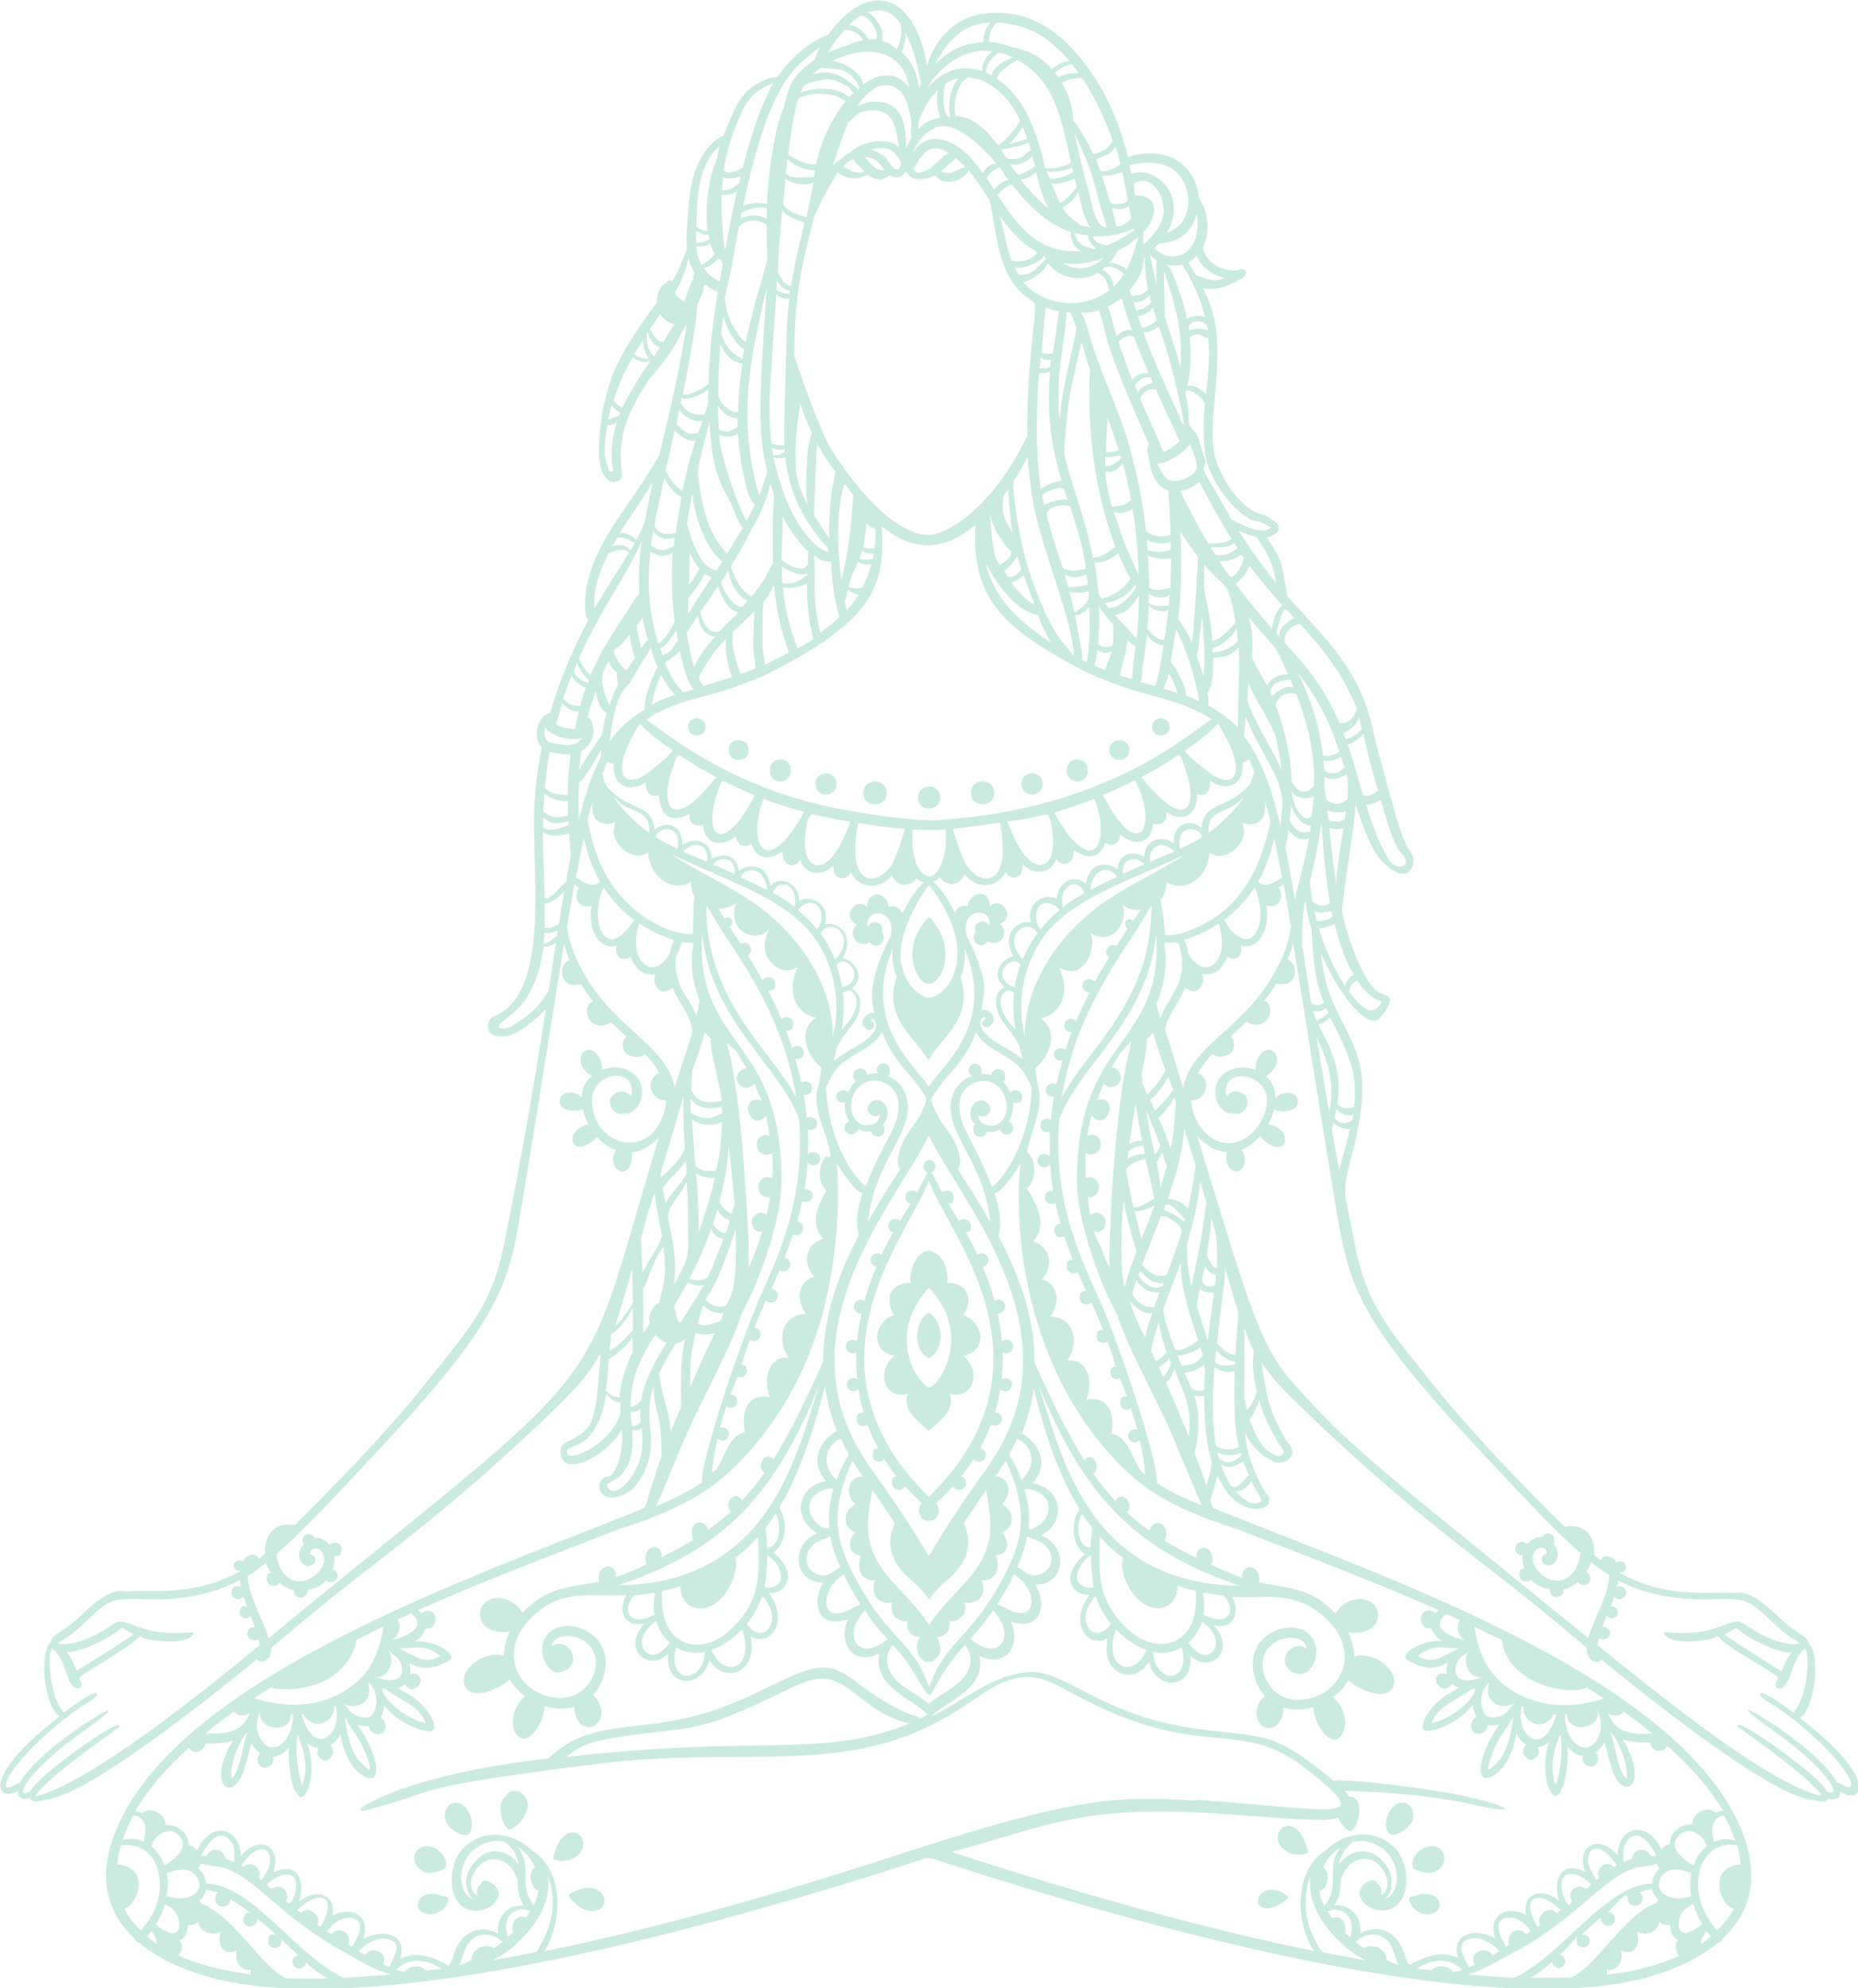 <?xml version="1.0" encoding="UTF-8"?>
<svg id="Layer_2" xmlns="http://www.w3.org/2000/svg" version="1.1" viewBox="0 0 499.3 534.1">
  <!-- Generator: Adobe Illustrator 29.6.0, SVG Export Plug-In . SVG Version: 2.1.1 Build 207)  -->
  <defs>
    <style>
      .st0, .st1, .st2 {
        isolation: isolate;
      }

      .st0, .st2 {
        opacity: .2;
      }

      .st2 {
        fill-rule: evenodd;
      }

      .st2, .st3 {
        fill: #096;
      }
    </style>
  </defs>
  <g id="Layer_1-2" class="st0">
    <g id="_947393b64e">
      <path class="st3" d="M472.2,441c-8-4.2-3.6-4.4-8.8-1.9,2.4,1.8,15.3,9.9,15.4,9.9,3.2-9.3,5.8-1.5-6.5-8ZM497.5,479.7c.2-3-8.1-12.8-19.9-21-1.5-1-3.4-1.9-4.6-3.3-.2-.2-.9-2.7,9,4.7.6-1.1,1.3-1.5,2.3-4.4,1.3-3.7,2.1-11,.8-12.8-.2.2-.5.4-.8.5-.4.7-1,1.4-1.4,2.1-1.5,2.7-1.7,5.2-3,7-1.1,1.7-4,1.6-2.1-1.6.4-.6-6.2-4.3-11.3-7.5-8.4-5.5-1.5-3.7-9.1-2.7-9.6,1.3-11-2.3-9.8-2.2,9.3.7,12.1-.7,14.7-1.6,6.2-2.3,4.7-1.4,9.8,1.5,5.4,3.1,10.1,3.7,11.5,3,0,0-2-1.4-2.3-1.5-3.9-2.5-6.3-5.9-10.3-8.7-5.3-3.7-13.1.6-27.9-3.4-2.9-.8-5.6-1.8-8.3-3.3,0,.6-.1,1.2-.3,1.8,1-.5,2.5,0,2.5,1.6s-2.4,2.3-3.2,1c-.3.9-.6,1.8-1,2.7.9-.2,2,.3,2,1.5,0,1.8-2.3,2.1-3,.9-.7,1.7-.6,1.3-1.1,3.1,1-.1,2,.5,2,1.7s-2,2.2-3,1.3c-.2.7-.4,1.3-.5,1.8,25,20.2,45.5,35.8,58.3,40,1.9.6,2.7.9.9-1-5.2-5.9-23.7-18.5-21.4-17.1-.2-.2-.8-1.9,6.6,3,4.2,2.8,13.6,9.5,16.8,13.6.8,1.1.3.8,1.1,1,3.7,1.3-.8-6.4-14.6-16.2-21.4-15.2,11.3,3,16.7,13.6,2.3.9,3.7,1.9,3.8.8h0ZM426.8,440c1.5-5.1,5.7-11.9,5.6-16.9-1.6-1-3.1-2.1-4.8-3.4-.3.9-.7,1.8-1.3,2.6.6.2,1.1.8,1.1,1.7,0,2-2.6,2.4-3.4.9-1.1,1.1-2.4,1.9-3.9,2.1.4,2.7-4,2.8-3.6-.1-2-.3-3.7-1.1-5.1-2.5-1,.9-3.1.5-3.1-1.3s.6-1.5,1.3-1.7c-.4-1.2-.6-2.4-.4-3.6-1,0-2-.5-2-1.8,0-1.9,2.3-2.3,3.2-1.2.9-1.1,2.6-2.1,4.1-1.9.7-1.5,3.2-1.2,3.2.7s-.1.8-.3,1c2.8,3.4.2,7-2.3,5.6-1.4-.8-.9-2.6.5-2.8,0-.5,0-1.1-.5-1.4-1.9-1-3.7,1.3-3.1,3.6.7,2.5,3.4,4.8,6.1,5,3.9.3,6.3-3.7,6.6-7.4-6.5-5.6-14.1-13.8-25.3-25.7-36.2-38.5-36.9-46.2-40.9-70.2-4.8-28.9-8.2-51-11-68.1-.3,1.4-.8,2.9-1.4,4.6.2,0,.4.1.6.3,2.3,1.8,1.4,5.8-1.1,6.2-.7.1-1.4,0-2.1,0-1.4.2.9-1.4-3.7,4.5,3.5,1.6.8,8.7-4.6,5.8-.5-.3.4-.6-4.4,3.8,1.1,1.1,1.2,3.4,0,4.4-1.2,1.1-3.7,1.6-4.9.3-1.6,1.6-2.9,3.3-4,5.2,1.3.3,2.3,2,2.3,3.2-.1,2.9-2.6,4.4-4.1,4.1.4,7.7,7.8,14.9,15.1,9.8,3-2.1,5.4-6.4,5.3-10.1-.3-7.2-12.7-8.9-10.9-.7.9-1.5,3.2-2.1,5-.3,1.9,1.9-.4,5.7-3.1,4.8-4.7.8-8.2-9.5,0-12,2-.6,4-.4,5.9.3,0-1.4.1-2.7,1.1-3.9,3.5-4.4,7.6,2,1.7,5.6,1.8,1.6,2.6,3.6,2.6,5.9,1.2-1.9,5.6-2.1,6,.5.5,3.1-4.4,3.6-6.4,2.5-.3,1.4-.9,2.8-1.6,4,7,1.2,5.2,9.3-.6,4.8-.7-.6-1.2-1.1-1.6-1.6-1.4,1.6-3,2.9-5,3.7,1.1,1.3,1.6,4.1-.4,5.5-1.9,1.3-4.4-1.4-3.5-4.9-3.1-.2-5.9-1.9-8-4.4,14.2,46.4,16.9,56.5,25.9,66.5,10.1,11.3,14.7,16.3,48.6,43.6,10.8,8.7,21,17.1,30.7,24.9h0ZM338.3,376.2c-.1.6-.3,1.2-.6,1.7-.4,1-1,2.5-1.9,3.4,0,.1,0,.2.1.3,1.5,3.8,3,8.2,7.7,9.6.5,0,2-.9,1.1-1.9-.5-.5-4.2-6-6.4-13.2h0ZM335.1,378.9c.4-.6.9-1.1,1.2-1.6.7-1.2,1.2-2.4,1.4-3.7-.2-1-.5-2.1-.6-3.1-.4-3.1-.6-4.7-.1-7.6-.7-1.1-1.4-2.7-2.6-6.1.1,4.2,0,9.9,0,18.8.2,1.1.5,2.2.8,3.4h0ZM334.1,392.5c-.9.8-2.2,1.3-2.9,1.5-1.2.2-2.2,0-3.1-.5.7,2,1.5,3.9,2.6,5.5.5.3.8.6,1.4.4.6-.2,1.1-.6,1.5-1,.6-.6,1.3-1.6,2-2.1-.6-1.3-1.1-2.5-1.5-3.7h0ZM336.3,397.7c-.5,1.1-1.7,2.2-2.6,2.6-.5.2-1.1.4-1.7.4,1.1,1.2,2.4,2.1,3.8,2.9,1.5.7,2.9,0,3.2-.4,0-.7-1.8-3.4-2.5-4.8-.1-.2-.2-.5-.3-.7h0ZM327.5,391.8c1,.5,1.9,1.3,3.3.9.9-.2,1.7-.7,2.4-1.3s.3-.3.4-.4c0-.2-.1-.4-.2-.7-1.8.8-4.5.8-6.2-.1.1.5.2,1.1.4,1.6h0ZM331.6,389.2c.5-.1.9-.3,1.3-.5-1.1-4.7-1.4-10.6-1.1-20.4-1.7.7-3.9.1-5.4-1.1-.6,7.3-.7,14.7.3,21,1.1,1.2,3.5,1.4,4.9,1h0ZM325.6,392.5c-1.6-5-2-11.6-2-17.6-.7.1-1.4.2-1.8.1-.3,0-.6-.1-.9-.2.6,1.9,1,3.7,1.1,5.7.1,3.1,0,6.6-1,9.7,1.3,3.4,2.4,6.5,3.2,9,.5-2.1,1.4-4.3,1.4-6.8h0ZM391.4,443.2c.2-.2.6-.5.6-.5-2.8.5-6.6-1.6-11,2.2,4.6,2.4,6.3,0,10.4-1.7ZM395.4,453.8c-4.6,3.4-8.9,4.4-10.7,9.1,2.9-.5,8.6-3.4,11.4-7.9.4-1.7.8-1.4-.7-1.2h0ZM398.5,450.2c-1.3,1-3.8-.2-4.5-3.1-.2-.9,0-2.8.7-3.7-.5.4-.3.6-1.3,1.2-2.5,1.5-2.9,5.1-1.3,6.2,2.3,1.6,6.5-.4,6.4-.6h0ZM406.5,461.3c-1.4,3.3-3.9,4.9-5.8,10.7-1.6,4.7-.6,3.8,1.8,1.3,3.4-3.4,4.2-12.2,4-12h0ZM407.1,457.4c-.5-.2,0,0-.8.4-1.7.9-4,.6-5.3-.8-1.3-1.3-1.2-2.5-1-4.2,0-.6.5-.2,0-.7-2.1,2.1-2.6,5.9-1,8.3.9,1.5,3.1.9,4.4.5,1.6-.5,2.5-2.3,3.6-3.5h0ZM418.1,479.6c.7-1.6,2.2-9,1.2-13.8-.4,1.5-3.7,7.7-1.2,13.8ZM409.4,458.5c-.2,0-.4-.1-.4-.1-2,7.5,5.6,14.4,9.2,2.2-1.4-.1-.3-.1-1.2.9-4,4.3-8.3-.5-7.6-2.9h0ZM421.1,460.9c0-.4.3-.3-.6-.3.3,8.9,7,12,9.4,5.1.7-2.2.1-4.3-.6-6.4,0,0,0,0-.1,0,.1.2.2.4.2.6.4,4.7-8.1,5.8-8.2.9h0ZM432.7,465.2c1.6,3.8,2,11,4.4,12.6.6-3.7-2.3-10.7-4.4-12.6ZM443.5,466.4c.1-.3.3-.5.5-.7h0c-.2,0-.4.2-.5.7h0ZM436.3,459.8c-.6,1.1-2.8,1.5-4.2.5,1.3,3,3.4,6.1,11.9,5.4-2.4-2-5-4-7.7-5.9ZM403.6,440.6c-2.5-1.2-4.9-2.4-7.4-3.6,1.4,8.6,4.4,14.2,12,18.2,7.2,3.7,15.3,3.5,22.8,1.1-1.5-1-3-1.9-4.5-2.9,0,0-.2,0-.3.1-5.7,2-20.9-1.3-22.7-12.9h0ZM388.8,433.5c-.9.6-1.9,1.7-1.9,2.8,0,1.7,2.9,3.6,6.7,4.3-1.8-1-2.5-3.8-1.3-5.4-1.2-.5-2.4-1.1-3.6-1.6ZM333.3,426c-29.4-9.8-42.5-25.3-54.3-54.1,6,17.4,12.5,53.7,54.3,54.1ZM329.3,434.6c2.3-1.4,1.1-4.2-.4-6-9-.8-4.2-2.3-5.5,5.2,1.9.8,4.1,1.8,5.9.8h0ZM319.3,441.3c1,1.1,2,2.3,3.3,3,3.2,1.6,7.3-3.7.4-8.7-.7,2.1-1.9,4.2-3.7,5.8h0ZM298.5,436.2c-5.2-6.5-3.1-9.4-5.5-5.5-3.8,6,1.9,11.2,5.5,5.5ZM293.1,415.7c.1-7.6,1.7-3-2.4-9.1-2.1,4.2-.3,9.6,2.4,9.1ZM289.4,423.8c0,2.1,3.2,3.2,4.5,2.5-.4-2.3-.7-5.5-.7-8.6-2,1.5-3.8,3.6-3.7,6.1h0ZM299.9,437.7c-3.7,10.3,4.7,13.6,8.1,5.8,0,0,0-.2,0-.3-2.9-1-5.8-3-8.1-5.5h0ZM317.5,442.6c-2.4,1.4-5,1.7-7.6,1.2.2,1.1.1,2.5,1.1,4,3,4.6,8.6,2.3,6.6-5.2h0ZM321.4,428.6c0-1.9,1.1-.6-5-2.6.3,3.7-3.1,7.8-8.2,5.3-4.9-2.3-7.6-9.9-6.4-12.8-2.2-1.6-4.2-3.4-6.3-5.8.4,6.7-2.4,16.7,8.6,25.8,7.5,6.2,17.8,3.4,17.3-10h0ZM447.9,469.1c-.4.9-1.4,1.5-2.6,1.2-.3-.1-1.1-.3-1.5-1.2-.5-1.1.1-1-1.2-1-2.8,0-4.8-.2-6.5-.8,7.3,11.9.3,17-2.8,8.4,0-.1-1.3-4.2-2.1-7.7-.6,1.2-1.5,2.1-2.4,2.8,1.7,1.8-.2,4.7-2.2,3.5-1.3-.4-1.5-1.6-1.2-2.6-1.5-.1-3-1-4.2-2.5.3,3.2-.2,11-2.6,13-2,1.7-5-6.2-2.3-14.2-1,.8-2,1.3-3.1,1.4.6,1,.6,2.5-1.4,3.3-1.4.6-3.8-2.1-1.6-4-1.1-.6-2.1-1.7-2.7-3-1.3,8.3-5.9,12.2-8.3,11.9-2.5-.3-1.4-7,3.7-14.3-1.1.3-2.1.3-3.1.1-.5,3-3.9,2.9-4.4,1-.4-1.3.4-2.6,1.3-3.2-.5-.9-.8-2-.9-3.3-2.9,4.2-9.4,7.2-12.5,7.1-2.3-.1-.5-5.1,4.2-8.8,1.4-1.1,2.9-1.7,4.5-2.8-.8-.3-1.4-.7-1.9-1.2-.4,1.1-1.8,1.9-2.9,1.2-2.7-1.8-.9-4.8,1.6-3.6-.2-1-.1-2,.2-3.1-2.5,1.3-5.4,2.4-10.7-.7-2.8-1.6,4.4-5.8,9.3-5.1-1.6-1-2.6-2.3-3-3.6-1.2.4-2.8-.5-2.7-2.4-.2-2.2,2.5-3,3.7-1.5.2-.2.5-.4.8-.5.1-.1.2-.2.3-.3-21.4-9.5-41.7-16.8-53.1-21.4-3.5-1.2-7.5-2.5-10.5-3.7-8.6-3.6-16-7-24.6-16.6-26.4-29.2-25.6-69.3-24.2-78.4-1.2,2-4.7,7.5-7,8.1,1.3,4.2,2,8.2,1,11.4,5.5,10.4,9.8,21.8,9.7,34,4.9,10.8,9,19.3,13.4,26.3,1.9-2.7,4.9,1.7,2.4,3.6,1.9,2.7,3.9,5.2,6,7.4,1.3-3.3,5.3.5,3,3,1.9,1.7,3.9,3.4,6.1,4.9.4-1.6,2.2-2.8,3.6-1.5,1.1,1,1.1,2.8.5,4.2,2.6,1.6,5.4,3.1,8.5,4.6,0-1.1.3-2.3,1.4-2.6,2.4-.7,3.5,2.5,2.6,4.5,2,.9,6,2.6,8.4,3.5-.5-1.5.9-3.4,2.6-2.8s2.2,2.6,1.8,4c7.9,1.6,14.1,1.3,20.6,8.4,1.7-3.5,7.3-5.5,10.3-2.5,2.6,2.6,1,8.6-6.9,7.5,1,2.1,1.6,4.3,1.6,6.6,1.2-.9,5-.3,7.3,1.3,6,4.1,3.7,10.3-2.7,8.3-3.1-.9-5-2.2-6.1-3.4-1,1.8-2.5,3.3-4.2,4.6,2.2,1.6,4.9,7,2.1,10.5-2.7,3.5-7.3-3.6-7.4-7.8-2.6.8-5.4.9-8,.1,0,1.8-.5,3.8-2,4.9-3.2,2.3-7-1.8-4.4-6.4.4-.8,1-1.2,1.5-1.5-3.5-3.8-4.6-10-1.7-14.1,2.4-3.4,7.4-5.4,11.4-3.9,4.4,1.7,5.3,7.3,2.2,10.9-2.4,2.7-8.2.1-6.2-4.3.9-1.8,3.5-3,5.4-1.4-.3-5.2-13.1-3.6-11.7,5.7.6,3.7,4,8.6,10.4,8,10.9-.9,17.3-13.9,4.4-23.6-7.5-5.6-14.9-3.5-23.2-4,2.2,3.2,1.3,9-4.8,7.6,6.5,7.3-1.5,13.1-6.3,8.2.7,9.5-9.2,9.2-11.2,1.7-3.9,6.5-13.2,3.3-11-6.4-5.7,3.1-10.5-4.5-4.9-11.7-4.5.5-8.4-5-1.2-10.9-3.1-1.5-4.3-8.1-1.5-12.1-6.9-11.2-10.3-24.3-12.3-32.4-.5,4-1.6,8-3.2,12.1,1.9.7,8.8,6.5,2.9,13.4,7.6,1.1,9.5,10.1,2.3,14,7.8,3,6.2,13.5-1.6,13.2,3.2,4.9,1.9,12.8-6.6,9.9,2.9,5.7-.9,12.9-8.4,9.2,1.9,8.8-8.5,12-12.6,16-.1.1-.2.2-.3.3,10.3-5.2,16.1-10.9,25.7-11.9,10-1,19.5,11.5,44.8,15.1,19,2.7,20.6,0,37.6,14.1,5-.7,28,2.5,34.8,4,13.5,3.1,11.2,3.7,11,3.7-5.3,0-7.7-1.9-22.8-3.7-9.4-1.1-19.8-1.3-20-1.3.5.5.9,1.1,1.2,1.6.2,0,.4,0,.7,0,3,.8,2.3,6.2.4,8.7-.4.6-1,.6-1.6.2-1.1-.9-2.3-2.4-2.4-3.3-4.2,1.3-13,.2-32.5-1.1-36.9-2.5-46.4,3.7-71.5,10.3,21.4,6.9,59.3,18.9,97.4,26.6-4.8-6.9-5.8-21.6,3.3-27.1,5-5.1,13.8-6.2,19.1.2,3.7,4.5,3.7,16-4.1,16-2.2,0-4.8-1.1-5.6-3.1-2.2-2.7,3.1-6.6,4.2-4.3.2.5-.1,0,.5.5.8.7.9,1.9.6,2.9,1-.4,1.8-2,1.8-3.2,0-2.2-1.8-5-3.7-6-2.2-1.2-6.7-1.2-8.9,5,0,2.8-.3,4.5-1.7,6.9,4-.5,7.4,2.8,7,7.4,2.6-1.4,5.9-1.5,8.3.3,2.9,2.2,3.5,5.5,4.1,7,.2.5.5.9.8,1.3,6.5-3.8,10.4-3.2,13.1-1.9-2.2-6.8,4.8-8.2,9.9-5.3-2.1-6.4,3.3-9,8.3-6.3-1.2-6,4.7-7.5,8.9-3.7-1.4-4-.6-11.3,6.7-8,.7.3-.1,0-.3-2.5-.4-5,5-7,9.3-1.8,0-7.1,7.5-10.2,11.8-1.6.6-.8,1.5-1.3,2.2-1.4,0-3.1,2.9-5.5,6.1-5.3,0-3.5,4.5-5.1,6.3-3.1.6-.4,1.3-.5,2-.5-3.6-6-8.6-11.7-14.6-17.1h0ZM464.9,490.8c-.5-1-1-2-1.5-3-1.5,0-2.6.8-3.1,2.5-.4,1.4,0,3,.3,4.5,1.8-.8,3.9-1,5.7-.3-.4-1.2-.9-2.4-1.4-3.6h0ZM463.6,516.3c1-1.2,1.7-2.3,2.3-3.6-1.6-.2-4.4-3.5-3.8-7.6.5-3.1,3.8-4.3,5.7-4.2-.2-1.7-.5-3.5-1-5.2-9.8-1.8-15,11.8-5.4,22.9.8-.8,1.5-1.5,2.2-2.3h0ZM451.3,525.4c-1.2-1.1-1.3-3-.4-4.2-1.4-.7-2.1-2.3-2.1-4.1-.9.2-2-.1-2.9-.8-.5,2.8-3.8,4-6,2.5,1.3,4.9-1.7,6.6-4.4,5.1,1,2.3-.6,5.8-3.8,5.3.1.5.2.9.2,1.3,7.3-.9,13.9-2.6,19.4-5.1h0ZM422.4,531.2c.4-.2.9-.5,1.4-.8,6.5-4.4,13.3-16.3,21.3-19.2.2-.4.4-.6.6-.9-1-.8-1.6-1.8-1.8-2.9-.9.3-1.6.4-3.3,1,.5.3.8.9.8,1.6,0,2.6-4,2.7-4,0s-3.4,2-5.3,3.6c.7,0,1.5.4,1.7,1.3,1,2.2-2.5,3.5-3.4,1.3-.2-.4-.3-.8-.2-1.1-1.8,1.5-3.5,3.1-5.3,4.7,1-.3,2.3.2,2.3,1.6,0,2.3-3.5,2.3-3.5,0s1.1-1.5-4.5,3.7c1.5.3,2,2.5.6,3.3-.9.7-2.6,0-2.7-1.4-1.9,1.7-3.7,3.2-5.9,4.3,3.9,0,7.6,0,11.2-.1h0ZM375.2,526.3c-.5-1.5-1-3.1-1.9-4.4-2.2-3-6.6-2.8-9-.2.8.6,1.5,1.2,2.3,1.7,1.2-1.2,5.7-.8,6.1,3.2.9.4,1.8.8,2.7,1.2.7,0,.4.3-.2-1.5h0ZM384.8,527c-1.7.5-3,1.2-4,1.8,1.3.2,2.6.3,3.9.5.9-1.3,4-1.8,5.8.4.8,0,1.5-.2,2.3-.5-1.7-2.2-5.5-2.9-8-2.2h0ZM393.5,521.6c-2.2,1.4.9,5.8,1.2,6.9.5-.2,1.1-.4,1.6-.7-1.8-3.5,3-5.2,4.7-2.7.1.2-.1.3,1.9-1-2.3-2.5-6.3-4.7-9.4-2.6h0ZM403.8,515.6c-2.6,1.5-.2,5.3,1,7.4,1.1-.7.7-.3.6-1.1-.3-3.8,3.6-4.1,4.7-2.3,1.5-.9,1.2-.8,1.1-1-1.3-2.2-4.9-4.5-7.5-3h0ZM419.5,513.1c-.5-.3-1-.8-1.4-1.1-4.3-3.7-9.9-3.2-5,5.6,0,0,.4-.1.9-.5-1.6-2.1,2.3-5.8,4.3-3.1.6-.5,1.1-.8,1.1-.9h0ZM447.4,503.2c-4,3.5-.3,8.4,7.1,6.2-.4-2.1-.4-4.2,0-6.2-2.3-.7-5-1.8-7.1,0h0ZM455.1,501.1c.7-2,1.9-3.8,3.6-5.2-.2-.2-.3-.4-.4-.8-.8-2.2-5.2-5.5-7.9-1-1.6,2.7,2.4,5.8,4.6,7ZM457.1,522.2c.9-.6,1.8-1.3,2.7-2-.4-.5-.8-.9-1.2-1.4-.9,1-1.3,2.1-1.5,3.4ZM457.4,516.9c-1-1.7-1.8-3.5-2.4-5.4-1.1.6-2.2,1.2-2.9,2.2-1.6,2.2-2.1,9.1,5.3,3.2h0ZM436.3,500.2c.7-.3,1.4-.6,2.2-.8.1-1.1,1.1-2.5,2.8-2.5.8,0,2,.8,2.3,1.7,1.6,0,1.3,0,1.4-.3-3.2-6.4-6.4-6-8-3.4-1.1,1.7-.7,3.4-.7,5.3h0ZM407.6,524c-4,2.2-8.3,5-13.2,6.4,4.3.4,8.5.7,12.6.9,12.9-6.1,24.5-25,36.9-25.3.1-1.5.9-3,2.1-4.1-.3-.3-.5-.6-.7-1.1-1,0-2,.5-3.4.6-9.7.8-15.9,12.5-34.3,22.7h0ZM421.3,503.5c-3.1.8-1.2,7.3.3,8.3.3-.4.6-.7.9-1-1.5-1.9.5-4.5,2.5-4,.7.3,1.1.5,1.4.6.6-.5,1.2-1.1,1.1-1.2-.6-.9-3.8-3.3-6.2-2.7h0ZM433,501c1,.6.2.8,1.5.1-4.5-6.8-8.3-4.9-7.7-.6.3,1.7,1.4,3.1,2.2,4.6.3-.2.5-.4.8-.6-1.3-1.8,1-4.6,3.1-3.5-.8-.4.3.1.2,0h0ZM361.5,519.2c.4.4.9.9,1.3,1.3,2.1-6.6-3.5-8.5-6-7,.4.6.8,1.2,1.2,1.8,1.7-.8,4.1.4,3.5,4h0ZM374,507c-.3,1.2-.9,2.4-1.9,3.2,4.8-1.6,4.8-12.2-3.4-15.1-1.6-.6-3.3-.7-4.9-.4-1.7,1.1-3.5,3.3-4,6.2,2.5-3.8,7.3-4.5,10.1-2.4,2.5,1.8,4.8,5.2,3.9,8.4h0ZM354.6,508c.2,1.4.6,2.7,1.3,4,4.6-5.7,0-10.1,4.4-15.8-2.1,1.3-3.8,3.3-4.7,5.5,2.2,1.4,1.1,5.9-.9,6.3h0ZM352.2,503.9c-3.7,9.7,1.2,17.8,3.1,20.5,3.9.8,7.8,1.5,11.7,2.2-1.8-.9-3.6-2-5-3.2-8.3-7.1-10.7-14-9.8-19.5h0ZM217.6,451.4c-4.8,1.5-9.3,4.5-19.4,8.7-12.7,5.3-16,4.1-31.7,6.5-10.2,1.5-11.9,3.5-14.3,5.4,52.8-6.1,68.7.5,92.2-9-13.3-3-16.8-14.7-26.8-11.5h0ZM220.3,371.8c-11.7,28.8-24.8,44.3-54.3,54.1,41.9-.5,48.3-37,54.3-54.1ZM208.5,406.6c-4,6.1-2.5,1.5-2.4,9.1,2.7.5,4.4-4.9,2.4-9.1ZM209.9,423.8c0-2.6-1.7-4.6-3.7-6.1,0,3.1-.4,6.4-.7,8.6,1.3.7,4.4-.4,4.4-2.5h0ZM200.7,436.2c3.6,5.7,9.3.5,5.6-5.5-2.5-3.9-.3-1-5.6,5.5ZM176.7,444.3c1.4-.7,2.3-1.8,3.3-3-1.8-1.6-3-3.6-3.7-5.8-7,5-2.8,10.4.4,8.7h0ZM170.4,428.6c-1.5,1.8-2.7,4.6-.4,6,1.8,1.1,4,0,5.9-.8-1.3-7.5,3.5-6-5.5-5.2ZM181.7,442.6c-2.1,7.5,3.6,9.8,6.6,5.2,1-1.5.9-2.9,1.1-4-2.6.5-5.2.2-7.6-1.2h0ZM199.4,437.7c-2.4,2.5-5.2,4.5-8.1,5.5,0,0,0,.2,0,.3,3.5,7.8,11.8,4.5,8.1-5.8h0ZM203.8,412.8c-2.1,2.3-4.1,4.1-6.2,5.7,1.1,2.1-1.2,10.3-6.5,12.9-5.1,2.4-8.5-1.6-8.2-5.3-6.2,2-4.9.7-5,2.6-.5,13.4,9.8,16.2,17.3,10,11.1-9.1,8.2-19.1,8.6-25.8h0ZM321.5,483.5c38.2,2.6,48.3,6.6,29.9-8-18.5-14.7-26.9-2-60.4-19.1-8.2-4.2-13.9-9.4-25-2.6-4.4,2.7-8.9,6.4-17.1,10.3-25.7,12.2-52.2,5.3-87.1,9.6-56.1,6.9-42.5,7.5-64.3,12.8-.5.1-.8-.6-.4-.9,15.6-9.8,50.2-13.2,50.2-13.2,8-7.5,15.5-7.8,27.2-9.2,20.9-2.5,29.3-9.5,40.6-13.9,7.5-2.9,10.6-.9,16.7,3.8,3.7,2.9,10.5,6.8,13.1,7.5,1,.3,1.8.6,2.3,1,.7-.3,1.4-.7,2.1-1,0,0-.2-.2-.4-.4-4.1-4-14.4-7.2-12.6-16-7.5,3.7-11.2-3.5-8.4-9.2-8.6,2.9-9.8-5-6.6-9.9-7.8.4-9.4-10.1-1.6-13.2-7.1-3.9-5.3-12.9,2.3-14-5.9-7,1-12.8,2.9-13.4-1.6-4.1-2.7-8.2-3.2-12.1-6.1,24-12.3,32.5-12.3,32.5,2.9,4.8,1.2,10.7-1.6,12.1,7.2,5.9,3.2,11.4-1.2,10.9,5.5,7.2.8,14.8-4.9,11.7,2.2,9.7-7.1,13-11,6.4-2.1,7.6-11.9,7.8-11.2-1.7-4.9,4.9-12.8-.9-6.3-8.2-6.1,1.4-7.1-4.4-4.8-7.6-8.4.5-15.8-1.6-23.2,4-12.8,9.7-6.5,22.7,4.4,23.6,6.4.5,9.8-4.3,10.4-8,1.4-9.2-11.2-10.9-11.7-5.8,1.9-1.5,4.4-.4,5.3,1.5,1.1,2.4-.2,4.6-2.1,5.1-5,2.6-9.2-8.8-1.8-11.6,3.9-1.5,9,.5,11.4,3.9,2.9,4.2,1.8,10.4-1.8,14.2.5.3,1,.8,1.4,1.5,2.7,4.6-1.1,8.8-4.4,6.4-1.4-1-2-3.1-2-4.8-2.5.8-5.3.6-7.9-.1-.1,4.2-4.6,11.2-7.4,7.8-2.8-3.5-.2-8.9,2.1-10.5-1.7-1.3-3.2-2.9-4.2-4.6-1.1,1.2-3.1,2.5-6.1,3.4-6.4,2-8.7-4.2-2.7-8.3,2.4-1.7,6.2-2.1,7.3-1.3,0-2.3.6-4.5,1.6-6.6-7.9,1.1-9.5-4.9-6.9-7.5,3-3.1,8.6-1,10.3,2.5,6.6-7.2,12.9-6.8,20.6-8.4-.4-1.4,0-3.4,1.8-4,1.7-.6,3.1,1.3,2.6,2.8,2.5-.8,6.4-2.5,8.4-3.5-1-2,.2-5.1,2.6-4.5,1.1.3,1.5,1.5,1.4,2.6,3.1-1.5,5.9-3,8.5-4.6-.6-1.4-.6-3.2.4-4.2,1.4-1.3,3.3,0,3.6,1.5,2.2-1.6,4.2-3.2,6.1-4.9-1.7-1.8.2-5.2,2.2-3.9.2.1.5.4.8.9,2.2-2.3,4.1-4.7,6-7.4-2.5-1.9.5-6.3,2.4-3.6,4.4-7,8.5-15.5,13.4-26.3,0-12.3,4.2-23.7,9.6-34-1-3.1-.4-7.2,1-11.3-1.3-.3-2.4-1.6-3.1-2.5-6.5-8-2.2-8.6-3.9,12.5-1.8,22.3-8.3,42.6-24.2,60.3-8.6,9.5-16.1,13-24.6,16.6-3.1,1.3-5.5,2-10,3.5-11.4,4.6-32,12-53.8,21.7.5.4.6.3,1.2.8,1.2-1.4,3.8-.6,3.6,1.6,0,1.9-1.4,2.7-2.6,2.5-.4,1.2-1.3,2.5-3,3.5,5-.7,12,3.5,9.3,5.1-5.2,3-8.2,2-10.7.7.3,1,.4,2.1.2,3,2.4-1,4.2,1.9,1.5,3.7-1.1.7-2.4,0-2.9-1.1-.5.5-1.1.9-1.8,1.1,1.6,1.1,3.1,1.7,4.5,2.8,4.7,3.6,6.6,8.7,4.2,8.8-3.1.1-9.6-2.9-12.5-7.1,0,1.4-.4,2.5-.9,3.4.9.6,1.6,1.8,1.2,3.1-.5,1.9-3.9,2-4.4-.9-.9.2-1.9.1-3-.2,5.1,7.3,6.2,14,3.7,14.3-2.4.3-7.1-3.6-8.3-11.9-.7,1.4-1.7,2.4-2.8,3.1,2.1,1.9-.3,4.5-1.7,4-1.9-.8-2-2.3-1.4-3.3-1-.1-2-.5-3-1.3,2.7,8.1-.2,15.9-2.3,14.2-2.4-2-2.9-9.7-2.7-13-1.3,1.6-2.8,2.4-4.3,2.5.3,1,0,2.2-1.2,2.6-2.1,1.2-3.9-1.8-2.2-3.6-.9-.6-1.7-1.5-2.4-2.7-.7,3.4-2,7.5-2.1,7.7-3.1,8.5-10.1,3.5-2.8-8.4-1.7.6-3.7.8-6.5.8-1.5,0-.7-.2-1.3,1-.4.8-1.2,1-1.5,1.2-1.1.3-2.1-.3-2.5-1.1-6,5.4-11,11.1-14.5,17.1.6,0,1.3.1,1.9.5,1.8-1.9,6.2-.3,6.3,3.2,3.3-.2,6.2,2.1,6.2,5.3.8.1,1.6.7,2.2,1.5,4.2-8.6,11.8-5.7,11.8,1.5,4.3-5.2,9.7-3.2,9.3,1.8-.2,2.4-1,2.8-.3,2.5,7.3-3.3,8.1,4,6.7,8,4.2-3.8,10.1-2.2,8.9,3.7,5.1-2.7,10.5-.1,8.3,6.3,5.1-2.9,12.1-1.5,9.9,5.3,2.8-1.3,6.8-1.9,13.1,1.9,1.2-1.9.9-2.1,1.7-4.1,2.2-5.4,7-7,11.5-4.6-.4-4.7,2.9-8,7-7.4-1.4-2.4-1.7-4.1-1.7-6.9-2.2-6.3-6.7-6.2-8.9-5-2.3,1.3-5.4,5.8-2.5,8.8.2.2.4.3.6.4-.3-1-.2-2.1.6-2.9.6-.5.2,0,.4-.5,1.1-2.2,6.4,1.6,4.2,4.3-.8,2-3.4,3.1-5.6,3.1-7.8,0-7.8-11.5-4.1-16,5.3-6.4,14.1-5.3,19.1-.2,9.2,5.5,8,20.3,3.3,27.1,38.9-7.9,77.6-20.2,98.7-27.1,43-13.9,54.8-14.8,76.1-13.4h0ZM88.1,531.4c-2.3-1.1-4.1-2.6-5.9-4.2-.1,1.5-1.8,2-2.7,1.4-1.2-.7-1.2-2.4,0-3.1.6-.5,1.4.5-4-4.6,1,2.7-3.4,3.4-3.4.7s1.3-2,2.3-1.6c-1.7-1.6-3.5-3.2-5.3-4.7,0,.3,0,.7-.2,1.1-.9,2.2-4.4.9-3.4-1.3.3-1,1-1.4,1.7-1.3-1.8-1.4-3.6-2.6-5.3-3.6,0,2.7-4,2.7-4,0s1.9-1.4-.7-2.1c-.6-.2-1.2-.3-1.8-.5-.2,1.1-.8,2.1-1.8,3,.2.2.3.5.5.8,8,2.9,14.8,14.8,21.3,19.2.5.3.9.6,1.3.8,3.7.2,7.4.2,11.3.1h0ZM67.3,530.4c0-.4,0-.8.2-1.2-3.2.5-4.7-3-3.8-5.3-2.7,1.5-5.7-.2-4.4-5.1-2.2,1.5-5.5.3-6-2.5-.8.7-1.9,1-2.8.8,0,1.8-.7,3.5-2.2,4.1.8,1.2.8,3-.4,4.1,5.5,2.5,12.1,4.1,19.4,5.1h0ZM48.8,494.1c-2.6-4.5-7.1-1.1-7.8,1,0,.3-.2.6-.4.8,1.7,1.4,2.9,3.2,3.6,5.2,2.2-1.2,6.2-4.3,4.6-7ZM40.7,518.8c-.4.5-.8,1-1.2,1.4.8.7,1.7,1.4,2.7,2-.2-1.3-.6-2.4-1.5-3.4ZM47.2,513.7c-.7-1-1.8-1.6-2.9-2.1-.5,1.9-1.3,3.7-2.4,5.4,7.4,5.9,6.9-1,5.3-3.2ZM51.9,503.2c-2.1-1.8-4.8-.7-7.1,0,.4,2,.4,4.1,0,6.2,7.5,2.2,11.2-2.7,7.1-6.2h0ZM81.2,512c-.4.3-.8.8-1.4,1.1,0,0,.5.4,1.1.8,2-2.5,5.8,1.1,4.3,3.1.6.4,1,.6,1,.5,4.9-8.7-.7-9.3-5-5.5h0ZM95.5,515.6c-2.5-1.4-6.1.9-7.4,3-.2.2-.5,0,1,1,1.1-1.8,5-1.5,4.7,2.3,0,.7-.4.3.8,1.1,1.2-2.1,3.6-6,1-7.4h0ZM105.8,521.6c-3.2-2.1-7.1.2-9.4,2.6.6.3,1.1.7,1.7,1,1.5-2.5,6.5-1,4.8,2.5.6.3,1.1.5,1.7.7.4-1.2,3.4-5.5,1.2-6.9h0ZM118.5,528.8c-1-.6-2.3-1.3-4-1.8-2.6-.7-6.3,0-8,2.2.8.2,1.5.4,2.2.5,1.8-2.2,4.9-1.6,5.8-.3,1.3-.2,2.7-.3,4-.5h0ZM141.3,515.2c.4-.6.9-1.2,1.2-1.8-2.6-1.5-8.2.4-6,7,.4-.4.9-.8,1.3-1.3-.6-3.5,1.7-4.8,3.5-4h0ZM129.3,498.5c2.8-2.1,7.6-1.4,10.1,2.4-.5-3.1-2.3-5.2-4-6.2-1.6-.3-3.2-.2-4.9.4-8.1,2.9-8.1,13.5-3.3,15.1-1-.8-1.6-2-1.8-3.2-.8-3.2,1.5-6.6,3.9-8.4h0ZM143.4,511.9c.6-1.2,1.1-2.6,1.3-4-2-.4-3.1-5-.9-6.3-1-2.2-2.7-4.2-4.7-5.5,4.4,5.7-.2,10.1,4.4,15.8h0ZM132.3,526.6c3.9-.7,7.8-1.4,11.8-2.2,1.8-2.7,6.8-10.9,3.1-20.5.9,5.5-1.4,12.4-9.8,19.5-1.4,1.2-3.2,2.3-5,3.2h0ZM123.9,527.8c.9-.4,1.8-.8,2.7-1.2.4-4.1,5-4.4,6.1-3.2.8-.5,1.6-1.1,2.3-1.7-2.4-2.6-6.8-2.8-9,.2-1,1.3-1.4,2.9-1.9,4.4-.6,1.8-.9,1.6-.2,1.5h0ZM64.8,501.1c1.1.6.4.4,1.3-.1-.1,0,.9-.4.2,0,2-1,4.3,1.6,3.2,3.5.3.2.6.5.8.7.7-1.5,1.9-2.9,2.2-4.6.7-4.3-3.2-6.2-7.7.6ZM76.8,510.7c1.3,1.1.8.5,1.4.3,1.8-2.5,1.9-6.9-.3-7.4-1.4-.3-4.1.4-6.2,2.8.4.4.8.7,1.2,1,.3-.1.7-.3,1.3-.5,1.9-.5,3.8,2,2.6,3.8ZM55.5,498.6c.3-.9,1.5-1.7,2.3-1.7,1.7,0,2.7,1.3,2.8,2.5.8.2,1.6.5,2.3.8,0-1.8.5-3.6-.7-5.3-1.7-2.6-4.8-3-8.1,3.6,0,.1-.1,0,1.3.1h0ZM53.9,500.8c-.2.4-.4.8-.7,1,.7.7,2,1.8,2.2,4.2,12.3.2,24,19.2,36.9,25.3,4.1-.2,8.3-.5,12.7-.9-4.9-1.3-9.3-4.2-13.2-6.4-18.4-10.2-24.5-21.9-34.3-22.7-1.4-.1-2.5-.6-3.5-.6h0ZM37.8,518.6c2-2.2,5.7-6.8,5.1-13.8-.6-6.6-5.3-9.9-10.4-9-.5,1.7-.9,3.4-1,5.1,1.9-.1,5.2,1.1,5.7,4.2.6,4-2.3,7.4-3.8,7.6.6,1.2,1.4,2.5,2.3,3.6.7.8,1.4,1.5,2.1,2.3h0ZM34.3,490.8c-.5,1.2-1,2.4-1.4,3.6,1.8-.7,3.9-.5,5.7.3.3-1.4.7-3,.3-4.5-.5-1.6-1.6-2.5-3.1-2.5-.5,1-1,2-1.5,3h0ZM118.3,444.9c-4.4-3.8-8.1-1.7-10.9-2.2,0,0,.3.3.6.5,4,1.8,5.8,4,10.4,1.7h0ZM93.3,441.8s0,0,0,0c0,0,0,0,0,0ZM55.3,465.7s0,0,0,0c.2.1.3.3.5.5-.2-.3-.3-.5-.5-.5h0ZM62.2,477.8c2.3-1.6,2.8-8.8,4.4-12.6-2.1,1.8-5,8.9-4.4,12.6ZM62.9,459.8c-2.7,1.9-5.2,3.8-7.6,5.8,8.6.7,10.6-2.5,11.9-5.5-1.3,1.2-3.6.8-4.3-.3h0ZM69.8,459.9c-.7,1.9-1.1,3.9-.4,5.8,2.4,6.9,9.1,3.7,9.4-5.1-1,0-.7-.1-.7.3-.2,5.1-9,3.6-8.2-1h0ZM91,455.1c7.7-3.9,10.6-9.6,12.1-18.2-2.4,1.2-4.9,2.4-7.3,3.6-.7,4.6-4.2,8.8-8.3,10.9-5.2,2.6-11.9,2.8-14.4,2,0,0-.2,0-.3-.1-1.5,1-3,1.9-4.5,2.9,7.5,2.4,15.6,2.6,22.8-1.1h0ZM80,465.9c-1,4.8.5,12.2,1.2,13.8,2.4-6.1-.8-12.2-1.2-13.8ZM90.2,458.3s-.2,0-.5.2c.7,2.4-3.7,7.1-7.6,2.9-.9-1,0-1-1.1-.9,3.6,12.2,11.2,5.3,9.2-2.2h0ZM92.8,461.3c-.3-.3.7,8.7,4,12,2.4,2.4,3.5,3.4,1.8-1.3-2-5.7-4.4-7.3-5.8-10.7h0ZM95.8,460.9c1.3.4,3.5,1,4.4-.5,1.6-2.5,1.1-6.2-1-8.3-.5.6-.2.1-.1.7.2,1.7.3,2.9-1,4.2-1.9,2-5.2,1.4-5.8.4,0,0,0,0-.1,0,1.1,1.1,2,3,3.6,3.5h0ZM103.8,453.8c-1.4-.2-1.1-.6-.7,1.2,2.8,4.5,8.4,7.4,11.3,7.9-1.8-4.7-6.1-5.7-10.7-9.1h0ZM107.1,450.8c1.6-1.1,1.3-4.6-1.3-6.2-1.2-.7-.7-1-1.7-1.5,1,.7,1.2,3,1,3.9-.5,2-2.3,4-4.2,3.3,1.8,1,4.5,1.6,6.2.4h0ZM110.4,433.5c-1.2.5-2.4,1.1-3.6,1.6,1.2,1.6.4,4.5-1.4,5.4,2.3-.4,6.7-2,6.8-4.4,0-1.1-.9-2.1-1.8-2.7h0ZM180.3,384.5c.8-1.9,1.6-4,2.7-6.4,0-1.3,0-2.7,0-4,0-6.2,0-9.1,1.1-14.4-.4.3-.8.6-1.4.9-.4.1-.7.3-1.1.3-1.6,2.5-3.2,5.3-4.4,7.9.4,6.1,2.4,8.8,3.1,15.8h0ZM179.2,360.7c-.5-.1-1-.4-1.5-.7-.6-.4-1.2-.9-1.6-1.4-.2.4-.5.7-.7,1.1-5.1,7.8-6,13.4-5.9,18.2,1.1,0,2.1-.9,2.9-1.9,0-.2,0-.3,0-.5,1.1-5.2,3.6-9.9,6.8-14.9h0ZM172.1,378.6c-.8.5-1.7.8-2.6.7,0,1.3.2,2.5.3,3.8,1,.1,1.7-.4,2.4-1.1-.1-1.1-.2-2.2-.1-3.4h0ZM172.4,383.6c-.7.6-1.6.8-2.5.5.1,2.1.2,4.2-.2,6.4-.5,2.7-1.4,4-2.4,5.3-1.3,1.8-4,2.4-4.1,3-.2.6.5,1.9,2,1.7,1.8-.2,4-2.8,5.3-5.1,2.5-4.5,2.3-8.1,1.9-11.8h0ZM170,363.5c0-.5,0-1.1,0-1.6,0-1.4,0-2,0-2.6-.8,1-1.6,2-2.5,2.8-1,.9-2.1,1.9-3.2,2.6-.2.1-.4.3-.7.4-.2,3-.4,5.8-.8,8.5.6.6,1.4,1.2,2.2,1.5.5.2,1,.2,1.5.3.3-4.2,1.5-7.9,3.3-11.8h0ZM166.7,379.9c0-1.1,0-2.1,0-3.2-1.4,0-2.8-1-3.8-2.2-.6,4-1.7,7.6-4.1,10.8-2.5,3.4-6.2,3.3-6.5,4.4-.1,1.6,1.1,1.5,2.7,1.1,3.3-.9,9.4-4.5,11.7-10.9h0ZM164.2,359c0,.9-.3,3.2-.4,3.9,1.1-.5,2.1-1.4,3-2.2.8-.7,1.6-1.5,2.4-2.4.3-.4.7-.7.9-1.1,0-.5,0-1,0-1.8,0-1.2,0-2.6-.1-4-.6,1.3-1.4,2.5-2.2,3.6-.9,1.1-1.7,2.1-2.9,3-.2.1-.4.3-.7.5,0,.1,0,.2-.1.4h0ZM177.3,305.3c-2.1,2.3-4.7,4-7.6,4.3.5,2.5-1,6.5-3.6,4.7-1.9-1.3-1.5-3.9-.6-5.3-2-.7-3.6-2-5.1-3.6-.3.4-.8.9-1.4,1.3-5.6,4.4-7.6-3.1-.9-4.7-.7-1.3-1.2-2.6-1.5-4-2.1.9-6.7.4-6.2-2.6.4-2.5,4.6-2.4,5.9-.6.1-2.2.9-4.2,2.7-5.7-5.9-3.5-1.8-10,1.7-5.6.9,1.2,1.1,2.5,1.1,3.9,1.9-.7,3.9-1,5.9-.3,8.1,2.6,4.6,12.8,0,12-2.7,1-5-2.9-3.1-4.8,1.8-1.8,4.1-1.1,5,.3,1.8-8.3-10.2-6.8-10.5.6-.4,10.5,10.8,15.2,16.5,8.9,2-2.2,3.2-5.4,3.4-8.5-1.4.3-4.1-1.1-4.2-4.1,0-1.2,1.1-3,2.4-3.2-1-1.9-2.4-3.6-4-5.2-1.2,1.5-3.8.9-5-.2-1.2-1-1.1-3.4.1-4.4-4.8-4.4-3.8-4-4.4-3.7-5.5,3-8.1-4.3-4.6-5.8-4.7-6.2-2.1-4.3-3.8-4.5-.7,0-1.4.2-2.1,0-2.4-.4-3.4-4.3-1.1-6.2.2-.2.5-.3.7-.3-.6-1.6-1.1-3.2-1.4-4.6-2.8,17.1-6.2,39.2-11,68.1-3.9,23.2-4.1,31.1-40.9,70.2-11.2,12-18.9,20.1-25.4,25.8.3,3.7,2.7,7.6,6.6,7.3,2.6-.2,5.4-2.5,6.1-5,.6-2.3-1.2-4.6-3.1-3.6-.6.3-.6.8-.6,1.4,1.5,0,2.1,1.9.6,2.8-2.4,1.4-5.1-2.2-2.3-5.6-.2-.3-.3-.6-.3-1,0-2,2.6-2.2,3.2-.7,1.6-.2,3.2.8,4.1,1.9.9-1.1,3.2-.7,3.2,1.2s-1,1.9-2,1.8c.2,1.2,0,2.4-.4,3.6.7.2,1.3.8,1.3,1.7,0,1.8-2.1,2.2-3.1,1.3-.7.7-1.4,1.3-2.3,1.7-2.4,1.1-2.7.4-2.7,1.1,0,2.6-4,2.2-3.6-.2-1.5-.2-2.8-1-3.9-2-.8,1.4-3.4,1-3.4-1s.5-1.4,1.1-1.7c-.6-.8-1-1.7-1.3-2.6-1.7,1.3-3.3,2.5-4.9,3.5,0,4.9,4.1,11.7,5.6,16.7,4-3.3,7.2-6,8.9-7.4,86-69.8,74.5-56.3,96-127.3h0ZM20.5,448.9s13-8,15.4-9.9c-5.2-2.5-.8-2.3-8.8,1.9-12.3,6.4-9.8-1.3-6.5,8ZM69.8,442c0-.6-.3-1.1-.4-1.7-1,.8-2.9.3-2.9-1.4s1-1.8,1.9-1.8c-.5-1.9-.7-2.3-1-3.1-.7,1.2-3,.9-3-.9s1.1-1.8,2-1.5c-.3-.9-.7-1.8-1-2.7-.8,1.2-3.2.9-3.2-1s1.5-2,2.5-1.6c-.1-.6-.2-1.2-.3-1.8-2.7,1.4-5.3,2.5-8.3,3.3-14.8,4-22.7-.3-27.9,3.4-4,2.8-6.4,6.3-10.3,8.7-.3.2-2.4,1.5-2.3,1.5,1.4.8,6.1.1,11.5-3,5.2-2.9,3.6-3.8,9.8-1.5,2.6.9,5.4,2.3,14.7,1.6,1.2,0-.2,3.5-9.8,2.2-7.7-1-.7-2.8-9.2,2.7-5,3.3-11.6,7-11.3,7.5,1.9,3.2-1,3.2-2.1,1.6-1.3-1.9-1.5-4.4-3-7-.4-.7-.9-1.4-1.4-2.1-.3-.1-.6-.3-.8-.5-1.3,1.7-.5,9.1.8,12.8,1,2.9,1.7,3.3,2.3,4.4,9.9-7.4,9.2-5,9-4.7-1.2,1.4-3.1,2.3-4.6,3.3-11.8,8.3-20.1,18-19.9,21,0,1.1,1.6.1,3.8-.8,5.4-10.6,38-28.8,16.7-13.6-13.9,9.9-18.4,17.6-14.6,16.2.8-.3.3,0,1.1-1,3.1-4.1,12.5-10.8,16.8-13.6,7.4-5,6.8-3.2,6.6-3,2.3-1.4-16.2,11.2-21.4,17.1-1.7,2-.9,1.6.9,1,14.5-4.8,42-26.6,58.2-40h0ZM77.2,411.7s0,0,0,0c0,0,0,0,0,0,0,0,0,0,0,0ZM147.4,266.3c.7-4.6,1.4-8.9,2-13-.4.2-.8.5-1.1.6-.7.3-1.5.5-2.2.3-.5,4-1.4,7.8-3.2,11.3-1.8,3.6-3,5.3-7.6,8.7-.9.7-1.8,1.8-.7,2,1.9.4,3.2-.8,4.7-1.7,4.3-2.6,6.2-5.4,8.1-8.3ZM145.9,223.6c0,6.4.4,12.3.5,17.8,1.4.2,3.3-2.1,4-2.9.2-.2,1-1.1,1.7-1.5.4-2.5.9-4.9,1.3-7.2-.2-2-.3-4-.5-6-1.5.6-3.5.8-4.6.6-.9,0-1.7-.4-2.4-.9h0ZM145.9,222.4c.2,0,.4.2.6.2.8.3,1.6.3,2.4.2,1.1-.1,2.3-.5,3.3-1,.2,0,.4-.2.6-.3,0-.3,0-.6,0-.9-.6.2-1.1.3-1.6.4-1.1.2-2.3.2-3.4-.2-.6-.3-1.2-.7-1.8-1.2,0,.9,0,1.8,0,2.7h0ZM146,217.9c0,0,.1.2.2.2.9.8,2.1,1.4,3.3,1.4,1,0,2.1-.3,3.1-.3,0-1.3,0-2.6,0-4-1.8.1-3.7-.4-5-1.1-.5-.3-.9-.6-1.3-.9-.1,1.6-.2,3.2-.3,4.7h0ZM147.7,202c-.6,3.3-1,6.5-1.3,9.6,0,0,0,0,0,0,.6.8,1.9,1.4,2.8,1.6,1.1.3,2.1.4,3.1.4h.2c0-3,.3-6.6.8-11-1.3.1-4.1-.1-5.7-.7h0ZM148.1,199.5c1.1.4,2.3.5,3.5.6,1.9.1,3.2.1,4.9-1.9-3.5,1.2-8.7-.7-10-2.8-.4,1.7-.2,3.6,1.6,4.2h0ZM149.4,194.6c1.7.9,3.8,1.3,5.1,1.2.3-1.7.7-3.3,1.1-4.7-1.6.2-3.4-.8-4.5-2.2-.6,1.9-1.1,3.8-1.7,5.8h0ZM151.4,187.8c1.3,1.3,2.8,2,4.5,1.8.5-1.7,1-3.3,1.5-4.8-.8-.3-1.6-.8-2.1-1.2-.7-.6-1.3-1.3-1.7-2.1-.8,2-1.6,4.1-2.3,6.4h0ZM154.2,180.2c.4,1.2,1.3,2.1,2.4,2.7.4.2.9.4,1.4.5,0-.2.2-.4.3-.7-1.1-.7-2-2.2-2.5-3.1-.3-.5-.5-1-.7-1.4-.3.6-.6,1.3-.8,1.9h0ZM155.6,176.9c.3.9.8,1.7,1.3,2.5.5.7,1.1,1.3,1.7,1.8,0,0,0,0,.1.1,3.1-7.3,6.9-12.5,11.1-19.1.8-1.3,1.6-2.2,2-2.7-.3-4.6,0-9.3.6-14.1-3.5,8.5-10.7,17.7-16.9,31.6h0ZM164.4,155.8c1.6-2.4,3.2-4.9,4.6-7.3-.8-1.2-2.8-.8-4-.4-.5.2-1,.4-1.5.6-2.2,4.3-3.8,8.8-3.8,13.1,0,2.9-.7,2.4,4.7-5.9h0ZM164.6,146.7c.4-.1.8-.2,1.1-.2,1.5-.2,3,0,3.7,1.5.4-.7.8-1.4,1.2-2.2-.3-.1-.6-.2-.8-.3-.4-.2-.9-.5-1.3-.7-.8-.4-1.7-.5-2.6-.4-.4.8-.9,1.5-1.3,2.3h0ZM166.7,143.1c1.7,0,3.1.8,4.3,1.9.8-1.4,1.5-2.9,2.2-4.5.6-3.5,1.4-7.1,2.2-11-2.1,3.8-5.6,8.5-8.8,13.6h0ZM175.8,141c.4,1.1,1.2,1.9,2.4,2.3,1,.3,1.8.1,2.8,0,.2,0,.4-.1.6-.2.3-2.6.8-5.3,1.3-8,0-.5.1-1,.2-1.5-1.7-.8-3.3-2.9-4-4.2-.2-.3-.4-.7-.5-1.1h0c-.9,4-1.9,8.2-2.7,12.7h0ZM178.9,126.3c.4.9.8,1.7,1.3,2.4.7,1.1,1.6,2.1,2.7,2.8.2.1.3.2.5.3,1.4-6.7,2.5-10.5,3.5-13.4-.9.1-1.9,0-2.6-.5-1-.5-2.2-1.3-3-2.3-.7,3.3-1.5,6.8-2.4,10.8h0ZM181.7,113.8c.5.4.8.9,1.3,1.3.7.6,1.6,1.2,2.5,1.5.4,0,1.4-.2,2.1-.3.4-1.1.8-2.2,1.2-3.2-1.3.2-2.7-.1-3.8-.8-1.1-.6-1.9-1.4-2.4-2.4-.3,1.2-.5,2.5-.8,3.8h0ZM182.9,108.3c.7,1.2,1.7,2.1,2.9,2.7,1.2.5,2.4.5,3.6.3.3-.9.6-1.9.9-3.1,0-1.2,0-2.4,0-3.6,0,0-.2.1-.2.2-.8.6-1.7,1.1-2.6,1.5-1.1.5-3.1,1.2-4.3.6,0,.5-.2.9-.3,1.4h0ZM183.4,105.9c1.4.5,3.2-.5,4.4-1.1.6-.3,1.1-.6,1.7-1,.3-.2.6-.5.9-.6.2-8.3,1.1-16.6,2.5-24.8-1.1-.4-2.4-1.1-3.6-2.1-.1.7-.2,1.3-.4,2-.4,1.2-.9,2.3-1.5,3.5-.2,3.8-1.1,10.1-3.9,24.1h0ZM186.3,74.7c0-.5.2-.9.4-1.4-.8-1.2-1.3-2.4-1.7-3.8-1.1,4.3-2,6.4-3.7,9.1.4.8,1.1,1.5,1.8,2,.2.2.5.3.8.3.8-2.2,1.5-4.3,2.5-6.3ZM181.1,87.1s0,0-.1,0c-1.5-.5-2.8-1.4-3.6-2.7-.9,1.3-1.8,2.6-2.7,3.9.3.7.7,1.3,1,1.8.4.6,1,1.4,1.7,1.6.3,0,.6.1.8.2,1-1.6,2-3.1,2.9-4.7h0ZM177.3,93.2c-.1,0-.2,0-.3,0-.9-.4-1.7-1.1-2.1-2-.3-.5-.6-1.2-.8-1.9-.1.2-.2.3-.3.5,0,.4,0,.8,0,1.3,0,1.1.3,2.3.9,3.3.3.5.6.9,1,1.3.6-.8,1.2-1.7,1.7-2.5h0ZM174.9,96.7c-1.4,1.1-3.6.4-4.8-.7h-.1c-2.1,3.6-3.8,7.4-5.1,11.6.2.3.4.5.5.6.4.5.9,1,1.5,1.2h.4c.8-1.7,1.8-3.5,2.8-5.2,1.7-2.9,3.3-5.3,4.8-7.4h0ZM166.7,110.8c-.9-.3-1.7-1.1-2.3-1.9-.4,1.2-.7,2.5-.9,3.8.2,0,.4,0,.6-.2.7-.3,1.5-.6,2.2-.8.1-.3.2-.6.4-.9h0ZM165.7,113.5c-.6.4-1.4.7-2.1.7-.1,0-.3,0-.4,0,0,.2,0,.5-.1.7-.5,3.3-1.2,7.4.3,10.6.3,1.3.7,1.6,1.4.9,0,0,0,0,0-.1-.9-4.2-.4-8.6.9-12.7h0ZM170.4,95.2c.4.3.7.5.9.6,1,.4,2,.7,3.1.5-1-1.1-1.5-2.9-1.6-4.3,0-.2,0-.4,0-.7-.8,1.3-1.6,2.6-2.4,3.9h0ZM187.1,65.2c.6,0,1.3,0,1.9-.2.6-.2,1.1-.4,1.6-.7,0-.4-.2-.8-.2-1.2-1.1,0-2.2-.4-2.8-.8-.2-.1-.3-.2-.5-.3,0,1.1-.1,2.1,0,3.2h0ZM187.2,60.9c.3.2.6.4.9.6.6.3,1.4.6,2.1.5-.5-3.7-.3-7.3.2-11,.2-1,.8-5.6,2-7.5.3-1.4.6-2.8.9-4.2-5.8,5.2-5.9,13.8-6.1,19.3,0,.7,0,1.5-.1,2.2h0ZM192.1,68.3c-.5-.8-.9-1.8-1.2-2.8-.8.4-1.7.7-2.7.7-.4,0-.8,0-1.1,0,.1,1.6.5,3.1,1.2,4.5,0,.1.1.2.2.4,1.2-.3,2.5-1.6,3.6-2.8h0ZM193,69.4c-1,1.3-2.5,2.4-3.9,2.6,1.6,2.4,2.9,2.8,4.3,3.6.2-1.4.5-2.9.8-4.5-.1-.4-.3-.8-.4-1.2-.3-.1-.5-.3-.8-.5h0ZM194.8,66.8c0,0,0,.1.1.2.9-4.8,1.9-10.1,3.1-15.5-.4.2-.7.3-1.1.5-1,.4-2,.5-3,.4-.1,4.5.2,9.2.8,14.4h0ZM194,51.2c1.1,0,2.1-.3,3-.8.5-.3,1-.8,1.6-1.1.1-.6.3-1.2.4-1.9-.7.2-1.5.4-2.1.5-.7.1-1.8.1-2.6-.3-.1,1.2-.2,2.4-.3,3.6h0ZM194.6,45.8s0,0,0,0c1,1.3,3.8,0,4.9-.7,0,0,0,0,.1,0,2.2-8.7,4.9-17,8.2-22.8-3.2,1.5-5.9,2.5-8.4,7.7-2.5,5.3-4.1,10.5-4.9,15.8h0ZM199.7,55.4c.6-.3,1.3-.5,1.7-.6,1.6-.4,3.2-.3,4.7,0,0-1.1.1-2.2.2-3.3.3-4.4.9-8.8,1.7-13.1.4-2.1.8-4.2,1.4-6.2.4-1.3.9-2.5,1.4-3.8.4-2.3.7-3,1-3.9.4-1.2.7-2.7,3.6-5.6,1.1-1.1,2.2-2,3.6-2.9.3-1.2.8-2.3,1.3-3.4-7.1,5.8-13.4,9-20.6,42.7h0ZM220.6,18.2c-.8.5-1.5,1.1-2.2,1.8,1.3-.4,2.7-.7,4.1-.5,2,.2,4.1,1.1,5.6,2.5.4.2.7.4,1.1.7.4.3.9.8,1.3,1.3.2-.1.3-.3.5-.4-.4-.6-.6-1.4-1.1-2-.6-.8-1.4-1.6-2.3-2.1-.5-.3-.9-.5-1.4-.7-1.8-.4-3.7-.4-5.5-.5h0ZM222.4,14.2c1.8-.9,3.7-1.6,5.7-2.1,1.1-.6,2.3-1,3.5-1.2h.3c0-.2-.1-.4-.3-.6-.4-.7-1.1-1.3-1.8-1.6-.9-.5-1.9-.8-2.9-.6-2.7,3-3.5,4.6-4.5,6.2h0ZM228.1,6.7c.8,0,1.6.3,2.4.8,1,.6,2.4,1.8,2.9,3.1.7,0,1.4,0,2.1,0,0-.2,0-.4.1-.6.2-1.2-.4-2.2-.9-3.2-.9-1.5-1.8-2.4-3.4-2.6-1.2.7-2.2,1.6-3.2,2.6h0ZM233,3.3c1.1.4,2,1.2,2.7,2.4.7,1.1,1.6,2.4,1.5,3.7,0,.5,0,1-.2,1.6.9.2,1.9.6,2.6,1.1.2.2.4.4.6.6.3.1.6.3.9.5.2-.4.3-.9.5-1.3.3-1.1.6-2.3.6-3.4,0-.6,0-1.3-.2-2.1-1.4-2-3.2-3.5-5.4-3.6-1.2,0-2.4.1-3.5.5h0ZM242.3,14.1c2.8,2.3,4.2,5.8,4.7,9.5.8-2.3.6-.2-.1-4.2-.2-1.1-.5-2.2-.8-3.2-.6-2.2-1.5-4.9-2.7-7.3,0,.9-.1,1.7-.3,2.5-.2.8-.4,1.8-.8,2.6h0ZM246.8,32.9c0,2.9-.6,1.5,2.5-.2,1.2-.6,2.3-1,3.5-1.1-1.1-1.8-1.1-4.8-.9-6.4,0-.4.1-.8.3-1.2-2.5,2.3-4.3,5.6-5.4,9h0ZM249.1,23.8c4.3-5.3,9.8-6.4,14.9-4.7-.3-1.4.6-3.2,1.5-4.2.4-.4.8-.8,1.2-1.1-2.8-.4-5.6,0-8.2,1.2-3.8,1.8-7.2,5-9.4,8.8h0ZM250.9,17.6c4.1-4.3,8.8-6.1,13.4-6.3,0-.3-.1-.7,0-1,.1-1.3.6-2.6,1.4-3.7.1-.2.3-.4.5-.6-2.8.2-5.6.9-7.9,2.6-3.2,2.2-5.4,5.5-7.2,9h0ZM266.5,7.9c-.6,1.2-.8,2.3-.6,3.4,2,.1,4,.6,5.9,1.3,1.6.3,3.2.8,4.7,1.4,2.5,1.1,4.5,2.7,6.2,4.6.3-.3.6-.5.9-.7,1.2-.9,2.5-1.5,3.8-1.5-3.3-3.8-7.2-7.3-12-8.9-2.4-.8-5.1-1.4-7.7-1.4-.6.8-1.1,1.7-1.3,1.9h0ZM288.2,17.3c-1.2.1-2.4.6-3.4,1.3-.4.3-.9.6-1.3,1,.3.4.6.7.9,1.1.3-.2.6-.3,1-.4,1.4-.5,3-.7,4.5-.7-.1-.2-.3-.4-.5-.6-.4-.5-.8-1.1-1.2-1.6h0ZM290,21c-1.4,0-2.7.4-4,.9-.2,0-.4.2-.7.3.8,1.2,1.4,2.5,1.9,3.9.7,1.9,1.2,4.2,1.2,6.3,1.4,1.6.7.7,2.8,4.1,1,1.6,1.8,3.1,2.5,4.8,1.6,0,3.4-1,4.4-2.2.3-.4.6-.8.9-1.2-1.8-5.4-4.4-11.2-8.1-16.8-.3-.1-.6-.2-1-.2h0ZM299.3,40.1c-.6.8-1.2,1.3-2.1,1.6-.2,0-.4.1-.6.2-.7.3-1.3.8-2.1.8.2.5.4.9.5,1.4.2.7.5,1.3.7,1.9.4,0,.7,0,1.1,0,.9-.1,1.7-.5,2.6-.8.6-.2,1.1-.8,1.7-1.1-.4-1.5-.8-3.1-1.3-4.7-.1.2-.3.4-.4.6h0ZM301.5,46.2c-.4.2-1,.3-1.5.5-.7.3-1.4.4-2.2.5-.5,0-1.1,0-1.7,0,1,3,1.7,5.3,2.2,7.2.3.1.5.2.8.3.4,0,.8.1,1.2.1.8,0,1.7,0,2.4-.6.2-.1.2-.3.4-.4-.4-2.2-.9-4.8-1.5-7.7,0,0,0,0,0,0h0ZM303.3,55.4c-.9.8-2.5.9-3.5.7-.3,0-.7-.2-1-.3,1.5,5.6.7,5.2,2.3,4.9,1-.2,2.2-1.2,2.9-2-.2-.8-.4-1.9-.6-3.3h0ZM303.5,44.4c.2.7.3,1.7.5,2.4,5.8-2.7,15.7,5.4,9.5,15.8,1.7-.7,3.4-1.6,4.5-3.5,3-5,.8-12.3-4.4-14.5-2.8-1.2-6.5-1-9.4-.4-.2,0-.8.3-.5,0,0-.2,0,0-.1,0h0ZM321.6,57.4c-.7,3-2.5,5.5-5.3,6.9-1.3.6-3.3,1-5,1.2-.4.4-.7.8-1,1.1,2.5,3.1,7.2,3,9.6,0,2-2.4,2.2-6.7,1.7-9.3ZM321.6,68.7c-2.6,3-3.2,0-.1,5.3,1.8.4,4.1,2.1,7.6.7-3.7-.9-6.6-3.4-7.5-6h0ZM317.8,71.1h0c-1.4.3-2.9.3-4.2,0,1.1,1.1,1.8,3,2.2,4.2.9,2.4,2.3,5.9,3.2,10.4.2-.2.4-.3.6-.4,1-.3,2-.6,3-.4.4,0,.8.2,1.2.3-1-4.3-2.9-8.9-6-14h0ZM324.2,87.2c-.6-.4-1.3-.9-2.1-.9-.8,0-1.4,0-2,.6,0,0-.2.2-.2.2-.2.2-.3.3-.5.6,0,.4.1.8.2,1.2.9-.7,2.6-.6,3.5-.5.5,0,1,.2,1.5.5,0-.5-.2-1.1-.3-1.6h0ZM324.7,90.8c-.4,0-.7-.1-1.1-.3-.9-.5-1.8-.9-2.8-.5-.5.2-.8.5-1.1.8.2,1.9.3,3.9.2,5.9,0,2-.2,4.1-.7,6.1,0,.3-.1.7-.2,1,.9-.4,2.2,0,3,.4.8.5,1.6,1,2.1,1.8.5-4.8,1.1-9.8.6-15.2h0ZM323.8,121.3c-.6-4.4-.4-8.6,0-12.8-.1-.2-.3-.5-.4-.7-.4-.8-1-1.3-1.8-1.8-.7-.5-1.7-1.3-2.6-1.1,0,0-.2,0-.3.1,0,.2,0,.5-.1.7.3,1.7.6,3.3.8,5,.1,1.2-.2,2.8.5,3.9.4.6,1,1.2,1.5,1.8.9,1.3,1,2.8,1.5,4.2.3,1,.8,2.1,1,3.2.1.9-.6,2.1-.4,2.6,0,.2,3.9,6.9,6.3,11.1.3.5.8,1.8,1.2,2.1,2.2,1.2,6.5,3.3,9,2.8.3,0,1.7-.5,1.6-.8-.1,0-.3,0-.4,0-.3-.2-.6-.4-.9-.6-1-.8-2.7-.9-3.9-1.3-3.6-1.4-11.4-9.5-12.7-18.4h0ZM339.7,147.5c-.6-1.1-1.5-2.1-2-3.3-1.7-.3-3.3-.9-4.8-1.6,3.6,5.7,6.9,10.2,10.1,14-.3-1.5-.6-3-1.1-4.4-.5-1.7-1.3-3.2-2.1-4.7h0ZM336.5,152.9c-.2-.3-.5-.7-.7-1-.2.4-.3.8-.5,1.2-.5.8-1.1,1.8-2,2.6-.4.4-.8.8-1.2,1.2,3.4,4.6,6.7,8.5,9.8,12,0-1.4.5-2.8,1-3.9.4-.9.9-1.8,1.7-2.4-2.7-3-5.4-6.1-8-9.6h0ZM345.2,163.8c-.5.7-.9,1.5-1.1,2.3-.4,1.3-.9,2.6-1.1,4,0,0,0,0,0,0,.3.3.5.6.8.9,0,0,0,0,0-.1-.2-1.4.9-2.8,2-3.6.5-.4,1.3-1,2-1.3-.7-.8-1.5-1.6-2.2-2.4,0,0-.1.2-.2.2h0ZM349.2,167.7c-2,.4-3.4,1.4-3.9,3.5-.1.5-.1,1,0,1.5,3.4,3.8,6.4,7.2,8.6,10.4,2.6,3.9,4.5,7.5,6.1,11.1.1,0,.3,0,.4,0,2.1.3,3.8-2,4.2-3.9-.2-.6-.5-1.2-.8-1.9-3.9-8.8-9.1-14.9-14.5-20.9h0ZM365.2,193c-.6,1.2-1.2,2.1-2.3,2.8-.4.3-1.1.9-1.9,1.1.2.6.4,1.1.6,1.7.8-.2,1.6-.5,2.3-1,.3-.2,1.6-1.1,2-1.8-.3-1.2-.5-2.1-.7-3,0,0,0,.1-.1.2h0ZM366.3,197.1c-.3.5-.7.9-1,1.1-.7.7-2,1.6-3.1,1.8,1.6,4.6,2.7,9,4.1,13.6,1.5.6,2.8-.4,4-1.2-2.2-7.6-3.3-12.2-4-15.4h0ZM367,216c.4,1.1.7,2.2,1.1,3.3.8,2.3,1.6,4.6,2.6,6.9.5,1.1,1.1,2.2,1.7,3.3.5.8.9,1.8,1.6,2.4.5.4,1.1.8,1.8.9.5,0,1.1,0,1.6-.4.6-.5.5-1.3.1-2-.4-.8-1.1-1.3-1.6-2-1.9-3.2-2.7-6.4-3.7-9.5-.4-1.5-.9-2.9-1.2-4.1,0,0-.1.1-.2.2-1.1.7-2.5,1.2-3.8,1.1h0ZM362.2,209.5c-.1-.5-.3-1-.4-1.5-.3.2-.7.5-1,.6-1.1.5-2.2.8-3.4.6-.5-.1-1-.2-1.5-.5,0,.9,0,1.7,0,2.6.2,1.2.3,2.3.5,3.5,1,.8,2.4,1.3,3.7,1,.8-.2,1.4-.6,2-1.1,0-.9.1-1.9.1-2.8,0-.8,0-1.6,0-2.4h0ZM361.7,217.9c-.6.2-1.2.4-1.9.4-.9,0-2.1-.2-3.1-.6,0,.8.2,1.6.3,2.3,0,0,0,0,0,0,.2.8,2.3.8,2.9.7.5-.1,1-.4,1.5-.6.1-.8.2-1.5.3-2.3h0ZM361,222.4c-.6.3-1.4.4-2.2.3-.5,0-1.1-.2-1.6-.4.6,5.2,1.1,10.3,1.9,15.3,0-1.1,0-2.1.2-3.2.4-4,1.1-7.9,1.7-11.8,0,0,0-.1,0-.2ZM358.6,248.2c-1,.6-2.4,1-3.6,1.1-.2,0-.4,0-.6,0,1.9,6.3,4.5,11.7,7.1,15.6.2-.7.5-1.5.9-2,0-.1.2-.2.3-.3.3-.3.7-.6,1.1-.7-.8-1.3-1.4-2.6-1.8-3.5-1.4-3.3-2.5-6.6-3.3-10.1h0ZM362.9,265.3c-.2.4-.3.8-.3,1.2,2.3,3.1,4.4,4.9,5.8,4.9,1.2,0,2.5-1.1,2.9-2.4-2.6-.6-4.9-3-6.6-5.6-.2,0-.4.2-.6.3-.5.4-1,1-1.3,1.6h0ZM317.9,292.6c1.6-10.9,14.8-15.7,23.1-28.8,3-4.7,5.3-9.6,5.9-15-.7-4.1-1.3-7.8-2-11.3-.4.4-.9.6-1.3.9,1.6,2.2.4,5.9-3.3,4.9,1.2,6.4-2.2,12.1-6.8,10.7.6,3.1-1.8,4.4-3.7,3-1.1,3.3-3.6,5.4-6.7,4.6.5,1.5.3,2.9-.8,4-1.2,1.2-2.7.6-3.8-.3-.8,2.1-1.2,2.2-4.6,8.6-.4.8-.6,1.8-.8,2.7.2.8.5,1.5.7,2.2.5,1.6,1,3.1,1.5,4.7,0,0,0,0,0,0,0,0,0,.1,0,.2.9,3,1.8,5.9,2.7,8.7h0ZM324.2,323h0c-.6-2-1.2-3.8-1.7-5.6-.5,5.5-1.9,11.5-3.5,16.7-.1,3.9.3,7.7,1.2,11.4.6-4,2.1-8.6,3.5-18.8.2-1.2.2-2.5.5-3.8h0ZM325.5,327.3c0,1.2-.1,2.4-.3,3.6-.3,2.3-.6,4.4-.9,6.2.2.5.4,1,.7,1.5.3.7.8,1.5,1.5,1.9.1,0,.3.1.5.2.2-3.2.1-6.3-.3-9.5-.4-1.2-.7-2.5-1.1-3.9h0ZM326.6,366c1.4,1.2,3.5.9,5.3.5,0-.3,0-.5,0-.8-1.4,0-2.8-.9-3.8-1.7-.5-.4-.9-.9-1.3-1.3-.1,1.1-.2,2.2-.3,3.3h0ZM326.5,345.3c.1-1,.2-1.9.3-2.9-.3,0-.7,0-1-.2-.9-.4-1.6-1.2-2-2.1,0,0,0,0,0-.1-.3,1.4-.6,2.7-.8,4,.4.9.7,1.8,2.3,1.6.3,0,.8-.2,1.2-.3h0ZM324.6,360.1c.5-4.8,1.2-9,1.6-12.9-.6,0-1.2,0-1.6,0-.7-.1-1.7-.4-2.2-1-.3,1.6-.6,3.2-.8,4.8,1.1,3.3,2.2,6.4,2.9,9.1ZM320.1,372.8c.6.5,1.3.8,2.1.8.5,0,1,0,1.4-.2,0-1.8.1-3.5.2-5,0-.6-.1-1.2-.2-1.8-1.4,1.3-3.5,2.1-5.3,2.1.7,1.5,1.3,2.9,1.8,4.2h0ZM319.5,386.2c.2-2.3.3-4.6,0-6.9-.6-4-2.3-7.5-4-11.5-.2.8-.5,1.6-1,2.4-.2.4-.7.8-1.2,1.1,2.1,4.8,4.3,10,6.3,14.9h0ZM262.9,299.5c0,1.7,1.4,2.9,3.4,2.9,5.7,0,5.8-10.4-.8-11.9-3.5-.8-11.1,2.4-6,13.2,1.4,2.9,4.8,8.9,7,15.1,1.1-.2,10-9.4,10.8-26.6-1.9-3.9-2.6-5.3-5.4-7.3-3.1-2.2-7.9-4-9.6-7.6-3.5,9.1-7.8,10.7-12.1,18,2,7.4,6.1,8.5,7.5,14.6.3,1.4.6,3-.3,4.2,2.9,4.5,5.9,9.2,8.7,14.2-1.6-17.1-13.7-25.1-10-34.4,1-2.4,2.9-4.1,5.1-4.9-.5-.3-.9-.8-.9-1.5,0-2.3,3.5-2.3,3.5,0s-.1.8-.3,1c1,0,2,0,2.9.3.2-2.2,3.7-2.1,3.7.2s-.3,1.2-.7,1.5c.9.8,1.6,1.9,2.1,3,.9-1.1,3.2-.7,3.2,1.1s-1.4,2-2.5,1.6c.2,1.8-.2,3.6-1.1,5.1,1.1.4,1.7,1.9.7,3s-2.7.3-3.1-.9c-1.1.6-2.3.8-3.5.6-.4,2-3.6,1.8-3.6-.4s.2-1,.5-1.3c-3.3-3.5.2-8.3,3-6.2,2.7,2-.4,5-2.2,3.4h0ZM232.7,318.7c2.2-6.2,5.7-12.2,7.1-15.1,5.1-10.8-2.6-14-6-13.2-6.7,1.5-6.5,11.9-.8,11.9,2,0,3.5-1.2,3.4-2.9-1.7,1.7-4.9-1.4-2.2-3.4,2.9-2.1,6.3,2.7,3,6.2.3.3.5.7.5,1.3,0,2.3-3.2,2.4-3.6.4-1.3.2-2.4,0-3.5-.6-.3,1.2-1.9,2-3.1.9s-.4-2.5.7-3c-1-1.5-1.3-3.3-1.1-5.1-1,.4-2.4-.2-2.4-1.6s2.3-2.2,3.2-1.1c.5-1.1,1.2-2.1,2.1-3-.4-.3-.7-.8-.7-1.5,0-2.4,3.5-2.5,3.7-.2.9-.3,1.9-.4,2.9-.3-.2-.3-.3-.6-.3-1,0-2.3,3.5-2.3,3.5,0s-.4,1.2-.9,1.5c2.2.8,4.2,2.4,5.1,4.9,3.7,9.3-8.3,17.3-10,34.3,2.8-5,5.8-9.7,8.6-14-1.7-2.2.4-7,1.9-9.4,1.9-2.9,3.9-4.6,5.2-9.6-4.2-7.2-8.5-8.9-12-17.9-1.7,3.6-6.5,5.4-9.6,7.6-2.8,2-3.6,3.5-5.4,7.3.8,17.5,9.8,26.4,10.8,26.6h0ZM181.2,350.5c0,.8.2,1.6.4,2.4.2.7.4,1.5.8,2.2.1,0,.2.1.4.2,2.1-3.1,4.2-6.4,6.3-10.1-1.4.3-3,0-4.3-.7-1.1,2.1-2.3,4.1-3.5,6.1h0ZM178.8,323.4c.3-.7.7-1.4,1.2-2,1.5-2,3.4-3.9,4.5-6.2,0-1.1-.1-2.3-.2-3.5-.1.2-.3.5-.4.7-1.7,2.5-4.3,4.3-5.8,6.8.2,1.4.5,2.8.8,4.1h0ZM174,326.3c-.6,2.3-1.3,4.5-1.8,6.5.1,2.4.3,5.6.5,9.1,1.1-2.6,3-5,4.2-7.5.4-.8.7-1.5,1-2.3-.7-3.9-1.6-7.8-2-11.8-.6,1.9-1.2,3.9-1.9,5.9h0ZM164.7,179.6c-.4-.6-.9-1.3-1.2-2-.6,1.2-1.2,2.4-1.7,3.6,0,.6,0,1.2,0,1.7,0,.9.3,1.9.5,2.7.3.9.5,1.9,1,2.8.2.3.3.6.5,1,.5-1.4,1-2.9,1.6-4.2.1-.3.4-.7.6-1,0,0,0-.1,0-.2-.1-.6-.1-1.2-.2-1.8,0-.4-.2-1,0-1.4-.4-.4-.7-.8-.9-1.1h0ZM170.7,176.6c-.4-.7-1.2-3.2-1.5-6.2-1.1,1.4-2.3,3.1-3.9,4-.1.2-.3.5-.4.7.8,1.7.9,2.6,3.4,5.1.8-1.2,1.6-2.4,2.4-3.6h0ZM182.2,172.1c-.2-.9-.3-1.9-.5-2.8-.4.7-.9,1.4-1.4,2.1-.5.7-1.7,2.6-2.9,2.7,0,0,0,0,0,0,.2.6.4,1.3.6,1.9.2,0,.4-.1.7-.2,1.8-.8,2.4-2.4,3.5-3.7h0ZM183.1,176.9c-.2-.7-.3-1.4-.5-2.1-.8,1.2-2.1,1.9-3.2,2.7-.2.1-.4.4-.7.6,1.2,2.9,2.7,5.6,4.9,7.9.3,0,.5-.2.8-.2.6-.2,1.3-.4,1.9-.6-1.6-2.3-2.5-5.4-3.1-8.2h0ZM184.5,169.8c.4,2.9,1.2,6.6,2,9.4,1.4-3,3.4-5.7,5.7-8.2-1.1.1-2.4-.8-3-1.5-1-1.3-1.5-2.6-1.6-4.1h0c-1.9,2.6-2,3.2-3,4.5h0ZM186,132.8c-.5,2.6-1,5.3-1.4,7.8.9,3.5,2.5,8.4,5,11,.2,0,.5.3.6.5,1,.8,1.5.9,2.3,1.2.5-.8,1.1-1.7,1.6-2.5-3.9-3-7.2-10.3-8-18h0ZM190.6,113.6c-3,11.5-3.3,12.2-2.8,15.8,1.7,13.4,5.6,16.9,7.6,19.4.8-1.4,2.2-3.7,4.2-7-.9-.8-2.1-3.9-3.1-6.5-3.9-6.5-5.3-11.4-5.8-21.7ZM193.6,92.7s0,0,0,0c-.4,4.5-.6,9-.6,13.5.4,1.2,1,2.3,2,3.1.7.6,1.6,1.2,2.6,1.4.3,0,.5,0,.8,0,0-4.6.5-8.9,1.1-13-2.7-.2-4.7-2.6-5.8-5h0ZM194.4,85c-.2,1.6-.4,3.1-.6,4.6.3.9.6,1.8,1.1,2.6.6,1.1,1.4,2.2,2.5,2.9.7.5,1.4.9,2.1,1.4.1-.9.3-1.8.5-2.7-.8-.3-1.6-1.2-2-1.7-.9-1.2-1.8-2.4-2.4-3.8-.5-1.1-.9-2.2-1.2-3.4h0ZM205.9,77.8c-3.1,14.2-7.6,30-3.2,50.2.3,1.6.7,3.3,1.4,4.9.6-1.6,1.6-4.4,2.1-6.3-2.8-10.4-2.1-20.6-.2-48.7h0ZM196.2,115.7c.8-.2,1.4-.6,2-1,0-.8,0-1.6,0-2.3-1.4,0-3.1-.9-3.9-1.7-.6-.6-1-1.2-1.4-1.8,0,2.1.1,4.2.3,6.4.9.5,2,.8,3.1.5ZM193.3,116.7c0,.9.1,1.7.2,2.6,1.5,7.1,4.7,16.2,7.1,20.6.8-1.4,1.6-2.9,2.3-4.4-1.8-1.2-2.5-5.3-2.8-6.5-1-4.4-1.5-8.6-1.8-12.6-.7.5-1.7.9-2.5.9-.8,0-1.7-.1-2.5-.5h0ZM200.8,144.6c-1.4,2.6-2.9,5-4.3,7.4.3,2,1.4,3.8,2.4,5.5.4.6,1,1.1,1.5,1.6.3.3,1.1,1,1.6,1.1,1.3-1.6,2.6-3.4,3.7-5.2.4-.7.8-1.4,1.1-2.1.3-.5,1-1.6.9-2.1-.4-22.9,1.3-14.6-.7-20.9-1,5.3-3.5,9.7-6.3,14.6h0ZM208.6,79c-.5,7-.9,13.7-1.3,19.7-.5,6.7-.8,13.6,0,20.3.6.4,1.4.6,2.2.6.4,0,.9,0,1.3,0-.2-4.9.1-9.8.2-15.1.3-11.5.3-17.6,1.1-24.3-1.2.2-2.5-.2-3.5-1.1h0ZM208.8,75.3c0,.8-.1,1.7-.2,2.5.9.8,2.3,1.1,3.6,1.2,0-.3,0-.6.1-.9-.8,0-1.7-.5-2.2-1-.4-.4-.9-1.1-1.3-1.7ZM210.2,56.5c-.5,5.3-.9,10.9-1.2,16.5.5.9.9,1.9,1.6,2.7.4.4.9.9,1.5,1,.2,0,.3,0,.5,0,.6-4.1,1.6-8.8,3.2-15.2.1-.6.3-1.2.4-1.8-.3,0-.6-.2-.8-.2-1.1-.3-2.3-.8-3.3-1.4-.7-.4-1.4-1-1.9-1.6h0ZM211.1,47.9c-.2,2.2-.4,4.4-.6,6.7.3,1.5,2.2,2.4,3.6,2.9.9.3,1.7.6,2.6.9.9-3.9,1.4-6.9,1.9-9.4-1.4.7-3.3.6-4.7.3-1-.2-2-.6-2.7-1.3h0ZM211.6,42.8c-.1,1.2-.3,2.5-.4,3.8,2,1.8,4.9.7,7.5,1,.1-.7.2-1.3.3-1.9,0,0,0,0-.1,0-1.2.1-2.4-.2-3.5-.6-1.3-.5-2.7-1.3-3.8-2.3ZM214.9,26.4c-.1,0-.3.2-.4.2-1.1,3.5-1.9,8.8-2.7,14.9,1.2.9,2.6,1.6,4,2.1.9.3,1.9.5,2.8.5.2,0,.5,0,.7,0,.3-1.3.6-2.6,1-3.8,1.7-5.2,4.2-9.7,7-13.2-1-.3-1.9-1.1-3-1.4-1.4-.4-3.1-.5-4.6-.5-1.6,0-3.4.4-4.8,1.1h0ZM229.4,24.9c-.5-.3-.8-.8-1.1-1.3,0,0-.2-.1-.3-.2-1-.6-2-1.1-3-1.6-.2,0-.3-.1-.5-.2-.6-.1-1.3-.2-1.9-.3-.9,0-1.7.1-2.6.4-.7.2-1.5.3-2.3.5-.6.2-1.2.5-1.7.8,0,.1-.1.3-.2.4-.2.5-.5,1-.7,1.6,1.3-.6,2.7-.9,4.1-1.1,3-.3,6.7.1,9,2.2.4-.5.8-.9,1.3-1.3h0ZM228,32.8c-1.6,3.6-2.8,7.5-4.1,11.3,0,.2-.1.3-.2.5.7-.8,1.5-1.5,2.3-1.9.7-.7,1.5-1.3,2.3-1.7,2.4-2,5.3-3.2,8.6-3.1,1.4,0,3.2.3,4.3,1.4,0,0,.2.2.3.3-.6-4.7-1.2-8.8-4.9-9.7-2.2-.5-4.1-.1-5.6.4-1,.7-2,1.6-2.9,2.6h0ZM237.3,41.7c1.6,1.3,2.6,4.3,4,3.8.3-.1.6-.7.8-1.3,0-.5-.2-.9-.3-1.3-.4-.6-.9-1.1-1.3-1.7-1.4-1.7-4.2-1.6-6.1-1.1-.2,0-.3,0-.5.1,1.3.3,2.4.8,3.4,1.6h0ZM232.4,42.2c1.7,1.7,2.4,3.6,5.3,3.6-.9-1.1-1.8-3.5-5.3-3.6ZM232.3,46.1c-.5-.5-.9-1-1.2-1.3-.6-.6-1.4-1.3-1.8-2-.3.1-.8.3-1.2.5-.5.4-1,.9-1.5,1.4,2.3,1.4,3.1,1.9,5.7,1.5h0ZM244.1,46.8c-.5-.4-.7-.5-.8-.8-.6,1.6-2.5,2.2-4.2,1.1-.6.4-1.1.8-1.9,1-1.6.3-2.9-.3-4-1.1-1.9.6-3.4,1.7-6.6.2-.5-.2-1.1-.6-1.5-.9-2.1,3.5-5,8.7-6.2,11.7-.2.8-1,3.8-1.2,4.5-.3,1.2-.6,2.8-1.2,5.1-2.4,9.8-2.9,17.9-3.1,27.8,2.4,7.3,6.8,19.8,9.7,24.8,3.7,6.2,15.5,23,26.1,23.5,5.4.2,17.9-7.8,26.9-26.7-.4-17.2,2.4-32,2-35.2-.1-.2-.2-.4-.2-.6-10-5.8-9.7-17.5-12-27.5-1.9-2.8-3.6-5.6-5.6-8-1.4,3-5.4,3.8-7.5,2.7-.6-.3-1.1-.8-1.6-1.3-1.9,1.2-6.4,1.7-7.1-.4h0ZM255.1,41.1c-5.3-3.1-7.2,0-9.6,4.3.5.5.7.6.7.9,1.7.4,4-1.1,5.1-2.2,1.2-1.1,2.4-2.5,3.8-3.1h0ZM252.8,46c.8.2,1.6.6,2.4.5,1.4-.3,1.7-.8,4.2-1.7-.8-.8-1.6-1.6-2.5-2.3-.3.3-.6.6-1,.9-1.3,1-2.3,2-3.1,2.7h0ZM251.4,34.3c-3.1,1.2-5.4,4.5-6.3,7.3,1.7-3.6,4.9-4.8,8-4.1,4.5,1,7.9,4.6,11,9,.2-.5.6-1,1-1.4.8-.7,1.7-1.1,2.6-1.2-4.1-4.9-11.1-11.6-16.3-9.7h0ZM257.6,21c-1.2.2-2.4.8-3.5,1.4-.4,1.2-.5,2.7-.5,3.4-.1,2.1,0,4,1.2,5.6.2,0,.4,0,.6-.1,0,0,0,0,0,0-.2-.6-.3-1.2-.3-1.6-.1-1.6,0-3.3.5-4.8.3-1.1,1-2.7,1.9-3.9h0ZM262.2,21.2c-.7-.2-1.4-.3-2-.4-1.9,1-2.8,3-3.3,5.1-.3,1.3-.4,2.6-.3,3.9,0,.4,0,.9.1,1.3,3.5,0,7.2,2.7,9.5,5.4.7.8,1.3,1.7,2,2.5h0c1.2-.7,2.3-1.7,3.2-2.8.7-.8,1.5-1.7,2.1-2.7.2-.4.4-.8.6-1.2-.3-.6-.6-1.2-.9-1.8-2.4-4.3-6.2-8.1-11.1-9.5h0ZM272.2,15.4c-1.2-.5-2.4-1-3.7-1.2-2,.9-3.4,3.2-3.6,5.3.5.2,1,.4,1.5.7.4-1.3,1.7-2.6,2.5-3.1,1-.7,2.1-1.2,3.3-1.6h0ZM287.8,43.7c-2.4-11-4.1-20.6-12.3-26.3-.7-.5-1.4-.9-2.1-1.3-1.1.6-2.1,1.2-3,2-.8.6-1.6,1.3-2.1,2.1-.2.3-.3.6-.5.9,3.2,2.1,6,5.3,8.1,9.3,0,0,.2.1.1.3.4.8.8,1.6,1.2,2.5,1.8,4.4,2.9,8.3,3.6,11.7,0,0,0,.2.1.3.6,0,1.2,0,1.5,0,.9,0,1.7-.2,2.5-.4.9-.2,1.9-.5,2.8-1h0ZM288.4,46.3c0-.4-.2-.8-.3-1.3-1.2.7-3.1.9-3.9,1-1,.1-1.9.2-2.9,0,.3.7.5,1.4.8,2,1.1.1,2.3-.1,3.2-.4,1.2-.3,2.1-.8,3-1.4h0ZM285.5,49.1c-.9.2-1.9.3-2.9.2,0,.2.1.4.2.5.6,1.6,1.3,3.3,2.1,4.8.8-.4,1.5-1.1,2-1.6.9-.8,1.7-1.8,2.5-2.7-.2-.8-.4-1.6-.6-2.3-1.1.6-2.4.9-3.3,1.1h0ZM297.5,61.2c-4-12.3-2.5-12-8.8-25.6.6,2.7,1.2,5.4,1.8,7.9.7,3.1,1.6,6.1,2.4,9.2,1.1,4.9,1.9,7.9,4.2,8.4.3,0,0,.1.5,0h0ZM304.6,61.4c-3.1,1.5-6.8,2.2-10.1,2.1-.3,0-.6,0-.9,0,.3.7.7,1.4,1.6,1.8.8.3,1.5.5,2.3.6,2.6-1,5.1-2.4,7.5-4.3-.1,0-.3,0-.4-.2ZM312.6,56.3c0-5.6-4.2-9.4-8-6.9.3,1.5.2,1.7.5,3.2,1.7-.4,5.4.5,5,4.2-.5,2.6-1.1,3.9-2.9,5.6,0,.2.1,1.8,0,3.4,2.7-2.5,5.5-5.6,5.6-9.6h0ZM310.9,86.1c-.4-1.2-.7-2.3-1.1-3.5-.9,1.4-2.4,2.1-4,2.3.4,1.1.7,2.1,1,3.1.8,0,1.6-.3,2.3-.7.6-.3,1.1-.9,1.8-1.2h0ZM319.6,119.5s0,0,0,0c-2.1,2.9-6.7,5.2-8.6,5,.3.6.6,1.2.9,1.8.5.9,1.3,2.3,2.4,2.7,1.3.4,2.6.2,3.8-.3,5.3-2,3.5-4.5,1.7-9.3h0ZM330.9,144.7c-3.1-4.9-5.9-10.1-8.6-15.3-1.4,1.3-3.3,2.2-5.1,2.5,2.4,5.2,5,9.9,7.5,14.1,1.2-.1,2.3,0,3.5-.2.7-.1,1.4-.2,2-.6.3-.2.5-.3.7-.5h0ZM332.6,147.3c-.3-.5-.6-.9-.9-1.4-.7.6-1.8.9-2.6,1-1.2.2-2.6.3-3.8,0,.4.7.9,1.4,1.3,2.1h0c1.4.3,2.7.2,4-.5.7-.3,1.3-.8,1.9-1.2h0ZM330.7,155.1c1.4-.6,2.5-2.1,3-3.5.3-.7.4-1.2.5-1.8-.2-.3-.4-.6-.6-.8-.9.7-2,1.2-2.9,1.4-.9.3-2.1.5-3.1.3,1,1.5,2,3,3.1,4.4h0ZM332,167.1c-.4-2.9-1.1-5.8-2.1-8.6-.4-.6-.8-1.1-1.2-1.7-1.1-.9-2.1-1.8-3.1-2.9-.7-.7-1.3-1.4-2-2.2,0,2,0,4.1-.1,6.3.2,1.4,1.8,6.9,2.3,14.1,1.5-.1,2.7-1.3,3.8-2.3.9-.9,1.8-1.7,2.5-2.7h0ZM332.6,172.3c0-1.1-.2-2.2-.3-3.3-.6.9-1.2,1.7-2,2.4-.7.7-2.9,2.6-4.4,2.6,0,.4,0,.8,0,1.3.7-.2,1.5-.2,1.9-.3,1.6-.3,3.5-1.3,4.7-2.6h0ZM332.7,174.1c-.2.2-.3.4-.5.5-.8.7-2,1.6-3.1,1.8-.9.1-1.8.2-2.6.3-.1,0-.3,0-.4,0,0,1,0,2-.1,3-.1,2-.2,4.7-1.5,6.4.1.8.4,2.3.2,3.4,2,1.1,3.9,2.4,5.9,4,.7.6,1.4,1.2,2.1,1.9,0-.4,0-.9,0-1.2-.1-6.1.5-13,.2-20.2h0ZM334.8,192.2c-.3,3-.4,4.6-.5,5.6,4.3,5.6,7.3,13.4,9.8,24,.2-2,.5-4.2.5-6.9-.7-4.7-1.6-6.3-5.6-13.6-1.9-3.4-3.4-6.4-4.3-9.1h0ZM335.4,183.2c0,1.6-.1,3.3-.2,4.9,2.3,6.9,6.9,13.1,9.2,18.8-.4-3.5-1-6.7-1.8-9.6-.6-1.5-1.3-2.9-2.1-4.4-1.7-3.1-3.9-6.3-5.1-9.7h0ZM346.2,181.3c-.7-1.5-1.4-3.1-2.2-4.8-2-4.1-2.3-3.1-8.4-10.7.4,1.4.6,2.8.8,4.2.3,2.2.2,4.4,0,6.5,1.6,3.3,2.9,5.5,4.1,7.7.2-.5.6-1,.9-1.3,1.1-1.1,2.8-1.8,4.3-1.7.2,0,.3,0,.5,0h0ZM347.7,184.8c-.3-.7-.6-1.4-.9-2.2-1.3,0-2.6.3-3.9.9-.9.4-1.4,1.5-1.6,2.5.2.3.3.7.5,1h0c.5-.4,1-.8,1.5-1.2,1.1-.8,2.5-1.6,3.9-1.2.1,0,.3,0,.4.1h0ZM348.4,186.6c-.1,0-.2-.2-.3-.2-.6-.3-1.6-.1-2.3,0-1,.2-1.5.6-2.2,1.4-.4.5-.7,1-.8,1.6,2.3,6,4.1,13.4,4.3,20.5.7,1.1,1.6,2.5,2.6,2.7,1.3.3,2.4-.3,3.2-1.3,0,0,.1-.1.2-.2,0-1.3,0-2.7,0-4-.3-5.6-1.3-11.7-4.7-20.5h0ZM359.9,201.9c-2.2-6.8-5.1-13.5-11.1-21.1,3.5,7.1,5.8,14.2,6.7,22.1.7.2,1.5.2,2.2,0,.7-.2,1.6-.5,2.2-1.1h0ZM355.8,207c0,0,.2.1.3.2.7.4,1.8.7,2.6.5,1-.2,1.7-.7,2.4-1.4,0,0,.1,0,.2-.1-.3-1-.6-1.9-.9-2.9-1.3.9-3.2,1.4-4.7,1,0,.9.1,1.8.2,2.8h0ZM347.5,214.8c.3.9.6,1.8,1,2.6.4.7.9,1.3,1.5,1.8.5.4.9.8,1.5.6.4,0,.7-.3,1-.5.2-1.7.4-3.5.5-5.3-1.2.5-2.7.6-3.8.2-.9-.3-1.6-.8-2.1-1.5,0,.2,0,.4,0,.5.3.4.3,1.1.4,1.6h0ZM352,223.5c0-.6.2-1.1.3-1.7-1.2.2-2.7-1.1-3.4-1.9-.5-.6-1-1.3-1.4-2.1-.1-.3-.4-.8-.6-1.4-.1,1.3-.2,2.7-.4,4,.4.7.8,1.3,1.3,1.9,1.3,1.4,2.6,1.4,4.2,1.1h0ZM344.5,235.7c-.7-3.9-1.4-7.4-2.1-10.6,0,.4-.2.9-.3,1.5-1,3.9-2.3,7.3-4,10.3,1,.6,1.7,2,6.5-1.2h0ZM328.9,247.2c.9,1,1.2,2.5,3.5,4.1,2.5,1.8,4.1,1,5.2-1,2.6-4.6-.2-11.6-.4-11.9-2.2,3.4-5.2,6.6-8.2,8.7ZM279.6,249.7c1.5-1.9,3.2-3.6,5.1-5.2-1-1.7-3.7-2.5-5.1-1.3-1.7,1.5-1.4,4.6,0,6.4ZM274.8,257.8c1-2.5,2.3-4.9,4-7.1-.6-.9-.2-.3-.6-.8-2.8-3-9.1,1.8-3.3,7.9h0ZM274.3,259.1c-.2,0-.3-.2-.5-.4-2.4-2.1-7.4,3.6-2,6.2.3,0,.6.2.9.3.3-2.1.8-4.1,1.5-6.1h0ZM272.6,266.6c-.2,0-.7-.2-1.3-.5-1.7-.1-2.8,2.2-2.4,3.9,1,3.7,2.1,4.2,3.9,6.6-.5-3.4-.6-6.8-.3-10h0ZM289.5,237.7c-3.2-.7-4.6,2.8-3.9,6,1.6-1.3,3.5-2.5,5.8-3.8-.4-.9-.8-1.9-2-2.1ZM295.6,234.1c-1.4.7-2.6,3.1-2.5,4.9,2.3-1.2,4.6-2.3,7-3.4-.5-1.4-2.6-2.4-4.5-1.6h0ZM302.5,231.6c-.7.9-.8,2.1-.8,3.2,2.6-1.2,3.3-1.5,5.8-2.6-1.8-2.1-4.2-1.4-5-.6ZM309.1,231.5c3-1.4,4-1.7,6.4-2.7-2.8-3.4-7.1-1.7-6.4,2.7ZM317.1,228c2.1-.9,4-1.9,5.9-3.1-.4-2.7-7-4-5.9,3.1ZM331.9,216.2c-2.6,1.6-4.8,1.9-6.1,3.4-1.1,1.2-1,2.7-1.1,4.2,4.6-3.3,8.6-8,9.5-9.6-.9.7-1.2,1.3-2.3,2h0ZM249.6,291.8c3.7-5.6,18.1-16.8,9.6-37,.3,2.9-.2,5.6-1.1,7.9.6,1,.9,3.7.9,4.6,0,7.8-5.9,11.6-9.5,17.5-3.6-5.8-9.5-9.7-9.5-17.5,0-.9.4-3.7,1-4.7-.9-2.3-1.4-4.9-1.1-7.8-8.4,20.1,5.8,31.1,9.6,37h0ZM241.7,264.1s0,0,.1,0c-.1-.2-.1-.3-.1,0ZM219.6,243.2c-1.4-1.3-4.1-.5-5.1,1.3,1.9,1.6,3.6,3.3,5.1,5.2,1.4-1.8,1.7-4.9,0-6.4ZM221.1,249.9c-.4.6,0,0-.6.8,1.6,2.2,2.9,4.6,3.9,7.1,5.8-6.1-.5-10.9-3.3-7.9h0ZM225.3,258.8c-.2.2-.3.3-.5.4.7,2,1.2,4,1.5,6.1.3-.2.6-.3.9-.3,5.4-2.6.4-8.3-2-6.2h0ZM226.3,276.6c1.8-2.4,2.9-2.9,3.9-6.6.4-1.6-.7-4-2.4-3.9-.6.3-1.1.4-1.3.5.4,3.2.3,6.6-.3,10h0ZM213.5,243.7c.8-3.2-.7-6.7-3.9-6-1.1.3-1.5,1.2-1.9,2.1,2.4,1.3,4.2,2.6,5.8,3.8ZM206.1,239c0-1.8-1.2-4.2-2.6-4.9-1.8-.9-3.9.1-4.4,1.6,2.4,1.1,4.7,2.2,7,3.4h0ZM197.4,234.8c0-1.1,0-2.4-.8-3.2-.8-.9-3.2-1.5-5,.6,2.4,1.1,3.1,1.4,5.8,2.6ZM190,231.5c.8-4.5-3.5-6.1-6.4-2.7,2.4,1,3.4,1.4,6.4,2.7ZM193,277.4c-.1-.2-.3-.4-.4-.7.1.2.3.5.4.7ZM189,350.6c-.1.4-.3.8-.4,1.3-.4,1.2-.8,2.5-1.1,3.7,0,0,0,0,0,0,0,.1,0,.1,0,0,.2,0,.3.1.5.2.3.1.6.2.9.2.9,0,1.7,0,2.6-.4.7-.2,1.4-.5,2.1-.8.3-.7.6-1.4.8-2.1-1.4.2-3.1-.2-4.2-1-.4-.3-.8-.7-1.2-1.1h0ZM185.2,343.5c1,.3,2,.5,3,.4.7-.1,1.3-.4,1.9-.7.4-.8.8-1.6,1.2-2.4.7-1.8,2.1-5.5,3.1-8-.8,0-1.5-.4-2.1-.9-.5-.5-.9-1.1-1.2-1.8-1.7,4.9-3.7,9.3-5.9,13.5h0ZM197.4,323.5c-.4-5.1-.9-10.4-1.6-15.6-.1,2.6-.4,5.7-1.2,9.4-.4,1.9-.8,3.8-1.3,5.6.4.7.9,1.4,1.5,2,.6.5,1.2.9,1.8,1.3.2-.8.5-1.7.8-2.6h0ZM191.5,328.7c.4.6.8,1.1,1.3,1.6.8.7,1.4.9,2.2,1,.2-.6.4-.9.4-1,.2-.7.4-1.5.7-2.5-1.1-.3-2.1-1-2.7-1.9-.2-.3-.4-.7-.6-1-.4,1.3-.8,2.6-1.2,3.9h0ZM185.9,300.7c.2,2.5.9,11.5,1,12.5.9.9,2.1,1.3,3.4,1.4.5,0,1.3,0,2.1,0,.3-1.3.6-2.7.8-4,.6-3,.6-6.2.9-9.3-1.8,1.3-5,1-6.7.2-.5-.2-1.1-.5-1.6-.8h0ZM193.9,297.4c-.9.1-1.9.3-2.9.3-1.5,0-3.4-.3-4.5-1.5-.3-.3-.6-.7-.9-1.1,0,1.4,0,2.5,0,3.7,0,0,.1.1.2.2.8.5,1.6.9,2.5,1.1,1.2.3,2.5.4,3.7-.1.8-.3,1.5-.7,2.2-.9h0c-.1-.6-.2-1.2-.3-1.8,0,0-.2,0-.3,0h0ZM187.7,331.2c1.7-4.7,3.2-9.7,4.4-14.7-1,0-2.1-.2-2.7-.3-.8-.2-1.6-.5-2.3-1,.4,5,.8,11.6.6,16.1ZM197.7,330.1c-1.7,5.3-4.2,12.5-6.7,16.8-.6,1-1,1.5-1.3,2.2.1.1.2.3.3.4.5.5,1.2,1,1.8,1.2,1.2.4,2.3.4,3.4,0,.3-.6.6-1.3.9-1.9,1.5-3,1.9-10.1,1.6-18.6h0ZM186.1,287.2c-.2,2.4-.3,4.3-.3,5.9.1.2.3.3.4.5.4.5.9,1.3,1.5,1.7,1.6.9,3.2.9,5.1.6.4,0,.8-.1,1.2-.2-.6-3.4-1.3-6.5-1.9-9.3-2.7-11.1.8-5.1-2.7-9.1-.9,3.6-2.1,6.8-3.2,9.8h0ZM183.2,265.7c.7,1.5,2.9,4.4,4,7.3.1-.6.2-1.3.4-2.1.1-.7.2-1.4.4-2.1,0,0,0,0,0,0,0,0,0,0,0,0,0,0,0,0,0,0-1.4-3.2-2.9-10-1.7-14.5-.1-1.8.5-.6-3.1-1.2-.3,1.4-.9,2.8-1.6,4.1-.3,2.9.4,6.1,1.6,8.5h0ZM182.1,228c1.1-7.1-5.5-5.8-5.9-3.1,1.9,1.2,3.8,2.1,5.9,3.1ZM174.5,223.8c0-1.5,0-3-1.1-4.2-1.3-1.6-3.6-1.9-6.1-3.4-1.1-.7-1.4-1.3-2.3-2,.9,1.6,4.9,6.3,9.5,9.6h0ZM201.3,216.4c.5-.8.9-1.9,1.6-2.7-10.1-4.2-8.2-4.7-9.4-2.9-5.4,14.5.6,18.2,7.8,5.6h0ZM181.2,217.4c4,1.1,10.4-7.7,11.3-8.6-11.8-6.3-9.4-6.8-10.8-5.2-.8,2.4-1.8,4.8-2.2,7.4-.3,2.2-.2,5.9,1.6,6.4ZM175.3,206.7c1.9-1.7,4-3.1,5.5-5.1-2.4-1.6-7-4.9-8.8-7.2,0,0,0,0,0,0,0,.1-.2.3-.3.4-8.9,14.4-3.2,17.9,3.7,11.8h0ZM205.2,214.6c-4.6,11.6.4,22.5,10.9,3.5-4.5-1.2-7.7-2.2-10.9-3.5ZM217.1,220.2c-3.1,13.2,3.5,15.6,8.1,7.8,1.3-2.3,2.4-4.8,3.4-7.2-12.5-2.1-10.1-3-11.5-.5h0ZM230.6,221.1c-3.6,18.8,6.4,16.8,9.5,10.3,1.5-3.1,2.6-7.2,3.1-8.7-3.4-.3-7.8-.8-12.5-1.6h0ZM243.7,228.4c0,0,0,0,0,0,0,0,0,0,0,0ZM249.4,238c-2.4,3.3-7.4,11.5-7.4,18.4,0,6.6,4.2,10.7,6.9,11.5,3.9,1.3,16.2-9.8,1-29.9-.2-.3-.2-.4-.5,0h0ZM254.1,222.8c-3.7.3-5.5.2-8.8,0-.7,6.9,1.5,12.6,4.4,12.6,2.6.1,5.1-5.7,4.4-12.6h0ZM255.6,228.4s0,0,0,0c0,0,0,0,0,0ZM268.6,221c-4.1.6-8.4,1.2-12.5,1.7.4,1.6,1.6,5.6,3.1,8.7,3.1,6.5,13.1,8.5,9.5-10.4h0ZM282.2,220.2c-1.4-2.6,1.2-1.1-11.5.5,1,2.5,2,5,3.4,7.2,4.6,7.8,11.2,5.4,8.1-7.8ZM294.1,214.6c-3.9,1.5-7.6,2.7-10.8,3.7,10.4,18.7,15.4,8,10.8-3.7ZM323.9,206.7c6.8,6,12.6,2.6,3.7-11.8,0-.1-.1-.2-.2-.3,0,0-.1,0-.2-.1-.3.3-1.5,2.1-8.8,7.2,1.5,2,3.6,3.4,5.5,5.1h0ZM305,209.6c-3,1.5-5.9,2.9-8.7,4,.7.8,1.1,1.9,1.6,2.7,8.5,14.9,13.3,5.4,7.1-6.8h0ZM308.6,211c8.6,9.9,12.3,7.3,11.1,0-.4-2.6-1.4-4.9-2.2-7.4-1.3-1.6,1-1.1-10.8,5.2.7.6,1.3,1.5,1.8,2.2h0ZM270.9,131.5c0,0-.1.2-.2.3-.4.5-.7,1-1,1.4-.5,2.3-.2,4.6.6,6.8,0,0,0,.1.1.2.6,1,1.1,2,1.7,3-.3-1.7-.5-3.5-.7-5.2-.4-4-.5-4.5-.4-6.5h0ZM279.9,131.2c.8-.6,1.8-1.1,2.4-1.3.8-.3,2-.7,3-.7-2.1-6.8-3.7-14.5-3.4-25,0-1.6.2-3.1.3-4.4-.7.3-1.3.4-1.9.5-.4,0-.7,0-1.1,0-1,14.1-.6,23.6.5,31.1h0ZM275,75.8c5,5.9,15.2,7.8,22.5,2.6.2-.2.4-.3.6-.5-.3-.7-.4-1.6-.7-2.2-.5-1.3-1.4-1.8-2.5-2.4-1,.7-2.2,1.1-3.3,1.3-4.4.6-7.6-.9-10-3.9-.6,1.3-1.7,2.4-2.8,3.2-.8.6-2.5,1.7-3.9,1.9h0ZM272.7,72c.3.6.6,1.2,1,1.8.4,0,.8.1,1.4,0,2.6-.2,4.2-2.6,6-4.2-.2-.3-.5-.7-.7-1.1,0,.2,0,.3,0,.4-.4.9-1.9,1.6-2.8,2-1.2.5-2.5,1.1-3.8,1-.3,0-.6,0-1,0ZM268.7,57.8c1,4.1,1.8,8.4,3.1,12.2.4,0,.7.1.9.2.9.1,1.8,0,2.7-.2,1.4-.4,2.7-1.1,3.3-2.3-2.9-1.5-6-4-10.1-9.8h0ZM293.1,61.1c-1.8-2-2.3-5.4-3.1-8.3-.1-.4-.2-.8-.3-1.3-.6,1.6-2.4,3.5-4.2,4.2.2.4.5.8.7,1.1.6.9,1.5,1.7,2.4,2.3.6.4,1.2.9,1.7,1.4.9.2,1.9.4,2.8.6h0ZM294.7,66.7c-.2,0-.3-.2-.5-.3-1-.7-1.7-1.9-1.8-3.1-1.2-.2-2.4-.4-3.6-.7.2,1.1.8,2.1,1.5,2.8,1,.9,2.3,1,3.4,1.5.3,0,.6-.1.9-.2h0ZM296.5,69.3c-.8.3-1.6.6-2.4.8-2.3.6-4.5.9-6.8.7-.5,0-1.1,0-1.8-.2,3.7,2.6,8.4,1.5,11-1.3h0ZM297.9,71.7c-.3,0-.5,0-.8,0-.3.3-.6.5-.9.8.9.4,1.7,1,2.2,1.8.4.8.8,1.7.9,2.7,1.1-1.1,2-2.2,2.7-3.4-.6-.6-1.3-1-2-1.4-.6-.3-1.3-.6-2.1-.6h0ZM305.9,63.7c-2,1.6-3.7,2.8-5.5,3.6-.5,1-1.3,2.2-2.2,3.3,1,0,2,.3,3,.8.5.2,1.1.6,1.6,1,1.5-2.9,2.2-6,3.2-8.8h0ZM305.3,83.4c1.6-.3,2.9-.8,4.1-2.2-.2-.7-.4-1.3-.5-2-.2.4-.5.7-.8.9-.9.7-2.3,1.3-3.5,1,.3.8.5,1.6.7,2.3h0ZM308.6,100c-1.4-3.2-2.7-6.4-3.9-9.6-.2,0-.4,0-.5-.1-1.3-.3-2.8.5-3.6,1.6.2.6.4,1.2.6,1.8,1.1,3.2,2.1,5.9,3.1,8.4.4-.6.9-1.1,1.5-1.4.8-.5,1.7-.3,2.6-.5,0,0,.2,0,.2,0h0ZM309.8,102.8c-.2-.5-.4-1-.6-1.5-.1,0-.2,0-.3,0-.9,0-1.8.2-2.5.7-.5.3-.8.7-1.1,1.2,0,.1-.2.2-.3.4.3.7.5,1.4.8,2,0-.3.2-.7.5-1,.4-.4.9-.8,1.4-1,.6-.3,1.4-.6,2.1-.7h0ZM312.6,121.5c1.1-.4,3.3-1.9,4.4-3-2.2-4.8-4.4-9.4-6.4-13.9,0,0-.1,0-.2,0-1.1-.2-2.6.4-3.3,1.3-.2.3-.6.8-.7,1.2,2.1,5,4,8.9,6.3,14.4h0ZM300.1,90.3c.3-.3.6-.6.9-.8.6-.5,1.5-.9,2.4-.9.3,0,.5.1.8.2-1-2.9-2-5.8-2.8-8.7-.2.2-.5.4-.8.6-.9.6-1.9,1.2-2.9,1.7.9,1.9,1.2,4,2.4,8h0ZM314.6,147.9c0-.8,0-1.6,0-2.4-.9.4-1.9.5-2.6.5-1.1,0-2.7-.3-3.8-1,0,.9.2,1.9.2,2.8.4.2,1,.3,1.4.3,1,.2,2.2.2,3.2,0,.5,0,1.1-.3,1.6-.4h0ZM314.6,149.9c-.7.2-1.5.2-2.1.2-1.1,0-2.1-.2-3.1-.5-.2,0-.5-.2-.9-.4.2,2.9.3,5.7.3,8.6.7.6,1.8.8,2.7.7.7,0,1.3-.2,2-.4.3,0,.5-.1.8-.1,0,0,.1,0,.2,0,.1-2.7.2-5.5.2-8.1h0ZM308.2,170.4c-.3,3.3-.7,6.1-1.2,9.4-.1,1,0,2.3-.5,3.4,1.4.4,2.7.8,4,1.1.7-2.4,1.5-6.4,2.2-10.9-1.1,0-2.6-.8-3.3-1.5-.5-.5-.9-1-1.3-1.6h0ZM314.1,162.7c0-1,.2-1.9.2-2.9-1.1.9-3,.8-4.3.4-.5-.2-.9-.4-1.3-.7,0,.8,0,1.7,0,2.5,1.6,1.1,3.5.8,5.4.7ZM308.7,162.8c0,2.3-.2,4.3-.4,6.1.5.6,1,1.2,1.6,1.7.6.5,1.3,1.1,2.1,1.2.3,0,.6,0,.9.1.4-2.6.8-5.4,1-8.1-1.6,1-3.8.2-5.3-1.1h0ZM300.9,181.4c1.1.4,2.2.7,3.2,1,0,0,0-.1.1-.1.3-3.8.6-6.4.9-8.6-.5-.3-1.3-1-2.2-1.9,0,.5,0,1-.1,1.4-.1,1.4-.5,2.9-.9,4.2-.4,1.3-.5,2.7-1,4h0ZM294.2,178.9c.9.4,1.8.8,2.7,1.1.4-.8.6-1.7,1-2.5.3-.8.6-1.6.8-2.5-.7.3-1.5.4-2.3.3-.5-.1-1-.4-1.5-.7-.2,1.6-.5,3.1-.8,4.4h0ZM287.4,158.9c.5,1.7.9,3.6,1.3,5.6.9-.2,1.8-1.2,2.4-1.7.8-.8,1.2-1.4,1.5-2.2,0-.6,0-1.2-.1-1.8-1.2.5-3,.5-3.8.4-.4,0-.8,0-1.2-.2ZM286.1,154.3c.3,1.1.6,2.1,1,3.3.8.2,1.9,0,2.5,0,.8,0,1.8-.4,2.7-.5-.1-1-.2-1.9-.3-2.8-1.8.9-4.1,1-5.8.1,0,0,0,0,0,0h0ZM281.2,137.8c1.2,5.3,2.8,9.8,4.4,14.9.9.4,2,.5,2.5.6,1.3,0,2.5-.3,3.7-.5-.3-2.2-.7-4.2-1.1-6.1-.9-3.7-2-7.1-3.1-10.6-.3-.2-.7-.3-1.1-.3-1.6-.2-3.5.2-4.3.9-.4.3-.7.7-1,1.1h0ZM286,131.4c-.9-.5-2.1-.2-3,.1s-1.8.7-2.6,1.3c0,0-.2.2-.3.3.1.9.3,1.7.5,2.6.9-.6,2-.9,3-1.2,1-.2,2.2-.4,3.3-.2-.3-.9-.6-1.9-.9-2.8h0ZM303.9,134.1c-.6-3.5-1.4-6.7-2.2-9.7-1.1,1.4-2.4,2.9-4.6,2.2,0,.6,0,1.2.1,1.7,0,.2,0,.5,0,.7.4,2.2.9,4.6,1.6,7.1h0c.1,0,.3,0,.5,0,.7-.2,1.5-.2,2.2-.4.6-.1,1-.4,1.5-.7.3-.2.6-.4.9-.6,0,0,0,0,.1,0h0ZM306,154.3c-.2-6.6-.8-12.4-1.6-17.6-.6.4-1.2.7-1.7.8-.9.4-2.3.4-3.2,0,0,0-.2,0-.2,0,.2.5,1.8,5.2,2.4,7.1,1.2,3,2.6,6.2,4.3,9.8h0ZM295.1,173c.2.2.7.5.9.6.5.2,1,.3,1.5.2.5,0,1-.2,1.5-.3h0c.2-1.4.2-2.9.2-4.2,0-.5,0-.9,0-1.4-1.6-1.8-3.1-3.7-3.9-5.1.2,3.8,0,7.2-.2,10.2h0ZM301.2,160.6c-1.4.8-2.8,1.3-4.4,1.4.4.5.8.9,1.2,1.4.8-.2,1.5-.2,2.3-.6,2.2-1.4,3.8-2.8,5-5.1-.1-.2-.3-.4-.4-.6-.8,1.5-2.3,2.7-3.7,3.5h0ZM303.8,155.4c-1.3-2.2-2.4-4.6-3.3-6.9-.8,1-2.3,1.7-3.2,2.1-1,.4-2.2.7-3.2.3.5,2.6.8,5.5,1.1,8.6.2.4.5.9.9,1.4,1.5-.5,3-1.1,4.2-1.9.9-.6,1.6-1.2,2.3-2,.4-.5.8-1.1,1.3-1.6h0ZM306.1,159.9c0,.1-.1.2-.2.3-.8,1.4-1.9,2.8-3.2,3.8-.4.3-.9.6-1.3.7-.4.1-1.1.4-1.8.5,2.4,2.7,5,5.3,5.8,6.4.4-3.1.6-6.4.7-11.6ZM300.6,120.8c-1-3.1-2-6-3-8.6,0,.2,0,.3,0,.5,0,.1,0,.2,0,.3-.1,2.8-.4,5.6-.4,8.4,1.1.2,2.4-.1,3.6-.6h0ZM297,122.8c0,.8,0,1.7,0,2.5,1.6,0,2.9-.9,4.3-2.2,0-.3-.2-.6-.3-.9-1.2.5-2.8.7-4.1.5ZM293,99.3c-1.5-3.7-1-3.5-2.4-7.3-.7,3.3-2.6,11.1-3.1,14.1-.5,2.8-1.4,11.4-1.5,15.8,2.2,9.6,5.6,16.8,7.7,27.9,1.6,0,3.4-1,4.5-1.8.2-.1.9-.7,1.5-1,0,0,0-.1,0-.2-5.6-15-7.6-31.5-6.8-47.5h0ZM284.7,112.6c.9-8.9,2.8-15.3,4.6-24.4-.4-1.4-.9-2.7-1.7-4.3-.3,0-.7,0-1,0,0,5.9-3,15.3-1.9,28.8h0ZM280.1,96.3c-.1,0-.3,0-.5-.2,0,.9-.1,1.8-.2,2.8.5,0,1.1,0,1.6,0,.4,0,.9-.3,1.3-.5,0-.6.1-1.2.2-1.7-.9,0-2-.1-2.5-.3ZM282.9,95c.4-2.4.7-4.7,1.1-7.2.2-1.4.3-2.9.6-4.2-1.3-.2-2.5-.6-3.7-1,0,2.2-.5,6-1,12.1.3.2.6.2.9.3.7.1,1.4,0,2.1,0h0ZM290.9,177.4c.4.2.8.4,1.1.5.8-3.8,1-9.2.7-14.9,0,.1-.2.2-.3.3-.8,1-2.2,2.1-3.5,1.9.2,1.1.4,2.2.6,3.3.9,5.1,1.6,7.8,1.3,8.8h0ZM264.9,151.2c2.1,9.1,8.1,15.1,16.8,20.9.3.2.6.4.9.6-.5-.6-.9-1.3-1.3-2.1-.9-1.7-1.7-3.5-2.3-5.3,0,0-.1-.1-.2-.3.2.5,0,.2-1.1-.1-4.8-1.3-10-8-12.8-13.7ZM271.8,148.3c-1.5-1.5-3.2-4-3.9-5.2-.9-1.6-1.5-3.3-1.9-5v.3c0,.7.2,1.3.2,2,.2,1.4.2,2.9.4,4.3.2,1.5.5,3,.7,4.5.1.3.3.6.4.9.3.6.6,1.1.9,1.6,1-.4,2.2-1.3,2.8-2.3.2-.3.3-.7.3-1.1h0ZM273,155.9c-.3.2-.8.4-1.2.6.9,1.3,2,2.5,3.1,3.6,1,1,1.9,1.7,3,2.3,0,0,0-.2,0-.3,0,0,0-.1,0-.2-1.1-2.6-2-5-2.8-7.4-.5.6-1.3,1.1-1.9,1.4h0ZM274.4,152.8c-.4-1.1-.7-2.3-1-3.4h0c-.5.8-1.1,1.6-1.7,2.3-.5.5-1.1,1.2-1.8,1.7.3.5.6,1.1,1,1.6.4,0,.7,0,.8,0,.5-.1,1-.3,1.4-.6.5-.4,1-.9,1.4-1.5h0ZM314.1,180.9c-.4,1.6-.8,2.6-1.4,4.1,1.3.4,2.5.8,3.7,1.2-.6-2.2-1.1-3.3-2.3-5.3h0ZM316,169.1c-1.9,13.2-2,5.6,1.6,13.7.5,1.2,1.2,2.7,1.1,4.1,1.2.4,2.4.9,3.5,1.5-.8-6.3-4.2-16.2-6.2-19.3h0ZM323.4,170.5c0-1.9-.2-3.6-.4-5.1-.2,1.7-.3,3.2-.5,4.2-.4,3-.2,5.2-1,6.3.6,1.7,1.4,4,1.9,5.8.5-5.6.3-5.1,0-11.2h0ZM316.5,166c1.9,3,2.6,3.8,3.8,6.6.3-1.7.5-4.6,1.1-13.1.4-6.4.5-8.5.5-9.9-1-1.4-2-2.8-3-4.2-.6-.9-1.2-1.8-1.7-2.8.8,14.7-.6,23.5-.6,23.5h0ZM308.7,119.2c-1.7-3.9-9.7-21.5-11.7-29.8-.3-1.3-.9-3.9-1.7-6.1-.3,0-.5.2-.8.2-1.3.4-2.7.6-4,.4,1.1,1.9,1.7,4.2,2.3,6.2,2.8,10,7.6,18.9,10.7,29.8,2.1,7.4,3.6,15.1,4.5,22.9.7.2,1.3.8,2,1,.8.2,1.5.3,2.3.3.8,0,1.5-.2,2.3-.4-.2-6.2-.6-11-.6-11.9-3.5-1.1-5-5.3-5.2-8.8-.7-1.3-.5-3.1,0-3.8h0ZM305.2,75.8c-.5.8-1.1,1.5-1.7,2.2.1.3.2.6.3.7,0,.3.2.5.2.8,0,0,.1,0,.2,0,1.1-.3,2.2,0,3.1-.7.4-.3.8-.6,1.2-1-.4-2.1-.7-4.2-.8-6.5,0-.3-.3-2.2,0-2.3-.1,0-.2.2-.4.2.3,2.2-.9,4.8-2.1,6.7h0ZM268,52.3c4.2,6.4,8.6,12.7,15.6,14.5,2.2.6,4.6.8,7,.6-.7-.2-1.3-.7-1.7-1.2-.8-1.1-1.3-2.5-1.1-3.8-6.3-2.2-11.5-7.1-15.8-12.8-.8.2-1.6.6-2.3,1.1-.6.5-1.1,1.3-1.8,1.7h0ZM268.8,45.2c0,0-.1-.2-.2-.2-.8.2-1.6.7-2.1,1.2-.4.3-.8.8-1.1,1.2,0,.2-.2.4-.2.6.7,1,1.3,2,2,3,.4-.7,1.2-1.4,1.8-1.8.6-.4,1.3-.7,2-.9-1.1-1.3-1.7-2.3-2.2-3.1h0ZM276.2,47.7c-.6.3-1.2.5-1.9.5,1.9,2.5,4.4,5.4,7.5,7.8-1.6-2.8-2.5-6.2-3.4-9.8-.5.7-1.5,1.1-2.2,1.5h0ZM278,44.4c-.2-.9-.4-1.7-.6-2.6-.9,1.3-2.6,2.2-4.1,2.4-.6,0-1.2,0-1.8,0,0,.2.2.3.3.5.5.7,1,1.4,1.7,2.2.8,0,1.5-.4,2.2-.7.7-.4,1.3-.7,1.8-1.1.2-.2.5-.4.7-.7h0ZM272.8,38.3c1-.3,2.2-.7,3.2-1-.4-1.1-.7-2.2-1.2-3.2-.2.3-.4.7-.6.9-.7,1.1-1.4,2.1-2.3,3-.2.2-.5.5-.8.8.5-.2,1.1-.3,1.6-.5h0ZM269.5,40.1c-.1,0-.3.2-.4.3.4.6.8,1.3,1.2,1.9,1,.6,2.5.5,3.5.2,1.3-.5,2.1-1.4,3.2-2.2-.2-.7-.4-1.3-.5-2-.5.3-1.1.5-1.6.6-1,.3-2.1.6-3.1.8-.7.2-1.5.3-2.2.3h0ZM276.3,122.5c-1.3,2.5-2.6,4.8-4,6.9,0,.5,0,.9,0,1.2.5,6.2,1.7,14.1,3.5,20.3.4,1.5,1,3.2,1.6,5,.7,1.9,2.2,5.9,2.3,5.9,1.6,3.9,3.4,7.6,5.3,10,1.2,1.5,2.4,2.9,3.5,4.4,0,0,0,0,.1,0,0-.1,0-.2,0-.3-.5-9.5-8.7-28.5-11-41.1-.7-4.2-1.2-8.4-1.5-12.5h0ZM201,161.5c-1.3-.4-2.8-2.2-3.3-3-1-1.5-1.7-3.3-2-5.2-.6,1-1.2,2-1.9,3,.2,1.4,1.2,3,1.9,4,.6.9,1.4,1.8,2.3,2.3.3.2.7.4,1.1.4.1,0,.3,0,.4,0,.4-.4.8-.9,1.2-1.3,0-.1.2-.2.3-.3h0ZM213.2,102s0,0,0,0c0,0,0,0,0-.1v.2h0ZM216.7,127.1c.2-3.7.3-8.3,1.5-10.7-1.3-2.8-2.4-5.6-3.2-8.2,0,0,0,.1,0,.2-.2,2.5-.7,5.1-.9,7.6-.2,2.5-.4,5-.3,7.5,0,1.4.2,2.8.3,4.3.7,3.1,1.7,5.5,2.9,7.8-.5-2.7-.4-5.6-.3-8.4h0ZM224.4,126.6c-1.8-2.3-3.4-4.8-4.7-7.3-.4,2.4-.3,1.2-.5,8.2-.1,3.6-.5,7.3-.4,11,1.3,2,2.6,4,4.1,6.2-.2-4.9-.2-.9,0-5,.2-6.7.9-9.2,1.3-11.3.1-.6.2-1.2.4-1.7h0ZM229.2,132.9c-.8-1.1-1.6-2.1-2.2-2.9-1.7,4.4-2.5,13.9-.9,25.6,2.3-7.8,3-19.3,3.2-22.7h0ZM234.8,148.7c-.7,0-1.4,0-2-.2-.4-.1-.8-.3-1.2-.5-.2.7-.4,1.4-.6,2.1.7.2,1.5.3,2.2.2.5,0,.9-.1,1.4-.2,0-.4.2-.9.2-1.4h0ZM235.1,142h0c-.1,0-.3-.1-.4-.2-.7,0-1.3-.6-1.8-1.2,0,.5-.2,1-.2,1.6-.2,1.3-.3,2.7-.6,4,0,.3-.1.5-.2.8.4.1.9.2,1.3.3.7.1,1.3,0,1.9,0,0-1,.1-1.9.2-2.9,0-.8,0-1.6,0-2.4h0ZM234.2,151.7c-.4,0-.7,0-1.1,0-1,0-1.8-.4-2.6-.8-.4,1.2-.9,2.3-1.5,3.4-.4,1.4-.7,2.4-1,3.3.9.4,2,.6,2.9.4.3,0,.5-.1.8-.2.2-.4.4-.8.6-1.2.8-1.6,1.4-3.2,1.8-4.9h0ZM227.7,163.8c1.1-1.3,2.1-2.7,3.1-4.1h-.1c-1.1-.1-2-.6-2.8-1.2-.2.7-.5,1.5-.7,2.6,0,.1,0,.3-.2.4.2.9.4,1.7.5,2.6,0,0,.1-.2.2-.2h0ZM225.7,165.8c-.1-.1-.2-.3-.3-.6-1.2-3.9-2.1-11.6-2-13.1,0-.4,0-.9-.1-1.3-1.5.3-3.1-.4-4.6-1.6.7,5-.3,8.5.7,15.3.3,1.9.6,3.7,1,5.5,1.8-1.4,3.6-2.8,5.3-4.3h0ZM210.1,152.3c0,1.4,0,2.8.1,4.3,1.1.3,2.3.2,3.4-.2.7-.3,1.5-.6,2.1-1,.4-.3.8-.6,1.3-.9,0-.2,0-.4,0-.5,0,0,0,0,0,0-1,.4-2.2.4-3.3,0-1.1-.4-2.4-1-3.5-1.8h0ZM210.1,150.5c1,.7,2.1,1.4,3.2,1.8.8.3,1.9.6,2.7.3.5-.2.7-.6,1.1-.9,0-.2,0-.5,0-.7,0-.9,0-1.9.1-2.8-1.8-1.7-4.8-5.2-6.9-9.5.1,3.8-.2,7.6-.3,11.8h0ZM218.5,171.6c-1-4.7-1.8-9.5-1.6-15-.7.5-1.5.8-2.3,1-.4.1-.8.2-1.2.3-1.1.2-2.1.1-3-.2.4,4.1,1.2,8.6,3,13.9.3.9.6,1.7.9,2.6,1.7-.9,3.2-1.8,4.3-2.5h0ZM210.1,121.8c.3-.1.5-.3.8-.4,0-.2,0-.4,0-.6-.7,0-1.4,0-1.8,0-.5,0-1.1-.2-1.6-.5,0,.6.2,1.2.3,1.9.8.2,1.6,0,2.3-.4h0ZM207.9,123c1.2,5.6,3.4,12,5.4,15.6,1.7,3.1,5.8,9.1,9.3,9.7,0-.2,0-.5-.1-.8,0-.1,0-.2,0-.3-1.2-1.2-2.3-2.5-3.3-3.9-5.4-7.2-7.4-13.8-8.2-20.5-.9.4-2,.4-3.1.1ZM205.6,178.5c1.9-.9,4.2-2,6.4-3.2-1.9-5.3-3.4-11-4-18.1-.7,1.6-1.7,3.1-2.8,4.4,0,.5-.1,1.1-.2,1.6-.1,2.1-.2,9.1,0,11.4.1,1.3.5,2.6.6,3.9h0ZM202.8,164.2c-1.1,1.1-5.1,4.8-5.9,5.6,0,2.2-.2,3.5.6,6.5.4,1.6,1,3.2,1.5,4.8,1.3-.5,2.7-1,4-1.5,0-.1,0-.3,0-.4-.1-1.8-.5-3.6-.6-5.4,0-2.1,0-6,.4-9.6h0ZM188.2,164.4c.5,2.5,2,5.9,4.9,5.3,0,0,.2,0,.2,0,.6-.7,1.2-1.3,1.8-1.9.9-1,2.1-1.8,2.9-2.9.1-.2.2-.3.4-.5-.3,0-.6,0-.9-.2-1.2-.5-2.2-1.7-2.8-2.8-.6-1-1.4-2.5-1.7-4-1.5,2.3-3.1,4.6-4.8,7ZM187.9,152.7c-1.1-1.2-1.8-2.6-2.5-4.1,0,.4-.2,5.4-.2,7.5,0,.3,0,.7,0,1,1.6-2.2.4-.6,2.8-4.3h0ZM184.9,161v1.2c0,.9,0,1.8,0,2.8,1.9-3.2,2.4-3.8,6.3-9.9-.6-.2-1.1-.5-1.8-.9-1.3,2.7-3,4.6-4.6,6.8h0ZM188.8,184.3c1.4-.4,2.9-.8,4.3-1.3,1.2-.4,2.4-.7,3.6-1.1-1.1-2.7-1.9-6.9-1.6-10.3-.8.8-1.5,1.6-2.2,2.4-1,1.2-1.8,2.5-2.7,3.8-.5.8-1,1.6-1.6,2.4-.3.7-.6,1.4-.8,2,.5,1.1.9,1.5,1.1,1.9,0,0,0,.1,0,.2h0ZM173.6,193.3c6.1,4.1,23.1,18.5,52,24,6.1,1.2,20,3.4,26.4,3,44.4-2.8,66.1-22.1,73.6-27.1-.7-.4-1.4-.9-2.2-1.3-10.1-5.6-20.1-4.8-36.3-13.9-17.2-9.6-26.1-17.2-25-37-8.6,7.3-16.8,7.2-25.1.4,0,0,0,.7,0,.9.1,2.4.2,4.7,0,7.1-.2,2.2-.6,4.4-1.3,6.5-.8,2.2-1.8,4.3-3.2,6.2-1.6,2.3-3.6,4.4-5.8,6.2-.8.6-1.6,1.2-2.3,1.8-5.2,4.4-16.6,10.3-20,11.8-2.8,1.2-5.6,2.2-8.5,3.2-2.4.8-4.8,1.4-7.3,2.1-2.2.6-4.4,1.2-6.6,2-2.2.8-4.3,1.7-6.3,2.8-.2.1-.4.2-.6.4,0,0-.1.1-.2.2h0c-.4.3-.9.5-1.3.8h0ZM176.5,188.6c1.6-.8,3.2-1.4,4.9-2-1.5-1.5-2.8-3.4-3.8-5.4-.2.7-2.1,4.8-2.4,8.1.4-.2.9-.5,1.3-.7h0ZM161.7,250.3c3.2,5.8,8.3-2.7,8.7-3.1-2.9-2.2-5.8-5.1-8.2-8.8-.3.4-3,7.4-.5,11.9ZM154.7,235.7c4.9,3.3,5.5,1.7,6.6,1.2-1.7-2.9-3.1-6.3-4.1-10.3-.1-.6-.2-1.1-.3-1.5-.7,3.2-1.4,6.7-2.1,10.6h0ZM171.8,248.1c-3.4,10.2,3.8,15.9,8.2,8,.2-1.2.6-2.4,1.1-3.6-2.7-.8-6-2.2-9.3-4.4h0ZM186.2,251.1c0-2.5.2-4.9.2-7.4,0-.4,0-1.6.3-2.9-.7-1.1-1.1-2.5-1-4-3.2,2.4-8.7.8-10.7-4.3-1.7-4.3.4-3.7-2.4-2.8-2.3.8-6.3-1.3-7.5-5-.4-1.1,0-2.6.2-3.9-.7.4-1.6.7-2.7.5-3.2-.6-3.6-2.7-3.3-6.1-.5,1.6-1,3.4-1.4,5.3.9,4.1,1.9,8.2,3.7,12.1,5.9,12.9,18.6,18.8,24.6,18.3h0ZM183.8,294c-1.6,5.6-3.6,12.5-6.3,21.2,0,.4,0,.7.1,1.1.6-.5,1.2-1,1.7-1.5,1.1-1.1,2.2-2.2,3.1-3.4.7-.9,1.2-1.8,1.6-2.8-.3-5.4-.5-10.6-.3-14.6h0ZM185.6,372.3c2.1-4.8,4.2-9.5,6.5-14.2-.5.1-.9.2-1.4.3-1,.1-2.6.2-3.8-.3-.4,1.8-.7,3.5-1,5.3-.5,3-.4,6.1-.4,8.9h0ZM195.4,280.7s0,0,0,0c1.1,3.3,3.4,14.6,4.8,36.6.7,10.8,1.2,17.7,1,23.3,1.3-3.1,2.6-6.2,3.6-9.7-1.1.2-2.3-.5-2.6-1.7-1.1-2.1,1.9-4.6,3.8-2.8.4-1.7.6-3.2.9-4.8-.8.2-1.6,0-2.2-.6-2.4-2.4.2-6,2.8-4.4.2-2.3.2-4.5,0-6.8-2,1.2-4.5-.4-4.1-2.6,0-1.5,1.4-2.4,2.5-2.3,1.2.1,1.1,1,.4-2.5,0,0-.5-2.8-.5-2.7-.9,1.6-3.5,2.1-4.6-.7-.9-2.3.9-4.1,2.9-3.5.8.2.9,1-.9-3.2-.8-1.8,0-.9-1.9-.2-1.7.7-4-1.3-3.1-3.3.3-1.1,1.4-1.8,2.4-1.8-.9-1.6-1.9-3.2-2.9-4.8-1.9-1.4-2.4-2.5-2.2-1.3h0ZM189.8,243.5c.1,2.9,0,7.6,2,14.3,4.8,16.9,17,26.9,22.2,37.1-4.2-25.7-18.3-40.6-23.7-51.1-.3-.1-.2,0-.4-.2ZM201.8,242c12.2,8.2,22.2,22.1,22,36.7,2-8.7.7-16.8-2.9-23.5-7-13.1-22.8-17.3-40.3-25.6,6.2,4.2,13.3,7.2,21.3,12.5h0ZM239.3,251.7c1.9-8.2-7.6-7.7-6-2.7.8-2.4,4.7-1.1,3.6,1.4,1.1,1.1.6,3.4-1.1,3.7-.9.1-1.6-.3-2.1-1-.6.5-1.7.6-2.5.4-1.2-.2-2.1-1.8-2-3,0-.8.5-1.7,1.2-2.1-4.6-1.8-.5-7.8,2.6-4.7,0-4,4-4.4,5.4-1.6.2.5.4,1.1.5,1.6,1.2-.5,2.4-.2,3.2,1,.5.7.1,1.1.8-.1,1.4-2.5,3.1-5.9,5.5-7.6-.8,0-1.5-.5-2.1-1.1-.9,1.8-4.7,3.2-6.6-.7-4,4.6-9.3,2.9-11-.8-.8,1.1-1.9,2-3.4,1.3-1.3-.7-1.3-2.1-1.3-3.1-3.6,3.1-7.5,2.3-9-1.6-1,2.2-4.6,2.3-4.8-2.3-3.8,2.9-7.1,1.8-8.3-2.1-.9.9-3.5,1.4-4.2-1.9-4,3.1-8.3,2.2-8.8-3.2-.7.4-1.6.3-2.3,0-1.3-.6-1.4-1.8-1.3-2.9-5.3,3-8.1,0-8.2-5.1-1.3.9-3.1-.1-3.5-1.9-.1-.5,0-.9,0-1.4-5.3,3.2-9.2.2-8.7-5.2-.6.2-1.2,0-1.6-.5-.4.7-.7,1.4-1,2.1.2.7.1.6-.3.6l-.2.6c.2.5.3,1,.4,1.5.6,1.7.4,1.7,2.8,3.9,4.9,4.4,10.5,3.2,10.9,9.7,2.7-2.4,7.5-1.8,7.5,4.1,3.5-2.4,7.8-.9,7.9,3.7,2.7-1.7,7-1.2,7.2,3.4,1.1-1.2,3.3-1.7,5.2-1.1,1.9.6,2.9,2.8,3.4,4.9,2.4-2.7,7.5-1.1,7.7,4.1,3.2-1.9,8.5,1.1,6.9,6.3,4.2-1,8.1,3.7,4.7,9.1,2.8.3,6.6,4.8,2.5,8.2.4.2.9.5,1.2,1,1.5,1.5,1.2,3.4.7,5.3-.9,3.3-2.8,3.8-5.8,9.3-1.3,5.3-1.6,4,1.4,2.1,2.6-1.7,5.6-2.9,7.7-5.2,3.1-3.4-.3-5.4,0-3.8.4,0,.8.4.8,1,.3,1.3-1.8,1.9-2.4.8-2-1.8.5-4.3,2.5-4,0-1.3-3.1-5.5,3.9-19.9h0ZM264,274.8c0-.6.4-1,.8-1,.2-1.6-3.2.4,0,3.8,2.5,2.8,5.3,3.4,10,6.9-.3-1.2-.7-2.4-1-3.8-3.1-5.5-4.9-6-5.8-9.3-.5-1.9-.7-3.7.7-5.3.4-.4.8-.7,1.2-1-4.1-3.4-.3-7.9,2.5-8.2-3.4-5.3.5-10,4.7-9.1-1.6-5.2,3.7-8.2,6.9-6.3.2-5.1,5.3-6.7,7.7-4.1.5-2.1,1.5-4.3,3.4-4.9,1.9-.6,4.1,0,5.2,1.1.3-4.7,4.6-5.1,7.2-3.4.1-4.6,4.5-6.1,7.9-3.7,0-5.9,4.9-6.5,7.5-4.1.4-6.5,6-5.3,10.9-9.7,2.4-2.1,2.2-2.2,2.8-3.9.2-.5.3-1.1.5-1.6-.5-1.1-1-2.2-1.5-3.2-.4.5-1,.8-1.6.7.5,5.4-3.4,8.5-8.8,5.1,0,.5.2,1,0,1.5-.4,1.8-2.1,2.8-3.4,2-.2,5-3.1,8.1-8.4,4.9.1,1.2,0,2.4-1.3,3-.7.3-1.6.4-2.2,0-.5,5.2-4.5,6.6-8.8,3-.7,3.7-3.3,2.9-4.1,2.2-1.2,3.9-4.5,4.9-8.4,1.9,0,4.6-3.6,4.5-4.7,2.5-1.6,3.8-5.5,4.6-9.1,1.4,0,1,0,2.6-1.3,3.3-1.4.7-2.5-.1-3.3-1.2-1.8,3.8-7.1,5.2-11,.6-1.7,4-5.7,2.6-6.6.8-.6.6-1.2,1-1.9,1.1,1,.7,3.8,3.9,5.9,8.4.4-1.2,1.8-2.4,3.5-1.7,0-.6.2-1.2.5-1.6,1.5-2.8,5.4-2.4,5.4,1.6,3.1-3.1,7.2,2.9,2.6,4.7.7.4,1.1,1.3,1.2,2.1.2,1.2-.7,2.8-2,3-.8.1-1.8,0-2.5-.4-.4.7-1.1,1.2-2,1-1.7-.3-2.1-2.6-1.1-3.7-1.1-2.5,2.8-3.8,3.5-1.4,1.6-4.9-7.7-5.5-6,2.4,2.7,5.2,4.3,10.2,4.7,12.7.4,2.6-.4,4.9-.6,7.4.2,0,.3,0,.5,0,2.5,0,3.5,2.8,2,4.1-.6,1.1-2.7.5-2.4-.8h0ZM309.1,243.6c-5.4,10.6-19.5,25.5-23.8,51.3,5.2-10.2,17.4-20.3,22.2-37.1,1.9-6.7,1.8-11.4,2-14.3-.1,0-.3.1-.4.2h0ZM318.6,229.5c-17.5,8.3-33.3,12.5-40.3,25.6-3.6,6.8-4.9,14.9-2.9,23.5-.2-14.5,9.8-28.5,22-36.7,7.9-5.3,15.1-8.3,21.3-12.5h0ZM311.9,273.4c1.8-5.2,6.5-8.6,5.7-16.3-.9-3.5-.1-4.1-3.2-3.9-1.7,0-1.4-.5-1.5,1.1.9,3.8.1,9.7-1.8,14.6-.2.4-.3.6-.4.8,0,0,0,0,0,.1.2.6.6,2,1.1,3.6h0ZM313.2,287.4c-1.2-3.1-2.4-6.4-3.3-10-1.5,1.7-1.4,1.2-1.7,1.8-.1.2,0,3.2-1,7.3-.1.6-.3,1.2-.4,1.9,0,.9.2,1.8.3,2.8.3.8.7,1.7,1.2,2.8,1-.9,1.9-2,2.7-3,.9-1.1,1.6-2.2,2.1-3.4h0ZM313.9,289.4c-.5,1-1.1,1.9-1.7,2.7-.8,1-1.9,2.6-3.2,3.3.5.9.9,1.9,1.4,3,.6-.8,1.4-1.5,2-2.1,1-1,2-2.2,2.8-3.4,0,0,0-.2,0-.2-.4-1.1-.8-2.1-1.1-3.2h0ZM319.1,324.6s0,0,.1.2c0-.3.1-.5.2-.8.4-1.8,1.4-7.5,1.9-10.8-1.1-3.7-2.1-7.1-3.1-10.1-.3,6.1-2.1,12.5-4.4,18.9.5,0,1.1.3,1.4.3.8.2,1.7.4,2.4.9.5.4,1.1.9,1.5,1.4h0ZM318.5,327.6c-.6-.5-1.1-1.2-1.6-1.7-.8-.9-2.1-2.4-3.4-2.3-.1,0-.2,0-.3,0-.2.4-.3.9-.5,1.3.4.2.7.4,1,.5.9.4,1.7.8,2.5,1.3.5.4,1.5,1,2.1,1.6,0-.2.1-.5.2-.7h0ZM309.3,362.8c.4.9.8,1.8,1.3,2.8.7-.3,1.3-.7,2-1.4.3-.3.6-.7.9-1-.9-2.4-1.6-5.1-2.1-8.1-.8,2.6-1.6,5.2-2.1,7.7h0ZM306.6,357c.3.7.7,1.4,1.1,2.3.5-2.1,1.1-4.3,2-6.6-.6.2-1.5.1-2.1-.1-1.3-.5-2.4-1.3-3.3-2.4-.2-.2-.3-.4-.5-.6,0,.2,0,.4-.1.6,1,2.3,1.8,4.7,2.9,6.9h0ZM306.9,306.4c-.6-3-1.2-6.4-1.7-9.9-.6,3.5-1.2,7.1-1.7,10.8,1-.6,2.2-.9,3.4-.8h0ZM307.7,310.1c-.2-.7-.3-1.5-.5-2.3-.9.1-1.7.1-2.5.5-.6.3-1,.7-1.5,1,0,.7-.2,1.3-.2,2,1.4-.9,3.2-1.3,4.7-1.3h0ZM307.9,311.2c-1.2.4-2.5.8-3.6,1.4-.7.4-1.2.9-1.7,1.4h0c.5,3.7,1.3,7.1,2,10.3,2,.2,3.8-1.4,5.6-2.3-.7-3-1.2-6-2-9-.1-.5-.3-1.1-.4-1.7ZM309.8,302.7c-.4-1.1-1.1-2.7-1.8-4.5.8,5.1,1.6,8.8,2.4,12,.5-.7,1-1.5,1.4-2.4-.5-1.4-1.1-3-1.9-5.1h0ZM313.6,313.2c-.5-.9-.8-2-1.3-3.7-.2.4-.3.8-.5,1.1-.3.5-.6,1-1,1.6.5,2.4.9,4.6,1,7,.6-2,1.2-4,1.8-6h0ZM313.4,342.7c1.5-3.8,2.9-7.8,4.2-11.8-.1-.3-.2-.6-.3-.9-.2-.5-.6-1-1-1.3-.8-.6-1.9-1.4-2.8-1.8-.5-.2-1-.2-1.5-.2-1.7,4.4-3.5,8.8-5.1,13,.7.9,1.6,1.7,2.6,2.3s1.9.9,3,.7c.3,0,.6,0,1-.1h0ZM312.4,345.4c0-.2.2-.5.3-.7-.4,0-.8,0-1.1,0-1.3-.2-2.4-.6-3.4-1.5-.5-.4-1.2-1.1-1.8-1.8-.1.4-.3.8-.4,1.2.5,1,1.3,1.9,2.3,2.5.8.5,1.7.9,2.7.8.5,0,1-.3,1.5-.4h0ZM304.3,347.6c.4.7.8,1.3,1.2,1.7.8.8,1.7,1.5,2.8,1.7.6.1,1.3,0,1.8.3.5-1.3,1-2.7,1.5-4.1-.2,0-.4,0-.5,0-1.3,0-2.6-.3-3.6-1-.8-.6-1.6-1.4-2.1-2.2-.4,1.2-.8,2.4-1.1,3.6h0ZM306.7,332.9c1.2-2.9,2.4-6,3.6-9.2-.7.5-1.5.9-2.3,1.1-1,.4-2.1.7-3.1.5.7,2.8,1.3,5.4,1.8,7.5h0ZM305.4,336.2c-.9-3.1-2.4-7.9-3.5-13.7-.8,9.8-.8,18.4.3,23.4.7-3,1.9-6.3,3.2-9.7h0ZM315.6,294.5c-.3.9-.7,1.7-1.3,2.4-.9,1.1-1.8,2.5-3,3.4,1.3,2.8,2.5,5.7,3.3,8.3.8-4,.9-5.8,1.2-10.1,0-.8.2-1.5.2-2.3-.2-.6-.3-1.2-.5-1.7h0ZM297,329.2c-.3,1.4-1.7,2.1-3,1.6.3,1.1.7,2.2,1.3,3.1.8,1.3,1.1,2.7,1.7,4.1.4.9.7,1.7,1.1,2.6,0-3.2,0-6.8.3-11.4.2-8.8,2-35.5,5.1-47,.4-1.3.3-2,.5-2.6-2.1,2.6-2.4,2-5.3,7.2,1,0,2,.7,2.3,1.8,1,2.4-2.3,4.9-4.4,2.5-.6,1.4-1.2,2.9-1.8,4.4,2-.9,4.2,1,3.2,3.4-1.1,2.8-3.6,2.4-4.6.7-.5,1.7-.9,3.4-1.2,5.5,1.9-.9,3.6.4,3.6,2,.3,2.1-2.1,3.8-4.1,2.7,0,2,0,4.6.1,6.7,2.5-1.3,4.9,2.2,2.6,4.5-.6.6-1.4.8-2.1.6.2,1.6.4,3.3.7,4.9,1.9-2,5,.5,3.9,2.7h0ZM314.5,366.5c0-.1.1-.2.2-.3-.2-.4-.4-.9-.5-1.3-.4.5-.8.9-1.2,1.3-.5.4-1,.7-1.6,1,.4.9.8,1.8,1.2,2.7.9-.8,1.5-2.2,2-3.3h0ZM319.7,363.4c-.9.4-2.2.8-3.3.7.4,1,.8,1.9,1.2,2.8.9-.1,1.9-.2,2.8-.5.8-.3,1.5-.7,2-1.3.3-.3.5-.6.8-.9-.2-.8-.4-1.5-.6-2.3-.9.7-2,1.3-2.8,1.6h0ZM322,360.1c-2-6.4-4.8-13.7-4.7-20.9-1.2,3.2-2.9,7.5-4.7,12.5.2,2.2.9,4.4,1.6,6.5.6,1.6,1.1,3,1.6,4.4,1.2.3,2.5-.2,3.5-.8.7-.4,1.4-.8,2-1.2.2-.1.4-.3.6-.5h0ZM327.5,248.1c-2.9,1.9-6.2,3.5-9.3,4.4.6,1.1,1,2.3,1.1,3.6,4.4,7.9,11.6,2.3,8.2-8h0ZM341.4,220.7c-.5-2.1-1.1-4.1-1.6-5.9.4,3.7.1,5.9-3.2,6.6-1.1.2-2,0-2.7-.5.3,1.3.6,2.7.2,3.9-1.2,3.7-5.2,5.8-7.5,5-2.8-1-.7-1.5-2.4,2.8-2,5.1-7.5,6.7-10.7,4.3,0,2-.6,3.6-1.6,4.8.4,2.5,1.4,9.5,1.2,9.5,1.5.1,2.2.3,6.4-1.2,16.2-5.7,20.2-21.4,21.9-29.2h0ZM348.6,238.9c.6-2.7,2.1-7.7,3.2-13.8-1.5.8-3.5.2-4.7-1.2-.3-.3-.5-.6-.8-1-.2,1.6-.4,3.2-.9,4.6.9,4.3,1.7,9,2.6,14.2.1-.8.3-1.7.6-2.8h0ZM355.5,245.2c-.7,0-1.5-.1-2.3-.4.2.9.4,1.8.6,2.6.2,0,.4,0,.6,0,1,0,2.4-.2,3.3-.9.1,0,.3-.2.4-.3-.1-.5-.2-1-.3-1.5-.7.3-1.5.4-2.3.3h0ZM357.4,242.5c-1.3-7.1-1.8-14.4-2.3-21.4-.9,6.5-2.2,11.9-3.1,15.7.2,1.8.4,3.6.7,5.4,1,.7,2.3,1.3,3.5,1,.4-.1.9-.4,1.2-.6h0ZM313,85c1.4,4.5,2.9,8.6,4.2,13.7.3-4.7.5-11-3.1-21.8-1.8-5.3-1.3-7.3-1.1,8.1ZM311.4,87.7c-.6.6-1.5,1-2.1,1.2-.6.2-1.3.4-2,.4,1.9,5.3,3.6,9.3,6.4,15.4.1.2,3.1,6.8,3.3,7.2.2.7.4,1.6,1,2.1.5-.6-1.9-9.8-2.4-12.1-1.3-5.7-2.8-10.2-4.2-14.3h0ZM310.7,69.9c-.7-.5-1.4-1.1-1.9-1.8h0c.9,2.8,1.4,5.7,2,8.6,0-1.1-.2-5.7,0-6.8h0ZM244.3,23.6c-1.6-11.2-12.6-11.3-20.7-7.2,1.4.1,2.7.6,3.7,1.1,1.8.9,4.5,2.9,4.6,5.2,4.5-3.3,9.2-3.6,12.5.9h0ZM230.3,28.5c.4-.2.8-.3,1.2-.4,1.4-.6,3.2-1,5.2-.7,6.4.7,6.9,7.9,6.8,12.5.4-.9.8-1.9,1.4-2.8-.5-4.5.6-2.3-.5-7.2-1.4-6.1-4.7-8-8.6-6.6-.6.4-1.1.7-1.6,1.1-1.6,1.2-2.8,2.5-3.9,4.2h0ZM203.2,57.9c.9.1,1.9.4,2.8.9,0-1,0-1.9.1-2.9-1.4-.2-2.8-.2-4.1.2-.9.2-1.8.5-2.6,1,0,0,0,0-.1,0-.1.5-.2,1.1-.3,1.7,1.3-.8,3.1-1.1,4.2-.9h0ZM198.6,60.8c-.6,3.2-1.3,6.7-1.9,10.4-.5,3-1.4,5.9-1.9,8.9.2,3,1.1,6.1,2.8,8.5.7,1.1,1.6,2.5,2.8,3.3,1.7-8.3,4.1-15.7,5.8-22.2-.1-1.8-.2-3.6-.2-5.4,0-1.3,0-2.7,0-4,0,0,0,0-.1,0-.9-.5-1.9-1-2.9-1-1,0-2,0-2.9.5-.6.3-1,.7-1.4,1h0ZM177.8,147.8c1.2,0,2.2-.6,3.3-1.1,0-.8.1-1.5.2-2.3-.1,0-.2,0-.3.1-1.2.4-2.5.4-3.7-.2-.8-.4-1.4-1-1.8-1.7-.2,1.3-.4,2.5-.6,3.8.8.8,1.9,1.3,2.9,1.3ZM174.8,147.8c-.8,7.6-.7,15.6,1.7,23.6.1.5.3,1,.4,1.5.3-.2.5-.3.7-.5,1-1,1.9-2.1,2.6-3.3.4-.7.8-1.4,1.1-2.2-.8-6.4-.9-12.4-.5-18.4-1.1.8-2.7,1.1-4,.7-.9-.3-1.6-.8-2.2-1.3h0ZM172.4,174c.9-1.2,1.3-1.7,1.7-2.1-.8-2.7-1.2-4.6-1.4-6,0,.1-.1.2-.2.3-.4.6-.9,1.2-1.4,1.8.3,2.9,1.1,5.7,1.2,6.1h0ZM168.9,183.7c-.7,1.1-1.7,1.9-2.2,3.1-1.7,3.7-2.4,8.5-2.9,12.5,1.5-2.2,3.2-4.1,5.2-5.7,1.3-1.1,2.7-2.1,4.2-3-.1-3.5,2.7-10.6,3.6-11.3-.8-1.7-1.5-3.7-2-5.5.2.7-2.2,3.8-2.6,4.6-1.1,1.8-2.1,3.7-3.2,5.4h0ZM156.2,201.8c-.2,1.7-.4,3.4-.6,5,0-.1.2-.2.2-.3.8-1.3,1.6-2.6,2.4-3.9,1.1-1.8,2.5-3.5,3.6-5.3.3-1.7.6-3.5,1.1-5.2,0-.2.1-.4.2-.6-1.9-.6-2.6-3.8-3-5.5,0-.1,0-.3,0-.4-.8,2.3-1.6,4.7-2.2,7,.8.5,1.3,1.3,1.3,2.2.9,1.9-.1,5.3-3.1,7.1h0ZM155.4,220.9c1.7-7.1,3.6-12.9,6.1-17.6,0-.6,0-1.3.1-1.9-.5.8-1.1,1.6-1.5,2.5-.8,1.4-1.6,2.9-2.6,4.2-.6.8-1.1,1.7-1.9,2-.2,4.1-.2,7.7,0,10.8h0ZM152.4,248.8c.6,5.4,3,10.4,5.9,15,8.2,12.9,21.1,17.8,23,28.3,1.2-3.7,2.5-7.7,3.8-11.8.3-1,.6-1.7.8-2.3,0-.2,0-.4,0-.5.5-.9-.2-2.3-.5-3.2-1.1-3.3-3.4-5.5-4.6-9-1.1.9-2.7,1.6-3.9.4-1.1-1.1-1.3-2.5-.8-4-3.1.7-5.6-1.5-6.6-4.7-1.9,1.5-4.5.2-3.8-2.9-4.6,1.3-7.9-4.4-6.7-10.8-3.8,1.1-5.1-2.7-3.4-4.9-.4-.2-.8-.5-1.2-.9-.6,3.5-1.3,7.2-2,11.3h0ZM146.4,249.2c0,0,.1,0,.2,0,.9.3,2.1-.1,2.8-.6.3-.1.5-.3.8-.5.5-3,.9-5.8,1.4-8.6-.8.9-1.9,1.8-2.7,2.3-.7.5-1.6.9-2.5.9,0,2.2,0,4.3,0,6.3h0ZM149.9,250h0c-1.1.5-2.4.9-3.6.5,0,1-.1,2-.2,3,1.4,0,2.4-1.5,3.6-2.1,0-.5.1-.9.2-1.4h0ZM169.8,341.2c-2.1,7.4-3.5,12-4.6,15.2.7-.7,1.4-1.4,2-2.2,1.1-1.3,2.1-2.7,2.9-4.3-.1-2.8-.2-5.9-.2-8.7h0ZM174.4,354.7c0-1.1.5-2.9,1.5-3.8.3-.4.8-.8,1.3-1,0-.5.2-1,.3-1.6.5-1.9,1-3.6,1.1-5.6.2-2.6,0-5.3-.4-7.9-.2.4-.4.7-.6,1-.9,1.3-1.6,2.8-2.2,4.3-.9,2.1-1.4,4.3-2.6,6.2.1,4.2.1,8.6,0,12.1.7-1.2,1.3-2.1,1.8-2.9,0-.3-.1-.6-.1-1h0ZM181.1,345.2c.9-1.6,1.8-3.3,2.6-5,1.1-2.7,1.4-2.4,1.2-14.5,0-2.6-.2-5.4-.4-8.3-.6,1.4-1.4,2.6-2.2,3.8-.7,1-1.4,1.9-2,3-.5,1-.7,1.9-.8,2.9,1.3,5.9,2.5,11.9,1.6,18.1h0ZM203.4,350.3c4.5-10.3,13.3-26.9,11.3-49.8-5.3-14.4-23.8-26.4-26-49.9-2.1,31,21.6,27.3,21.3,67.1,0,9.1-5.2,25.1-10.7,35.2-2,6.5-5.9,14-12.7,27.8-3.1,6.3-7.9,18.9-10.3,23.9,3.4-1.4,7.5-3.2,12.3-6.3-.3-6.2,10.5-38,14.9-48h0ZM222.5,311c.2-.2.5-.4.7-.4-.7-6.5-5.7-12.9-3-19.9.2-1.3.4-2.6.5-3.9-4.9-4.2-5.9-10.7-1.4-13.4-5.3-.9-8.2-7-4.9-13.6-1.1.6-2.3,1-3.5.9-2.2-.2-4.7-2.7-5.2-4.8-.5-2,0-4.9,1.2-6.5-2.4,3-6.8,2.4-8.8-.7-.9-1.5-1.2-4.5-.2-6.1-1.8,1.2-3.5,1.6-4.8,1.5.8,1.4,1.6,2.7,1.5,2.7.7-.7,2.2-.4,2.2.9s-.4,1.1-.8,1.2c.9,1.4,2,3,3.1,4.7,2.3-1.3,3.8,2,1.9,3.1,1.3,2.1,2.6,4.3,3.9,6.6.9-1.3,3.4-1,3.4,1s-.9,1.8-1.9,1.8c1.3,2.4,2.5,5,3.6,7.7,1-1.1,3.2-.6,3.2,1.2s-1,1.9-2,1.8c.6,1.6,1.2,3.2,1.7,4.8.9-1.1,3.1-.7,3.1,1.1s-1.3,1.9-2.3,1.7c.6,2.1,1.2,4.2,1.6,6.4,1.1-.7,2.9-.2,2.9,1.5s-1.2,2-2.2,1.8c.4,2,.6,4.1.8,6.2,1.1-.6,2.8,0,2.8,1.5s-1.5,2.1-2.5,1.7c.1,2.2.2,4.4,0,6.7.9-1.2,3.3-.8,3.3,1.1s-2.5,2.3-3.4,1c-.1,2.4-.4,4.7-.8,7.2,1-.2,2.2.4,2.2,1.7s-1.7,2.1-2.8,1.5c-.4,1.9-.9,3.8-1.4,5.5,2.8.2,1.7,4.8-1.1,3.4-.7,2.1-1.5,4.2-2.3,6.3.8,0,1.6.7,1.6,1.8,0,1.7-1.9,2.2-2.9,1.5-.7,1.7-1.4,3.3-2.2,5,1.2.1,2.3,1.2,1.4,2.9-.5,1-2,1.1-2.9.3-1.1,2.5-2.1,4.8-3.1,7.3.9,0,1.7.8,1.7,1.8,0,1.7-1.9,2.2-2.9,1.4-1.1,3-1.7,5-2.2,6.6,2.5.5,1.5,4.4-1.1,3.3-.2.6-.9,2.3-1.9,4.8.9,0,1.8.6,1.8,1.8,0,1.7-1.9,2.2-2.9,1.4-.6,1.9-1.2,3.8-1.7,5.7.3-.1.7-.1,1.1,0,2.1.6,1.5,4-.9,3.4-.4-.1-.6-.3-.9-.5-.6,2.8-1.1,5.5-1.4,8.2-.1,1.2,0,1,1.1.1,2.4-3.3,3.3-9,7.7-10-1.6-8.4,3.2-10.3,6.7-9.3-2.2-5.6.2-11.4,5.1-10.6-3.5-4.8-1.9-11.8,4.6-11.8-3.6-5-1-9.4,2.2-10-2.1-2.1-3.1-6.6.2-9.1,2.5-1.9,2.8,0,1.2-2.5-2.2-3.6-.3-7.9,1.9-11.5-2-1.8-2.7-6.5,0-9.4h0ZM249.6,305c-7.8,16.6-38.5,50.1-18.9,84.2,4.9,8.4,7.7,10.3,18.1,27.5,1.1,1.7.6,1.7,1.6,0,10.4-17.3,13.2-19.1,18.1-27.5,19.6-34.1-11.2-67.7-18.9-84.2h0ZM273.3,386.5c-3.2,7.2-2.5,1,1.2,11.1,5.2-5.2,1.7-10.1-1.2-11.1ZM277.5,410.6c1.9-.5,4.5-3,4.3-5.9-.2-2.9-3.8-5-6.5-4.6,2.8,9.5-.4,11.2,2.2,10.6h0ZM280.8,415.1c-1.3-1.3-3.2-1.5-4.8-2.4-.5,2.8-1.4,5.5-2.6,8.3.9.3,1.7,1.1,2.5,1.6,4.3,2.4,9.4-3.1,4.9-7.5h0ZM270.6,432.2c7.7,4.1,8.4-3.8,3.4-8.2-2.7-1.6.2-2.7-6.1,7.1,1,.1,1.8.7,2.6,1.1ZM269.8,437.7c-.3-1.9-1.7-3.5-2.9-5.1-2.3,3.3-4.3,5.6-6.1,7.7,6.4,5.2,9.8,1.5,9-2.6h0ZM238.8,448.2c1.6,4.4,6.1,5.8,10.2,9,.7.6.4.6,1.2,0,4.1-3.2,8.6-4.7,10.2-9,.8-2.2.4-4.5-1.1-6.3-12.8,14.1-6.3,18.8-14.9,5.6-1.4-2.2-2.9-3.9-4.5-5.6-1.5,1.7-1.9,4.1-1.1,6.3h0ZM238.5,440.3c-1.9-2-3.9-4.3-6.1-7.7-1.2,1.5-2.6,3.1-2.9,5.1-.8,4.2,2.8,7.8,9,2.6h0ZM228.7,432.2c.9-.5,1.6-1,2.6-1.1-6.3-9.8-3.4-8.6-6.1-7-4.9,4.4-4.3,12.3,3.4,8.2h0ZM218.4,415.1c-4.4,4.5.7,10,4.9,7.5.8-.5,1.6-1.2,2.5-1.6-1.3-2.8-2.2-5.6-2.7-8.3-1.5.9-3.4,1.1-4.8,2.4h0ZM217.5,404.6c-.2,2.9,2.3,5.5,4.3,5.9,2.6.7-.6-1.1,2.2-10.6-2.7-.3-6.3,1.8-6.5,4.6h0ZM226.1,386.8c-.5-1.2-7.8,4.4-1.3,10.8,3.7-9.9,4.3-4.1,1.3-10.8ZM240.4,409.1c-1.5-2.3-3.4-5.2-6-8.8-.5,3.4-1.6,7.9-1,12,1.3,10.5,10.5,15.2,16.3,24.2,5.8-9,15-13.7,16.3-24.2.5-4.1-.5-8.7-1-12-2.6,3.7-4.5,6.6-6,8.9,2.8,6,.5,11.2-4.6,15.4-2.8,2.3-4.5,4.8-4.5,4.8-.2.3-.1.3-.4,0,0,0-1.7-2.5-4.5-4.8-5.9-4.9-7-10.3-4.5-15.5ZM231.9,396.7c-.6-.8-1.4-2-2.8-4.3-6.4,14.1-4.6,22,1.5,32.9,8.4,15.3,14.8,15.7,19.1,27.9,4.3-12.2,10.6-12.6,19.1-27.9,6-10.8,8-18.7,1.5-32.9-1.4,2.2-2.3,3.5-2.8,4.3,3.6-.2,4.9,4.8,1.7,7.4,4.4,2.2,2.7,6.9,0,7.6,1.9,1.7,2.3,5.7-1.2,6.1,0,0-.2,0-.3.1,1.7,6.1-2.5,6.9-3.9,6.6.7,1.5.6,3.8-.5,4.9-1,1-2.9,1.5-4.1,1,1.1,3.7-2,5.5-4.1,5.1.6,2.1-1,4.4-3.3,4.2.9,1.5,1.9,4.7-1.1,6.5-2.6,1.5-6-2.7-3.4-6.5-2.4.2-4.1-2-3.4-4.2-1.9.3-5.2-1.2-4.1-5.1-1.3.6-3.1,0-4.1-1-1.1-1.1-1.2-3.4-.5-4.9-1.5.3-5.6-.6-3.9-6.6-.8-.2-2.2-.3-2.7-1.9-.5-1.5,0-3.3,1.3-4.3-2.6-.7-4.4-5.3,0-7.6-3.2-2.6-1.8-7.7,1.9-7.4h0ZM298.9,385.2c5.1,1.1,5.2,8.2,8.8,10.9,0-2.2-.9-7-1.4-9.2-.2.2-.5.4-.9.5-2.5.5-3.1-2.8-.9-3.4.4-.1.8,0,1.1,0-.5-1.9-1.1-3.8-1.7-5.7-1,.8-2.9.3-2.9-1.4s.9-1.8,1.8-1.8c-.9-2.5-1.6-4.2-1.9-4.8-2.6,1.1-3.6-2.9-1.1-3.3-.5-1.7-1.1-3.7-2.2-6.6-1,.8-2.9.3-2.9-1.4s.7-1.7,1.7-1.8c-1-2.5-2-4.9-3.1-7.3-.8.8-2.3.7-2.9-.3-.9-1.7.2-2.8,1.4-2.9-.7-1.7-1.5-3.3-2.2-5-1,.8-2.9.3-2.9-1.5s.8-1.7,1.6-1.8c-.8-2.1-1.6-4.1-2.3-6.3-2.8,1.4-3.9-3.1-1-3.4-.5-1.8-1-3.6-1.4-5.5-1.1.6-2.8.1-2.8-1.5s1.2-1.9,2.2-1.7c-.4-2.5-.6-4.8-.8-7.2-.8,1.3-3.4,1-3.4-1s2.3-2.3,3.3-1.1c0-2.3,0-4.5,0-6.7-1.1.4-2.5-.1-2.5-1.7s1.7-2.2,2.8-1.5c.2-2.1.5-4.2.8-6.2-1,.2-2.2-.4-2.2-1.8s1.8-2.2,2.9-1.5c.5-2.2,1-4.4,1.6-6.4-1,.3-2.3-.3-2.3-1.7s2.2-2.2,3.1-1.1c.5-1.6,1.1-3.2,1.7-4.8-1,0-2-.5-2-1.8,0-1.9,2.2-2.3,3.2-1.2,1.1-2.7,2.4-5.3,3.6-7.7-.9,0-1.9-.6-1.9-1.8,0-2,2.5-2.3,3.3-1,1.3-2.4,2.6-4.6,3.9-6.6-1.9-1.1-.3-4.3,1.9-3.1,1.1-1.7,2.1-3.2,3.1-4.7-.5-.2-.8-.6-.8-1.2,0-1.3,1.5-1.6,2.2-.9.7-1,1.4-1.9,2.1-2.9-2,.2-4-.2-5-1.5,1.9,5.4-3.4,11.4-8.5,7.7.4,1,.6,2.4.4,3.6-.6,3.3-2.3,6.4-5.4,6.7-1.2.1-2.4-.4-3.5-.9,3.3,6.5.4,12.7-5,13.6,4.5,2.7,3.5,9.2-1.4,13.4.2,1.2.4,2.5.5,3.7,2.2,6.7-1.6,12.7-2.7,18.8,2.7,2.1,2.5,7.8,0,9.7,1.8,3.4,5.3,8.4,2.6,12.9-1.5,2.5-1.2.6,1.2,2.5,3.3,2.5,2.3,7,.2,9.1,3.2.6,5.8,5,2.2,10,6.4,0,8.1,7,4.6,11.8,4.9-.8,7.4,4.8,5.1,10.6,3.4-1.1,8.3.8,6.7,9.3h0ZM310.8,398.3c4.5,3,8.6,4.7,12.2,6.1-2.5-5.1-7.2-17.5-10.2-23.7-6.8-13.9-10.7-21.4-12.7-27.8-5.5-10-10.6-26-10.7-35.1-.3-39.7,23.4-36.2,21.3-67.1-2.2,23.5-20.7,35.5-26,49.9-2.1,22.9,6.8,39.5,11.3,49.8,4.4,9.9,15.3,41.8,14.9,48ZM329.2,340.2c0,2.3-.2,4.5-.5,6.7-.5,4.1-1.1,8.9-1.6,13.8.9,1.4,2.4,2.6,3.9,3.1.3.1.7.1,1,.2,0-.2,0-.4,0-.6.2-3.7.7-7.4.7-11.1-1-3-2.1-7-3.6-12h0ZM353,257.4c-.2-2.5-.5-5.1-.5-7.6-.8-2.7-1.4-5.3-1.7-7.9-.9,3.9-.8,5.4-.8,12.4.8,4.8,1.5,9.9,2.4,15.3,0,0,.1,0,.2,0,.6.4,1.4.5,2.2.3.4-.1.7-.3,1-.5-.3-.8-.6-1.6-.9-2.4-1-3.1-1.6-6.4-1.9-9.7h0ZM356.4,270.8c-.6.5-1.4.9-2.3.9-.1,0-.2,0-.3,0-.3,0-.6,0-1-.1.3.9.6,1.8,1,2.6.9-.3,2.3-1.4,3.2-2.1-.2-.4-.4-.9-.6-1.3h0ZM354.3,275.3c.1.3.3.5.4.8,1.8,3.3,3.4,6.6,4.3,10.3.8,3.4,1,6.8.4,10.2.8.8,2,1.4,3.1,1.1.4,0,1-.3,1.4-.5.4-3.8.3-7.7-.9-11.4-1.1-3.3-2.5-6.5-4.1-9.6-.5-1-1-2-1.5-2.9-.8.9-2.2,1.8-3.3,2h0ZM363.7,299.3c-.5.4-1.2.4-2.2.2-.9-.2-1.7-.8-2.4-1.5-.2.8-.3,1.5-.5,2.3.3.4.6.8,1.1,1,1.2.7,2.6.4,3.7-.4.1-.5.2-1.1.3-1.6h0ZM356.6,285.8c-.7-2.6-1.8-5-2.8-7.4,1,6.4,2.1,13.1,3.4,20.3,0-.3.1-.7.2-1,.7-4,.4-8-.7-11.9h0ZM362.9,303.2c-1,.4-2.1-.1-3-.5-.6-.3-1.1-.6-1.6-1.1-.1.6-.2,1.1-.4,1.7.6,3.6,1.3,7.3,2,11.1.5-2.3,1.2-4.5,1.8-6.7.4-1.5.8-3,1.1-4.5h0ZM494.5,481.1c.3,2.5-1.9,2.5-3.1,2-.6,1.4-2.9.8-4,.5-10.1-.6-39.3-23.3-57.1-37.8-.7,1.3-2.6.6-3.4-.8-.4-.7-.5-1.5-.5-2.4-3.6-2.9-6.4-5.3-8.2-6.8-19.6-16.4-37.6-27.9-67.8-57.1-5.3-5.1-8.7-8.5-11.3-12.6,0,.7.1,1.3.2,2,.3,1.7.6,3.4.9,5.1,1.1,7,5.4,13.7,5.9,14.3,3.5,4.1-1.6,6.2-3.9,5.1-3.6-1.8-5.8-4-7.6-7.6.3,7.1,4.9,15.5,5.9,16.5.6.6,1,2.2,0,3-1.2,1.1-5.5,1.9-9.7-2.4-1.6-1.6-2.6-3.7-3.6-5.7,0,.4-.2.7-.3,1-.4,1.3-1,4-1.7,5.8.4,1,.7,1.7.8,1.9,44.4,18,124.9,44.9,142,86.5,5,12.3,2.6,22.1-5.2,29.3,0,.5-.5.9-1.1,1-4.4,3.7-10.3,6.6-17.3,8.8-45.4,13.8-143.8-15.3-188.9-29.8-7.2-2.3-4.8-2.3-11.9,0-45.2,14.4-143.6,43.6-188.9,29.8-7-2.1-12.9-5.1-17.3-8.8-.5,0-1-.5-1.1-1-7.8-7.2-10.2-17-5.1-29.3,17.1-41.6,97.7-68.5,142-86.5,1.1-2.3.5-1.9,2-6.2.8-2.2,1.4-4.5,2.6-7.9-.1-2.1,0-7.2-1-10.9-.7-2.5-1.2-5-1.2-7.5-3.1,9.1,1.7,14-2.4,22.7-1.1,2.2-2.6,4.6-4.8,5.8-1.6.9-4.4,1.9-6.1.6-2.3-1.7-1.3-4.9,1.3-5.1,1.2-.1,4.1-4.9,3.5-12.6-3.6,6.7-15.4,13.2-16.4,6.7-.1-.6-.5-2.7,2.1-3.6,1.8-.5,5.2-3,6-5,1.9-4.9,1.9-11,2.6-18.3-.1.2-.3.4-.5.5-2.6,4.8-6,8.5-11.9,14.3-30.2,29.2-48.2,40.7-67.8,57.1-1.8,1.5-4.7,4-8.3,6.9,0,.7,0,1.4-.3,2-.3,1.4-2.6,2.6-3.5,1.1-17.7,14.5-47,37.2-57.1,37.8-1.1.3-3.4,1-4-.5-1.2.5-3.5.4-3.1-2-5.2,3.5-11.1-2.7,11.1-19.9-4.2-2.7-5.5-17.4-2.4-19.9.3-2.3,3-2.4,7.7-6.8,3.3-3.1,8-7.7,12.2-6.9,7.2-.5,18.7,1.5,31-5.4,0,0,0-.1,0-.2-.8.1-1.7-.3-1.7-1.4s1.7-1.8,2.5-1.1c1.4-2.6,4.3-1.8,4.2-.6.3-.2.5-.4.8-.6.2-.2.6-.5,1-.9-.4-4.3,1.9-8.2,7-7.7.4,0,.7,0,.9.1,9.9-9.8,25.4-25.7,34.3-37,12.2-15.4,18.5-21.6,21.8-37.8,5.1-24.9,8.6-46,11.4-63.8-3.5,3.7-7.6,6.5-10,7.1-1.7.4-5.1.5-5.5-1.8-.2-1,0-2.1.7-2.8.4-.4.9-.6,1.5-.8,15.1-7.5,9-40.1,10.3-58.3.3-4.7,1-9.3,1.9-13.8-2.9-2.8-.7-8.9,2.2-9.1,2.5-8.6,6-17,10.3-25-1.5-1.7-.8-7-.4-9.2,2.6-12.9,11.3-20.8,19.5-35.2,3.5-14.7,5.6-23.8,7.3-35-.8,1.3-1.5,2.6-2.2,3.9-1.5,2.9-3.4,5.4-5.4,7.9-.9,1-1.7,2.1-2.6,3.1-4.4,6.7-8.1,13.5-7.4,22.5,0,1.4.9,4.1-1,4.7-1.5.4-1.9.3-3.1-.9-2.3-2.4-2.3-9.2-1.1-16.1,0-.2,0-.3,0-.5,0,0,0,0,0,0,.9-5.3,2.5-10.6,4.1-13.8,3.4-6.8,7.4-12.3,10.7-16.7,0-1.2.2-2.5.8-3.6.3-.5.9-1.3,1.6-1.6.2-.2.4-.4.6-.6.3-.2.8-.2,1.1,0,.7-1,1.2-1.9,1.6-2.7.6-1.3,2.2-5.4,2.4-5.9-.3-2.7,0-5.5.2-8.2.3-4.8.6-9.5,2.5-14,2.2-5.2,4.8-6.9,6.4-8,.2-.2.4-.2.7-.1.3-.8.6-1.6.9-2.3,1.5-3.7,3.5-9.1,7.7-11.5,1.7-1,3.8-2.1,5.9-2.1,3-4.6,8.8-9.8,13.7-11.4,9.2-12.8,19.1-11.4,23.8-.9,1.7,3.9,2.5,7,2.7,9.4,1.9-7.1,7.5-13.1,15.1-14.1,13.1-1.8,22.5,5.8,29.9,17,4.2,6.4,7.1,13.9,9.1,21.6.7-.5,1.7-.7,2.2-.8,2.4-.3,4.9-.5,7.3.1,5.9,1.4,9.1,6.5,9.5,11.6,1.8,2.8,2.6,5.8,2.2,9.2-.2,1.7-.6,3.1-1.2,4.3.6,2,2,3.8,3.9,4.8,1.7.8,4.3,1.7,6.1.9.6-.3,1.7,0,1.6.9-.1,1.2-1.3,1.6-2.3,2.1-1.2.7-2.4,1.3-3.8,1.7-1.4.4-3.8.9-5.4.2,2,4.1,3.3,8.4,3.7,13.2.9,11.1-2.2,23.2-.7,31.1,1.3,6.5,6.1,13,10.3,15.6,1.6,1,4,1,5.1,2.4.9.3,1.7.9,1.9,1.9.3,1.7-1.7,2.6-3.3,2.9.1.1.3.2.4.4.5.7,1,1.5,1.5,2.3.9,1.5,1.7,2.9,2.1,4.6.5,1.7.8,3.4,1.1,5.1.1,1,.4,2.2.5,3.3,5.1,5.8,9.8,10.3,14.4,16.6,7.9,11,8.1,18.3,10.5,26.8,4.1,14.8,5.7,21.7,8.1,25.1.8,1.1,1.2,2.2.9,3.6-.6,2.3-2.3,3.1-4.5,2.1-4.3-1.9-6.6-6.4-8.3-10.6-1.1-2.7-1.9-5.2-2.7-7.6-.1,2-.4,4-.6,5.9-1,7.6-2.3,15.2-3.1,22.8,1.1,4.9,2.6,9.8,4.8,14.5,3.7,8,5.7,7.4,7.3,8.1,2.3,1-1,5.2-2,6.2-3.3,3.1-11-6.4-15.8-17.7.1.7.2,1.5.3,2.2.5,3.3,1.2,6.6,2.4,9.7,2.4,6.3,6.5,11.8,7.9,18.5,1.5,7.1,0,14.3-1.5,21.2-.8,3.5-2.1,7.1-2.4,10.7,0,1-.1,2-.1,3,.9,4.5,1.8,9.2,2.8,14.1,3.3,16.2,9.6,22.5,21.8,37.8,9,11.3,24.4,27.3,34.3,37,.3,0,.6,0,1-.1,5-.5,7.4,3.4,7,7.7.4.4.8.7,1,.9.3.2.5.4.8.6,0-1.2,2.8-2,4.2.6.8-.7,2.5-.4,2.5,1.1s-.9,1.6-1.7,1.4c0,0,0,.1,0,.2,12.4,7,23.8,5,31,5.4,4.3-.8,8.9,3.8,12.2,6.9,4.6,4.4,7.4,4.5,7.7,6.8,3.1,2.5,1.8,17.1-2.4,19.9,22.2,17.2,16.3,23.4,11.1,19.9h0ZM135.9,482.6c-2.6,1.8-1,6.9,0,8.1.6.9,1.2,1,1.8.5.9-.8,2.2-1.1,3.3-3.6,2.9-4.6-2.8-8.9-5.1-5.1h0ZM159.9,507.4c-2.1-.9-4.7.3-6.6,1.2-.4.2-.5.8-.3,1.1.3.5.8,1,1.5,1.5,2,2.4,6.5,3.2,7.7.5.8-1.9-.5-3.6-2.2-4.3h0ZM345.5,509c-1.3-1-2.9-1.5-4.5-1.3-3,.5-4.3,4.3-1.3,4.8,2,.7,4.7-1.1,6.2-2.4.4-.4.1-1-.3-1.1h0ZM156.6,494.2c-1-2.9-5.9-3.3-7.7,4,0,.3-.3.6-.3.9,0,.5.6.6,1.1.7.8.2,1.8,0,2.6,0,1.6,0,5.4-2.4,4.3-5.5h0ZM348.2,491.2c-3.5-2.6-7.4,2.8-2.7,6,.7.5,1.5.9,2.3.9.9,0,1.8.3,2.6,0,.4-.1,1.1-.2,1.1-.7,0-.3-.2-.6-.3-.9-.7-2.9-2-4.6-3-5.4h0ZM119.2,509.4c-.7-.1-1.7-.6-2.2-.6-.3,0-.6,0-.9,0-1.9-.2-3.9.9-3.8,3.1,0,2.5,4.7,3.5,7.1.6.5-.5,1.4-2.1,1-2.6-.2-.4-.8-.4-1.2-.5h0ZM383.2,508.8c-.3,0-.6,0-1,0-.5,0-1.5.5-2.2.6-.4,0-1,0-1.2.5-.4.5.5,2,1,2.6,2.5,2.9,7,1.9,7.1-.6,0-2.1-2-3.2-3.9-3.1h0ZM116.1,503.1c1-.2,2.3-.5,3.2-1,1.1-.6.8-3.7-2.2-5.5-1.7-1-4.2-1-5.3.9-1.7,2.8,1.2,6.1,4.4,5.6ZM382.3,496.6c-2.6,1.6-3.2,4.2-2.5,5.2.4.7,2.7,1.2,3.5,1.3,3.2.5,6-2.8,4.4-5.6-1.1-1.9-3.6-1.9-5.3-.9ZM122.1,484.3c-2.3.3-3.1,3.3-2.2,5.2.9,1.8,3.3,3.4,5.3,3.5,1.6,0,1.9-3.2,1.3-4.9-.7-1.9-2.1-4.1-4.4-3.8h0ZM377.2,484.3c-3.7-.5-5.7,5.6-4.3,7.6.4,2.3,5.1.2,6.5-2.5,1-1.9.2-4.8-2.2-5.2h0ZM314.3,195.3c0-3.1-4.7-3.1-4.7,0s4.7,3.1,4.7,0ZM189.6,195.3c0-3.1-4.7-3.1-4.7,0s4.7,3.1,4.7,0ZM303.5,201.5c0-3.6-5.4-3.5-5.4,0s5.4,3.6,5.4,0ZM201.2,201.5c0-3.5-5.4-3.6-5.4,0s5.4,3.6,5.4,0ZM289.5,209.9c3.8,0,3.8-5.9,0-5.9s-3.8,5.9,0,5.9ZM209.7,209.9c3.8,0,3.8-5.9,0-5.9s-3.8,5.9,0,5.9ZM280.2,210.6c0-3.8-5.7-3.8-5.7,0s5.7,3.8,5.7,0ZM224.8,210.6c0-3.8-5.7-3.8-5.7,0s5.7,3.8,5.7,0ZM267.2,213c0-4.1-6.3-4.1-6.3,0s6.3,4.1,6.3,0ZM238.3,213c0-4.1-6.3-4.1-6.3,0s6.3,4.1,6.3,0ZM249.5,217.2c4.3,0,4.1-5.9.2-5.9s-4.1,5.9-.2,5.9ZM199.1,402.5c-.1-.1-.1,0,0,0,0,0,0,0,0,0ZM249.6,317.2c-4.5,12.7-30.8,42.6-8.5,75,2.5,3.6,5.5,6.8,8.5,10,3-3.2,6-6.3,8.5-10,22.3-32.4-4-62.3-8.5-75ZM271.9,372c0,1.8-2.2,2.3-3.1,1.2-.3,2.1-.8,4.2-1.4,6.3.9,0,1.9.5,1.9,1.8s-1.9,2.2-3,1.4c-.8,2.2-1.8,4.3-2.9,6.4.8.1,1.5.7,1.5,1.8,0,1.9-2.3,2.3-3.3,1.1-1,1.6-2.1,3.1-3.2,4.6.7.2,1.2.8,1.2,1.8,0,2.1-2.7,2.4-3.5.9-4.9,5.4-4.7,4-4.3,4.9,1.8,3.3-2,4.7-1,4.1-2.9,1.3-5.1-2.2-3.1-4.5-1.6-1.5-3.1-3-4.5-4.5-.8,1.5-3.5,1.2-3.5-.9s.6-1.5,1.2-1.8c-1.2-1.5-2.3-3-3.2-4.6-.9,1.1-3.2.8-3.2-1.1s.7-1.7,1.5-1.8c-1.1-2.1-2.1-4.2-2.9-6.4-1,.8-2.9.4-2.9-1.4s1-1.8,1.9-1.8c-.6-2.1-1.1-4.2-1.4-6.3-1,1-3.1.6-3.1-1.2s1.7-2.1,2.8-1.5c-.9-8.3.4-7.2-.8-7-1.1.3-2.3-.5-2.3-1.8s1.3-2.1,2.4-1.7c1.3.4,0,1.4,1.8-7.1-1.6.1-2.8-1.9-1.5-3.2.7-.7,1.7-.7,2.3-.2.8-3,1.9-6.1,3.2-9.2-.5-.1-1-.4-1.3-.9-1.1-1.9,1.4-3.5,2.7-2.3.9-2,2-4,3.1-6-.7-.2-1.3-.8-1.3-1.8,0-1.9,2.1-2.3,3.2-1.3.9-1.6,1.9-3.1,2.8-4.7-.7-.2-1.4-.7-1.4-1.7,0-1.8,2.1-2.2,3.1-1.3,1-1.7,1.9-3.5,2.8-5.3-2.2-.9-.6-4.7,1.7-2.9,1,1,.4,2.5-.5,2.9.9,1.8,1.8,3.5,2.8,5.3,1-.9,3.1-.5,3.1,1.3s-.6,1.6-1.4,1.7c.9,1.6,1.8,3.1,2.8,4.7,1-1,3.2-.5,3.2,1.3s-.6,1.6-1.3,1.8c1.1,2,2.2,4,3.1,6,1.3-1.2,3.8.4,2.7,2.3-.3.5-.8.8-1.3.9,1.3,3.1,2.4,6.2,3.2,9.2.7-.5,1.6-.5,2.3.2,1.3,1.3,0,3.3-1.5,3.2,1.8,8.4.5,7.5,1.8,7.1,1.1-.4,2.4.4,2.4,1.7s-1.2,2.1-2.3,1.8c-1.2-.2,0-1.3-.8,7,1.1-.6,2.8-.1,2.8,1.5h0ZM249.6,364.9c4.5-2.3,3.9-10.1,0-12.3-3.9,2.2-4.5,10,0,12.3ZM248.9,346.8c-8.2,9.2-5.7,21.1.4,25.8,1.9,1.5,12.5-12.9,1.1-25.8-.9-1-.6-1-1.6,0ZM249.6,335.9c4,.8,5.4,5.6,4.9,8.8,1.8-.3,4.6.6,5.4,2.8.8,1.9.1,4.3-1,5.8,4.4,1,7.5,9.2,0,10.9,5.5,5,1.8,12-3.6,10.2,1.3,4.6-2.5,7.1-5.7,10-3.3-3-7-5.4-5.7-10-5.4,1.9-9.1-5.2-3.6-10.2-7.5-1.7-4.5-10,0-10.9-1.1-1.5-1.7-3.9-1-5.8.9-2.1,3.6-3.1,5.4-2.8-.4-3.1,1-8,4.9-8.8h0ZM251.1,248c7,8.9,0,20.7-4.1,14.6-3.1-4.5-2.1-10.5,1.2-14.6,1.6-2,1.4-2,3,0"/>
    </g>
  </g>
  <g id="Layer_1-21" data-name="Layer_1-2" class="st1">
    <g id="_4bdad5f831">
      <path class="st2" d="M-205.9,319.6c2.9,7.5-12.1,7.9-12.1,7.9-4,.1-8.1.4-12.1,1-12,1.7-25,5.3-34.3,13.6-14.2,12.6-16.2,33.4-8.5,50.1,9.1,19.8,27.1,22.8,32,23.6,16.9,2.7,30.9-1.4,42.4-11.9,6.8-6.2,11-13.8,12.4-21.4,1-5.2,1.9-19.1-7-30.2-8.1-10.1-25.3-12.3-36.6-5.7-7.7,4.5-12.2,12.2-11.9,21.1.1,3.4,1,5.9,2.9,9.1,1.5,2.4,4,4.1,6.7,5.2,2.1.9,4.6,1.2,6.9.8,2-.3,4-1.4,5.6-2.7,4.1-3.3,5.5-10.3,2.1-15-2.9-4-11.9-4.9-14.9.3-1-1.8-1.2-5.9-.1-8.4,3-7,11.8-10,18.9-9.6,7.7.5,14.7,4.9,18.5,11.6,9,15.8-1.8,36.3-16.5,44.1-13.2,6.9-30.2,5.7-42.4-2.8-14.2-9.9-16.4-31.8-9.2-46.5,3.8-7.8,10.3-14.1,17.7-18.4,6.7-3.9,15.1-6.3,22.8-6.6,9.3-.4,11.2-.8,12.3-1.1,3.7-.9,4.7-1.4,6.2-2.7,3.9-3.4,1.6-9.7-2.2-12.5-6.6-4.7-15.8-3.5-23.4-4.4-2.8-.3-7.8-.1-8-4-.1-3,4.3-4.7,6.6-5.4,5.6-1.8,11.6-2.6,17-4.9,1.8-.8,4.3-2.2,4.9-4.4,2.3-7.8-11-8.4-15.7-9.1-2.1-.3-5.5-1.3-5.8-3.8-.5-3.8,3.4-5.1,7-7.1,5-2.9,5.8-4.2,5.7-6-.1-1.8-1.3-3.9-7.5-4.4-3.1-.3-7.3-.4-7.5-2.2-.2-2,4.5-2.6,6.2-3.2,6.6-2.2,8.2-5.4,8.1-8.2-.1-2.6-3.1-4.3-5.6-4.9-3.6-.8-7.4-.2-7.8-4.1-.7-6,1-9.3,2.8-15.7,2-7.1,2.6-10.3,3.4-15.1,2.7-16.4,2-27.6-1.6-38.5,2.3,11.4,3.7,17.3,1.2,31.9-.6,3.7-1.4,7.9-2.9,12.9-2,6.9-8.1,20.2-6.3,27,.9,3.6,3.5,5.1,6.7,5.2,2,0,5.1,0,4.8,3.1-.2,2.2-3.8,2.7-5.5,3-3.6.7-8.9,3.1-8.7,7.4.2,4.2,6.7,4.8,9.5,5,.5,0,3.5.3,4,1.2,1.3,2.4-3.6,4.1-5.6,4.9-4.1,1.6-9.4,4.6-9.5,9.1,0,3.4,2.8,5.1,5.8,5.8,5,1.1,8.3.8,13.1,1.4,1.6.2,5.4.7,5.3,2.8-.2,4-5.8,5.1-8.8,5.7-7.3,1.5-14.8.8-21.5,5-2.9,1.8-6,5.5-5,9.9,1,4.2,5.3,5.5,9,5.7,8.6.5,17.5-1.5,26.1.2,2.6.5,8.8,2.6,10,5.7h0Z"/>
    </g>
  </g>
</svg>